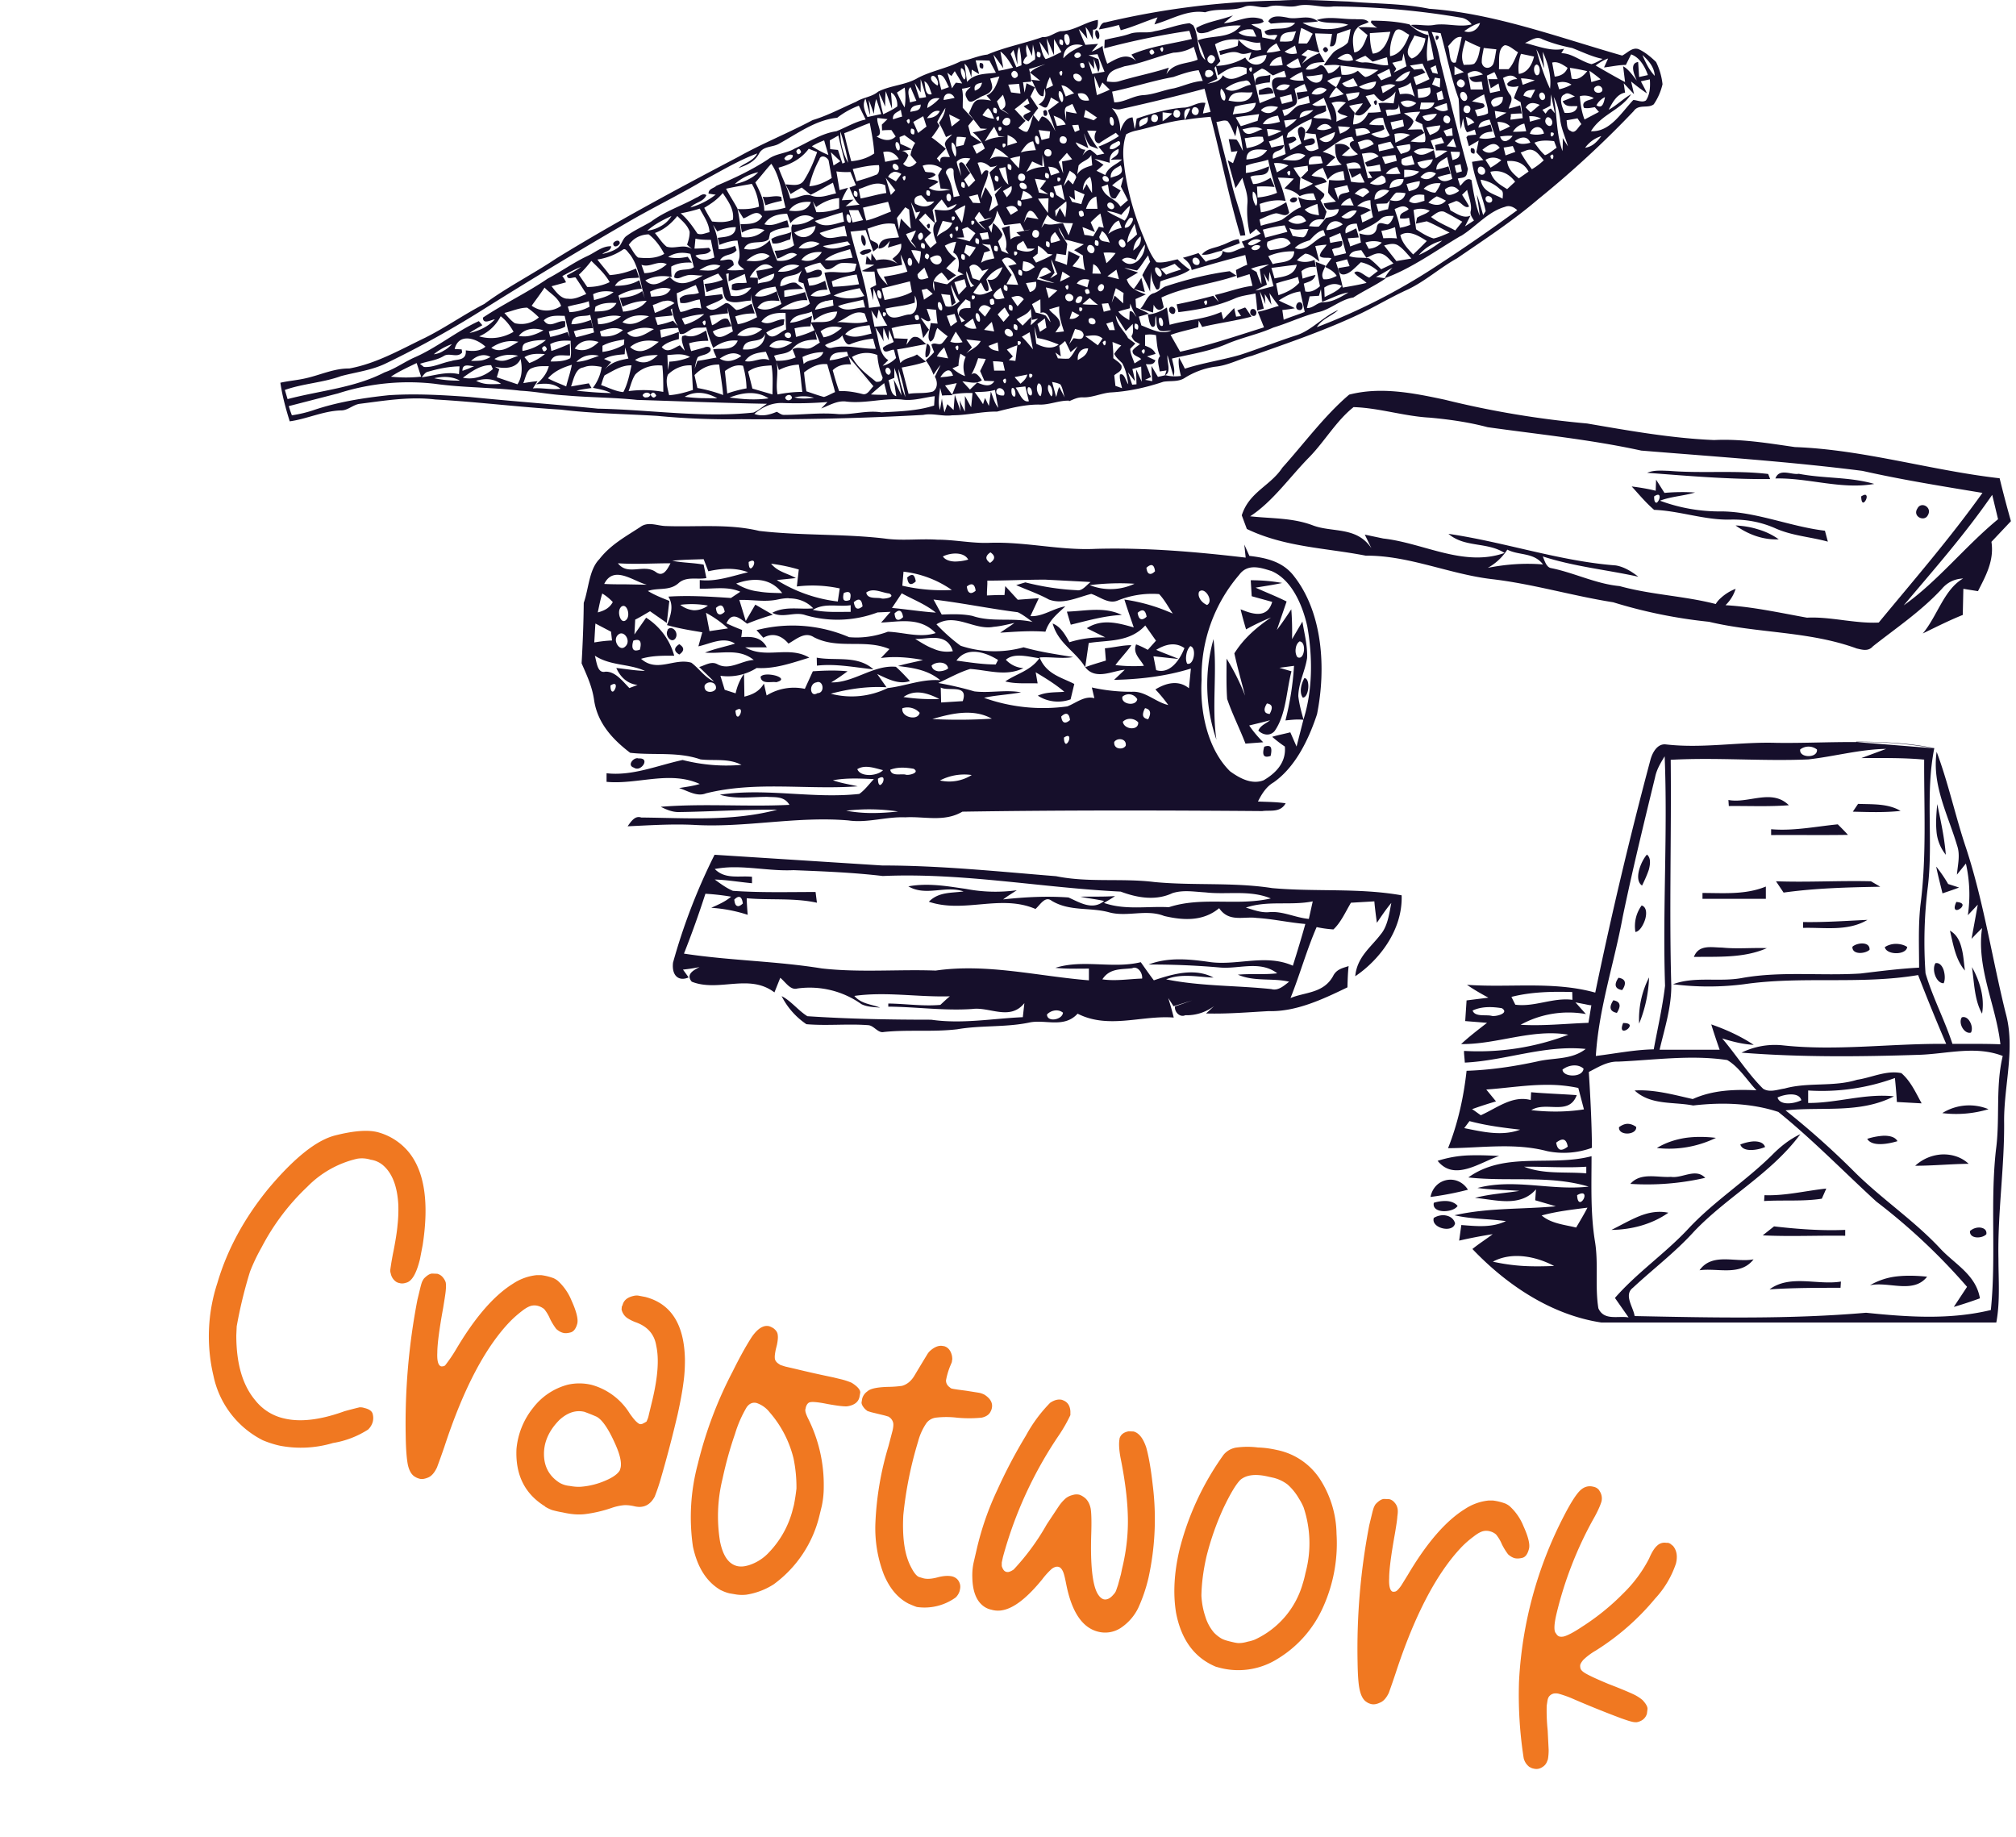 <?xml version="1.0" encoding="UTF-8"?> <svg xmlns="http://www.w3.org/2000/svg" xml:space="preserve" fill-rule="evenodd" stroke-linejoin="round" stroke-miterlimit="2" clip-rule="evenodd" viewBox="0 0 1034 942"> <path fill="#160f2b" fill-rule="nonzero" d="M952 380.4h-.3c13.5 0 27 .6 40.4 3.3-4.7 23.3-.5 47.4-3.3 71a227.8 227.8 0 0 0-1.2 44.5c3.7 12.5 9.8 23.9 13.8 36.2 8.2 0 16.4-.1 24.6.2-2.2-20-12.4-39.1-9.4-59.6l-2.4 2.4-.7.7-2.3 2.4 3.2-17.5-5.1 5.4a72 72 0 0 0-1-26.5l-4.6 5.7c.4-5 1.8-10 .1-14.9-4.6-15.6-13-31-10.5-48.1 6 16 9.6 33 15 49.1 9.1 27.6 13.4 56.7 20.4 84.9 5 18-.8 36.7-.8 55 .3 23.7-3.4 47.3-2.9 71 0 11 .9 22-1.1 32.7H821.3c-25.1-3.8-48-18.7-66.1-37.7 3.3-2.7 7-5 10.4-7.6-5.8.9-11.5 2-17.2 3.3l1.1-8c7.7.6 15.6 1.5 22.9-2-8.8-1.2-17.7-1-26.4-3 17.2-3.9 34.7-3 52-4.6l-10.6-3.1.4-5.6c-8.3 9.5-20.9 5.2-31.3 4.4 7.4-2 15.2-2.4 22.8-3.6-7.2-.6-14.4-.5-21.5-1.5 18.8-5 38 1.5 57-.7-20.1-6-41.1-2.4-61.7-4.7 18.8-13.5 42.4-5.4 63.2-10.9 0 14.7-.6 29.5 1.8 44 1.8 11.3-.1 22.8 1.7 34 2.9 6.6 10.3 3.7 15.5 4.7l-7-10c11.2-12.8 25.2-22.4 36.9-34.7 13.3-14.5 29.7-24.8 43.6-38.5 4.3-4.4 9.1-8.2 14.6-10.8-15 20.3-37.5 32-54.6 50-9.6 10.6-20.9 19.1-31.3 28.8-4.8 3.7.2 9.8.9 14.5 39.5.8 79.3 1.7 118.7-1.7 21.3 2.2 43 3.7 64-1.4 2.8-27.2-.4-54.7 2.6-82 2.2-16-.3-32.5 3.5-48.3-13.9-5.4-28.4-1.1-42.7-.6-30.4 1-61 1.3-91.3-1.1a39 39 0 0 1 20.7-3.8c28 3.1 56.1-1 84.3-.7-5-11.6-9.8-23.4-14.4-35.3-29.6 5-59.7.4-89.3 4.7a144 144 0 0 1-36.4 0c11.3-4.2 23.7-1 35.4-3.2 20.1-3.6 40.5-1 60.8-2.3 10-1.2 20-2.5 30-3 0-10.7-.5-21.5.7-32.2 3.2-24.6 1.8-49.7 1.9-74.5-10.7-1-21.5-.8-32.2-.8l12.7-4.7c-13.5.2-26.6 3.9-40 5.4-23.5 1-47-1.1-70.5.2.4 38.7-.8 77.4.3 116 0 11.3-3.5 22-6 32.7H882c-1.5-4.3-3-8.7-4.3-13 7.5 2.6 15 6 21.8 10.5-5.6-.3-11-1.7-16.2-3.3 7.2 8.4 13.1 18 21 25.8 3.4 2.1 7.4.4 11-.1 12.2-3.4 25-.7 37.2-4.5 7.5-1.1 15-5 22.7-3.4 4.7 4 7.4 10 10.4 15.5l-12.7-.7c-.2-4-.6-8.2-1-12.3a109.3 109.3 0 0 1-44.5 6.4v6.4c14.8.1 29.2-5 44-3.4-17.5 9-37 5.2-55.6 7.2a417.2 417.2 0 0 1 35.8 32c13.9 13.7 30 24.4 43.4 38.7 7.4 8.1 18.4 13.4 20.5 25.7-4.4 1.6-8.9 3.1-13.4 4.4l6.8-10.3a313.4 313.4 0 0 0-46.5-43.7c-16.7-15.3-32.7-31.8-50.3-46-14-4.6-29.2-5-43.7-3.3-10-2-21.7 0-30-7.7 10.1-.6 20 2.2 29.8 4.4 10.4-4.7 21.6-5 32.7-4.5-4.9-5.2-8.9-11.9-15-15.5-18.6-2.8-37.4 0-56 .8-5.5-.2-10.3 2.9-15 5.3.8 13 1.5 26 1.6 38.9a42 42 0 0 1-23 1.7c-16.7-4.4-33.9-1.6-50.8-1.5 5-12.6 8-26 9.5-39.7 12.2-.4 24.3-2.2 36.3-4.8 8.3-2 17.5-.7 24.8-6.4-21-2.2-41.2 6-62 7l-.1-1.4-.3-3.4V539a129 129 0 0 0 53.5-8.3c-18.5-3.2-36.5 5-55 4.8 4.3-4 8.8-7.4 13.3-10.9l-11.2-.9.7-10.6 11.2-1.4c-3.7-2-7.4-4.1-11-6.6 22 1.6 44.3-2 65.8 4a2166 2166 0 0 1 28.2-119c1-4 3.6-8.8 8-8.3 19 2.2 37.8-1.4 56.7-.8 13.6.2 27.3-.5 41-.4l40 3.2a210.3 210.3 0 0 0-40-3.2Zm-44.4 280.9c10.6-7.8 24.7-2 36.6-4l-.2 3.2c-12.1 0-24.2 0-36.4.8Zm51.5-2.1a35 35 0 0 1 14.3-4.6c5-.5 10-.3 15 .2-7 9-19.8 2.3-29.3 4.4Zm-87.4-7.7c3.2-4.6 7.9-5.6 12.9-5.6s10.3.9 14.8 0c-6.8 8.8-18.5 4.3-27.7 5.6Zm-106-4.4a99.7 99.7 0 0 0 15.6 2.2c5.3.3 10.6.2 15.8 0-9.4-5-21.8-7.4-31.4-2.2Zm244.7-15.7a7 7 0 0 1 5.1-1.8c2 .2 3.6 1.2 3.3 3.4-2 2.3-8.7 2.6-8.4-1.6ZM909.9 629c12.1 1.4 24.3 2.3 36.5 1.8v3c-14-.2-28.2.5-42.3-.2l5.8-4.6Zm-83.4 1.8c4.7-2.3 9.3-5 14.2-7 4.7-1.9 9.7-2.9 15-1.8-8.5 6-19 8.7-29.2 8.8Zm-91-6.2c1.6-1 4-1.6 6-1.2 2.2.4 4.1 1.6 4.8 4-1 5.3-12.6 2.5-10.9-2.8Zm55.2-1.2c5 4.2 11.6 4.7 17.7 6.2 2-3.4 4-6.7 5.8-10.2-7.9 1-15.8 1.9-23.5 4Zm-55.3-6.5a19 19 0 0 1 6.5-.9c2.2.1 4.4.9 5.7 2.5-2.2 3.6-13.4 4.1-12.2-1.6Zm73.5-3.9c.1 2.5.7 3.4 1.4 3.5.6.1 1.4-.6 1.9-1.5 1-1.8.7-4.3-3.3-2Zm96.1 0c10.7.4 21.2-2.3 31.7-3.4l-2.3 5.2c-9.7 1.5-19.7.6-29.6 1.2l.2-3Zm-171.3.9c1-5 4.5-8 8.5-8.7 4-.7 8.2 1 10.7 5a155 155 0 0 1-19.2 3.7Zm102.5-6.7c5.3-6.1 14-3.1 20.8-3.6 5.8.9 12.7-4.7 17.6.5a133.2 133.2 0 0 1-38.4 3.1Zm-54.5-8.8c10.1 4 21.2 2.5 31.9 3.4v-3.4c-10.7.7-21.3-.1-32 0Zm-44.4-3a59 59 0 0 1 15.6-2.8c5.4-.2 10.7 0 16 .3-9.8 3.2-23 13.3-31.6 2.4Zm245 2.5a22 22 0 0 1 13.7-5.8c5-.2 10 1.3 13.7 4.8-9.1.1-18.2 1-27.3 1ZM892.6 587c1.7-.7 4.5-1.5 7-1.6 2.7 0 5 .7 5.7 2.9-3.4 1.5-11.3 3-12.7-1.3Zm-94.4-.8c.3 2 1 3 1.9 3.4 1 .3 2.3-.2 4-1.5-.7-4-2.6-4.7-6-2Zm51.6 2.6c4.6-2.8 9.6-4.4 14.8-5.2 5.1-.7 10.4-.6 15.5 0a55 55 0 0 1-30.3 5.2Zm107.9-4.7a34 34 0 0 1 8.5-1.6c3 0 5.8.6 7 2.8-4.3 1.3-13 3.1-15.5-1.2Zm-127.3-6c1.5-1.1 3-1.7 4.4-1.7 1.4 0 2.9.5 4.4 1.6.4 4.3-9.4 4.7-8.8 0Zm-76.7-3.1-2.7 3.6c9.5 1.9 19.3 4.3 28.7.8-8.7-1-17.5-2.1-26-4.4Zm39.6-18.6c-10.4 0-20.7 1.7-31 2.4l5 6.1c-4.1 1.2-8.2 2.5-12.3 4l1 .6 2.5 1.8 1 .7c8.3-3.7 16.2-10.3 25.6-7.8l.2-4c7.8.7 15.6.9 23.4 1.5-4 10.8-15.8 2.9-23.3 7.7 9 1 18 1 27-.4l-2.9-11a74.2 74.2 0 0 0-15.5-1.6h-.7Zm202.9 14.5a26 26 0 0 1 23.7-2 57.7 57.7 0 0 1-23.7 2Zm-84.5-8c.6 2.2 2.9 3 5.4 3 2.5 0 5.2-.8 6.8-1.6-1.2-4.5-9-3-12.2-1.4Zm-110.3-14.3c.1 2 2.8 3.1 5.4 3 2.6 0 5.2-1.2 5.4-3.5-3-2.7-7.9-1.8-10.8.5Zm47.5-150c-5.8 23.8-11.6 47.6-16.6 71.6-4.4 23.9-12.3 47-13.8 71.4 9.9-1.2 19.7-3.2 29.7-3.4 2-10.8 4.5-21.6 5.8-32.6-1.3-39.2 1.4-78.5-.2-117.7-2 3.3-4.1 6.7-4.9 10.7Zm157.3 123.2c1.7-.6 3.3.6 4.2 2.3 1 1.8 1.3 4 .5 5.5-3.3 1-6.7-4.7-4.7-7.8ZM622.7 516a23.3 23.3 0 0 1-14.8 4.7c-2.4 1.2-5.5-1.2-5.3-4.5l8.9-3.1-9.6 3-2.7-4.2c1 3.3 2 6.6 2.8 10-16.3-1.3-33.4 6.1-49.3-2-7 7.7-16.8 2.7-25 4.6-12.2 2.5-24.6 1.3-36.7 3.4-12.6 1.5-25.2.1-37.7 1.4-3 .7-5-3.3-8-3.5-10.6-.8-21.1.4-31.7-.5a38 38 0 0 1-12.7-14.4c4.8 2.4 8.5 7.4 13.2 10.3 21.1 1.4 42.3 1.8 63.5 1.8 15.7 2.3 31.4-.6 47-1.3l.8-7.2c-7.4 9.2-17.8 1.8-26.7 3-14.4 1-28.8-1.1-43.1-1.2v-1.6c8.9.1 17.8 1.5 26.7.7 1.2-1.1 3.6-3.4 4.9-4.4-16.4.5-32.8-2.5-49-.2 3.6 4.2 8.7 4.2 13.2 6-3.2-.3-6.6-.3-9.6-1.8a45.8 45.8 0 0 0-32.9-8c-3.5 1-6-3.3-8.7-5.5l-3 7.5c-13-9.9-28.6 0-42.4-5.5-3.4-4 1.6-6.2 4-7.5-2.9.6-5.6 1-8.5 1.3l2.9 4c-5 2.2-8.8-.8-8-7.6a306 306 0 0 1 21.3-55.3l86 5.5c29.9 0 59.5 3.1 89.2 5.5 16.7 3.4 33.7.9 50.5 3 20 1.9 40.3 0 60.3 3.1 22.1 2 44.4-.2 66.4 3.7.6 18.2-12 33.6-23.8 41.5.9-9.9 8.1-14.9 13-21.4 3.6-4.2 4.4-10.5 5.5-16.2-2.7 3.2-5 6.7-7.4 10.2-.5-3.7-1-7.4-1.3-11l-12 .7c-2.8 4.7-5.2 10.2-9 13.7-3-.2-5.8-.6-8.6-1.2-5.1 11.7-8.6 24.4-13.4 36.4 7.3-3.1 16.8-2.3 21.8-11.2 1.7-3.6 5-4.2 8-5.2-.4 3.6-.5 7.3-.6 10.9-13 6.3-26.5 12.6-40.5 12.2-10.7.6-21.3 1.5-32 1.2l4.1-3.8Zm209.9 8.7c2.3 0 3.1.5 3.3 1.2 0 .7-.5 1.5-1.4 2.1-1.6 1.1-3.8 1.1-2-3.3Zm-24.2-10.2 5 5.6a51 51 0 0 0-33.5 5.5c11.6.7 23.2-.6 34.8-1l1.5-9c-.8 0-2.1-.3-3.5-.6l-1.1-.2-3.6-.7.4.4Zm32.3 10.5a47 47 0 0 1 5.1-23.7 69 69 0 0 1-5.1 23.7ZM537 520.3c0 2.1 2 2.8 4 2.5 2-.3 4-1.5 4.2-3.4-2.4-2-6.1-1.3-8.2.9Zm218.3-2c1.2 3.4 6.8 2 9.7 2.7 1.7.6 9.5-1.2 5.3-3.9-4.9-.8-10.4-1-15 1.2Zm256.1-22.3c2 3.5 3.6 7.4 4.6 11.4 1 4 1.3 8.3.6 12.5-4-7.1-4-15.9-5.2-24Zm-184 17c1.9.4 2.9 1 3.2 2.2.3 1-.2 2.5-1.3 4.3-3.6-.7-4.2-2.9-1.8-6.5Zm-52.2-1.7 2 4c9.9 1.3 19.4-3.8 29.3-2.5l-.1-4c-10.4-.3-21-.1-31.2 2.5Zm55-9.8c1.8.3 2.8 1 3.1 2 .3 1 0 2.5-1.3 4.3-3.7-.6-4.3-2.8-1.9-6.3ZM376 444.8a54 54 0 0 0-9.4.9c5.4 5.5 12.7 3.3 19.1 4v3.3c-6.4-.6-12.7-1.7-19.1-1.9 3 2.2 6 4.4 9.3 5.8 14.1 1 28.2.6 42.4.6l.7 5.5c-12-2.6-24-1.2-36-2.3 0 2.1.3 6.4.5 8.5a76 76 0 0 0-18.7-3.6c3.5-1.6 7-3 10.2-5.7a117 117 0 0 0-13.2-1.5 505 505 0 0 1-11 30.7c23.5 3.6 47.3 3.8 70.7 7.6 19.4 2.2 39 .4 58.4 1.1 26.3-3.8 52.4 2.9 78.6 5v-6c-5.8 0-11.5.2-17.2-.4 14.3-4.5 29.3.6 43.8-2.9 2.2 3.1 4.4 6.3 6.7 9.3 9.8-3.3 21-6.5 30.6-1.4-8.1-.3-16.4-2.3-24.3.9 17.8 3.6 36 3.1 54 5 3.5 1 6.4-1.7 9.1-3.8-8.7-2-17.8.1-26.3-3.6 6.7-.6 13.5.1 20.2-.7-9-6.8-19.9-2-29.7-3a399 399 0 0 0-36.3-1.5c10.4-4 21.5-2.7 32-1.2 14 1.7 28.3-4.3 42 1.8 2.2-7 4.4-14.2 6.4-21.4-8.4-.7-16.6-2.6-25-3.1-6.6-.9-14.2 2.4-19.2-5-8.4 7-18.8 6.2-28.2 4-9.4-3.7-19.2.8-28.7-2-9.7-2.5-19.9-.3-29-5.8-3.4-2.6-5.8 2-8.3 4.2-18-7.7-36.5 2.4-54.7-3.7 5.1-5.2 11.7-4.4 17.8-5.3-9.3-3.2-19.3 2.7-28.3-2.6 8.7-1.6 17.4-.5 26 .8l3.5.5a79.9 79.9 0 0 0 26.1.7c-2.4 1.6-4.8 3-7 4.7 11-1.2 22.3-1.8 33.5-1 5.9 2.6 12.3 6.8 18.3 1.8-4-.9-8.1-1.3-12.2-2.2 6-.1 11.9.1 17.8-.3-1.4 1-4.3 2.7-5.7 3.5 10.9 3.8 22.2 1.6 33.3 2.2 17.1-5.6 35-.5 52.3-4.5-10.9-4.5-22.4-1.8-33.5-3.1-5.7-.3-11.4-1.4-17 .4-8.5 4-18 2.4-26.5-.8-40.7-2-81.2-9.8-122-8-15.2-1.8-30.5-2.4-45.8-3-10.1.5-20.2-1.5-30.3-1.5h-.7ZM992.7 494c2-.4 3.5 1.4 4.2 3.6.7 2.3.8 5 0 6.7-3.8.1-6.3-7-4.2-10.3Zm-427.3 8.3c6.8 1 13.6-.2 20.4-.4.3-3.3-2.6-6.6-5.1-5.3-5.4.7-11.5-.2-15.3 5.7Zm434.7-25c3.5 2 5.1 5.3 6 9 1 3.7 1.2 7.8 1.7 11.5-4.8-5.6-6-13.4-7.7-20.6Zm-131.3 13.5c2.5-6.6 9.3-4.8 14.4-4.8 7.7.8 15.4 0 23 .3-11.8 5.2-25 4.3-37.4 4.5Zm97.9-5c1.6-1.1 3.7-1.7 5.7-1.7s4.2.5 5.8 1.6c-.5 4.3-10.8 4.2-11.5 0Zm-16.6-.2c1-1 3.3-1.8 5.3-1.7 2 .1 3.6 1 3.5 3.2-2 2.1-9 2.8-8.8-1.5ZM842 464.4c2.5.8 2.7 4 1.8 7.1-1 3.2-3 6.3-5 6.5a18 18 0 0 1 3.2-13.6Zm82.8 8.5c11 .2 22-.6 33-1.1-10.1 6-22 3.8-33 4.1v-3ZM639 465.5c4 1.2 8 2.8 12.3 2.3 6.8-.5 13.2 2.9 20 3.5l2-9c-11.4 2.3-23-.6-34.3 3.2Zm364.4-2.9c2.3.2 3.1.8 3.2 1.5 0 .7-.6 1.6-1.4 2-1.6 1.2-3.9 1-1.8-3.5Zm-626.8-1.3c.2 1.9.6 3 1.4 3.3.7.4 1.7 0 3-1.2-.5-3.7-2-4.4-4.4-2Zm496.6-3.3c11 0 22 1 32.5-3.3v6.3h-32.5v-3Zm120-13.4c2.2 2.8 4.2 5.7 6 8.8l5.6 1.8c-2.8 1.1-5.6 2-8.5 3-1.1-4.6-2.3-9-3.2-13.6Zm-82.3 7.4c16.3.6 32.5-.4 48.7 0l4.8 2.8c-16.6.3-33.2.7-49.6 3l-3.9-5.8Zm-66.2-13.7c2 1.6 1.8 4.6 1 7.7-1 3-2.5 6.2-3.5 8.2-4.4-3-.6-12.4 2.5-15.9Zm153.3.1a22 22 0 0 1-4.8-12.3c-.4-4.6 0-9.3.4-13.7 1.8 8.6 3.7 17.2 4.4 26Zm-89.6-13.1c11.5 1 22.9-1.4 34.2-2.5 1.3 1.3 4 4 5.2 5.4-13.1.2-26.2 0-39.4.1v-3Zm-580-155c4-3 8.7-.6 13-.5 16 .6 32.2-1.3 48 2.5 21.4 2.5 43 1.4 64.3 3.9 9 1.3 18 0 27.1.6 9 0 18 2 27 1.6 18.2-.6 36.1 4 54.2 3.1 25.7-.7 51.3 1.5 76.9 4.5l-.7-6.7 2.6 5.8c8.2 1 17.2 2.7 23.1 10.7 14.3 18.4 16.4 46.5 11.6 70.5-4.6 14-11.6 27.5-22.3 35-3.5 2-6 5.7-8 9.8 4.7.2 9.5.2 14.2.9-2.8 5-8 3.4-12 4-51.3-.4-102.6-.5-153.8.3-9.3 5.5-19.6 2.3-29.3 2.9-9.8-.4-19.4 3-29.1 1.6-26.4-2.3-52.7 3.8-79 2.3-11.5-.6-23 .2-34.3.7 1.9-2.7 3.9-5.6 7-4.5 23.3.2 46.8 2.1 69.7-4-17-.2-33.9 1-50.7 1.2-3.2 0-6.2-1.3-9-2.7 22-1.8 44 .1 66-1-2.7-4.6-7.5-3.8-11.4-4.1-8.1 0-16.4 1.3-24.3-1.1 23.7-3.6 47.7 2.2 71.5-.4 2.8-1.9 5-5 7.5-7.6-7-.3-14-.7-21 .6 4.2 1.5 8.5 2.1 12.7 3.1-26 1.9-52.1-2.8-77.8 3.6-4.7 1.9-9.3-1.3-13.8-2.7 3.5-.6 7-1 10.6-2.1-15.5-7-31.9.4-47.8-1.1v-4.4c13.3 1.5 26-4 39-6.8 9.9 2.5 20 3.4 30.2 2.5-6.7-3.5-14-2-21-2.8-11.8-4.1-24.1-2-36.1-3.4-8.1-6.2-16.7-14.6-18.5-27.1-1-7-3.8-12.8-6.4-18.8.6-10.3 1-20.6 1.1-31 2.6-7.4 2.7-17 8-22.4 5.8-7.5 13.7-11.7 21-16.5ZM434 415.8c4.4.8 8.8 1.2 13.3 1.2s9-.3 13.3-.8a100 100 0 0 0-26.6-.4Zm519-3.5c7.3.3 15.2-.3 21.8 3.6-8 .9-16.3.6-24.5.4l2.7-4Zm-66.5-2c10.3 2 22.2-6 31 2.7-10.3.8-20.6.3-30.8.4l-.2-3.1Zm-436.2-10.9c0 2.2.5 3.1 1 3.2.5.1 1-.6 1.5-1.3.7-1.6.7-3.9-2.5-1.9Zm185.3-104.6a79.9 79.9 0 0 0-19.3 53.8c-1 17.3 3.5 36.1 14.6 47 5.1 3.7 11.2 6.9 17.2 4.6 5.5-3.2 11.7-8.6 10.9-17.3a62.4 62.4 0 0 1-6.5-5c3-.9 6.2-1.5 9.3-2.3l3.2 7.3 3.5-13.7c4.8-15.2 4.8-32.2 2-48-2.7-12-8.5-24.1-18.3-28.3-5.4-1.7-12.2-4.1-16.6 1.9ZM482.1 400.3a21.6 21.6 0 0 0 16.3-2.8 27 27 0 0 0-16.3 2.8Zm-42.4-5.8c1 2.3 3.6 3 6.4 3 2.8-.1 5.6-1.1 6.8-2.5-4.2-1-9.2-3-13.2-.5Zm16.9.3c.7 3.6 5.6 1.9 7.9 2.5 1.2.6 7.7-.9 4.1-3-4-.7-8.2-1-12 .5ZM327.5 389c3.2-.2 3.5 1.5 2.6 3.1-1 1.6-3.1 2.9-5 1.6-3.8-1.2.1-5.6 2.4-4.7Zm320.9-6c1.6-.6 2.8-.5 3.3.2.5.8.5 2.3 0 4.5-3.5 1.2-4.5-.3-3.3-4.6Zm274.9 1.4c-.3 2.3 2 3.4 4.3 3.4s4.6-1.1 4.3-3.4a7 7 0 0 0-8.6 0Zm-351.8-3.7c-.2 1.8 1 2.9 2.3 3.1 1.4.3 3-.2 3.6-1.4.5-3.8-4.6-4.2-6-1.7Zm-25.8-2.4c0 2.2.5 3 1 3.2.5 0 1-.6 1.4-1.4.7-1.6.6-3.9-2.4-1.8Zm95.8-80.7c5.4 0 10.7.4 16.1 1.4-4.5 1-9 1.6-13.6 2.4 5.3 2.4 10.7 4.5 15.9 7.1l-5 14.6c2.6-3.4 5-7 7.4-10.6.4 5 .5 10.2.4 15.3l5.3-9c1 6.2 2.7 12.4 2.4 18.7-1 6.7-4.4 12.7-4.5 19.6.5 4.2 1.6 8.1 2.7 12.1-3.2-.4-6.2 0-9.3.3a150 150 0 0 0 4.4-28l-7.5 1 6.2 1.8c-2.7 10.3-2.7 22.2-8.7 30.7-2.4 2.7-6 2-8.3-.3 1.2-2.8 4-3.6 6-5.3-3.5 1-7.1 1.8-10.7 2.7 2.2 3.2 4.6 6 7.2 8.6l-9.1.7c-3-7.8-6.7-15-9.4-22.9-.5-6.9-.3-13.8-.3-20.7a113 113 0 0 1 9.5 19c-1.9-7.3-3.9-14.4-5.5-21.7 5-8 11.8-13.6 18.8-18.4a116 116 0 0 0-12.8 6.1c-1-3.4-2-6.9-2.8-10.3 5.4 2.2 13.6 5.3 16.2-3.8l-10.5-2.9-.5-8.2Zm-17.6 81.8a86.8 86.8 0 0 1-1.5-51.6c2 17.2-1 34.5 1.5 51.6Zm-48-9.3c.2 2 2.2 3.2 4 3.4 2 .2 4-.6 3.9-3-2-2.2-5.7-2.5-7.8-.4Zm-31.6-2.6c.2 1.7.7 2.7 1.5 3 .7.3 1.8-.1 3-1.2-.4-3.5-2-4.2-4.5-1.8Zm-66.1 1.3a267.2 267.2 0 0 0 30.5-.2c-9.5-5.3-20.7-2.7-30.5.2Zm109.1-5.6c-.9 1.6-1.2 3-1 3.9.3 1 1.1 1.5 2.6 1.8 1.7-3.2 1.2-5.1-1.6-5.7Zm-124.5.1c-.3 2.4 1.7 4 3.9 4.5 2.1.5 4.5 0 5-2.2a8.4 8.4 0 0 0-9-2.3Zm-85.6 1.2c.2 2.2.6 3 1.1 3 .5.2 1-.5 1.4-1.3.7-1.6.5-3.8-2.5-1.7Zm272.6-3.7c-1 1.6-1.4 2.9-1.1 3.8.2 1 1 1.4 2.5 1.6 1.8-3.3 1.4-5-1.4-5.4ZM555.2 298h.2l.4.1h.4l.5.1h.3l.5.1h.8l.2.1h.1l.8.1-23.2-1.2h-.8c-9.7 0-19.3.5-29 .5v1.7l-.2 4.2v1.7c3-.1 6-.3 9-.2l.4-4.6 6.4 7 10.8-.8-4.3 9.2c6.3.4 11.7-4 17.9-5-4 3.8-8.3 7-10.2 13-7.8-.6-15.5 0-23.2.5 2.4-1.7 4.9-3.2 7.3-5-3.6.8-7.1 1.7-10.7 2-10 1.9-19.5-7.4-29.3-1.3 3.9 4.1 8 7.8 12.4 11a55.4 55.4 0 0 0 32.3.8c8.4 2.4 16.9 3.6 25.4 5-5.7 1-11.5-.2-17.2.2 3.5 8.7 11.3 10.2 17.8 13.6l-1.9 7.9a19 19 0 0 1-16.8-1.9c4.4-2 9-1.6 13.6-2-4.6-3.9-9.7-7-14.7-10l1 5.7c-5.5-.2-11.1.4-16.6-1 5.8-4 12.9-5.4 17.5-11.9-5.4-.7-13-3-17.2.8 2.5 2.6 5.5 4 9 4.3-8.9 4.4-18.2 1-27.3.4-5.7 1.7-11 4.8-16.4 7.2 6.2 1.1 12.4 2.5 18.5 4.3 8 1 16-1 24 .5-6.3 1.2-12.8 1.4-19 2.8a90 90 0 0 0 42.7 4.4c4.5-1.7 8.8-5.6 13.9-4.2l-1.3-5.5a92.2 92.2 0 0 0 20.9 2.2c6.6-.3 12 5.4 18.3 6.8-2-2.8-4.3-5.6-6.6-8 5.4-3.3 11.8-5 17.2-.6l1-10.1c-13 4-26.1 5.5-39.4 5.8l5.5-5.2c-6.5.6-15 5.5-20.3-1.3-5-8.2-13.8-12.1-16.7-22.4 4 1.5 6.4 5.6 8.6 9.6 6-1.9 12.2-2.6 18.4-2.5l-9.5-4.7c7.8-5 16-2.7 24.1-.4-1.6-4.7-3.3-9.5-4.8-14.3a92 92 0 0 1 24.8 7.2c-2.3-3.4-4.3-7.2-7-10a47 47 0 0 0-21.2 3.3c-4.8 2-9.2-2-13.6-3.4-7.1 1.8-14.5 5.6-21.7 2.9-5.5-3-11.2-4.9-16.8-7.4l4.7-1.4c8.7 2.2 17.5 3.6 26.3 4 2.9.6 4.9-2.5 7.2-4.2h-.8l-.3-.1h-.4l-.2-.1h-1l-.2-.1h-.6l-.5-.1h-.8.6Zm20.5 59.3c-.5 2 1.3 3.3 3.3 3.6 1.9.3 4-.4 4.3-2.3a5 5 0 0 0-7.6-1.3Zm-93.2-4.7.2 7.7 11.1-.7c3.1-9-7.5-4.8-11.3-7Zm-19.1 4.9a97.5 97.5 0 0 0 18.4 1c-5.9-3-12.5-5.2-18.4-1Zm205.6-9.7c1.6 0 2.2 2.5 2 5-.2 2.5-1.2 5-2.8 5-2-2.8-.7-7.3.8-10Zm-264.5-41c-1.9 0-3.8.3-5.7.7-6.5 1.4-13 0-19.6.2l3.3 10.8 4.9-8.4 9 5.2a127 127 0 0 0-13.2 4.6c-3.7-2.7-7.7-6.6-10.6-.2a113 113 0 0 0 8 3.4c0 1-.3 2.7-.4 3.7 4.8-.3 10-.5 13.1 5.2h-11.1c10.5 6.2 22.3-1 32.9 5.3-8.9 2.7-17.7 5.9-27 5.3a27.5 27.5 0 0 1-18.6 4l2.2 7.2 5.6 1.8c.8-3.7 2.2-7 4.3-10l.2 11.7c3.9-1 7.6-2.5 10-6.7l1.4 6.1a26.7 26.7 0 0 1 19.6-3.4l4.1-9c6-.4 11.8-.6 17.8 0-2.8 2.1-5.6 4-8.4 5.7 11.5.3 21.7-9.1 33.2-8 2.5 2.2 4.9 4.8 7.2 7.3-5.8 2-11.4-1.1-16.8-3.6a920 920 0 0 1 4.8 6.8c-9.6-.6-19.2.8-28.6 3.3a42 42 0 0 0 29.2-2.9c9-1 17.7-4.8 27-4-6.5-5.4-14.2-6.4-21.7-7.3 4.3-1.3 8.6-2 12.8-3.1-7.1-1.3-14.4-2-21.6-1l4.4-4.6c-12.7-5.4-26.3.4-38.8-6.1-4.6-3-8.9 1-13 3.3-3.6-4.3-8.2-5.7-12.9-3l-3.5-3.9a73.6 73.6 0 0 1 47.5 3.6c6.7.6 13.4-.4 19.9-2.8 8.2.3 16.3 3.3 24.5.7-8-8.4-18.5-5.8-28-5.4l1.2-1.3 2.4-2.8 1.3-1.4-6.7.3a58.5 58.5 0 0 1-37 1.4c-5.6-2-11.5 1.8-17-1.2 6.7-3.6 14-1.6 21-2.3-3.5-3.7-8-5.1-12.5-5.1Zm14.2 43.2c-1.9.3-2.8 2.2-2.7 3.8.2 1.7 1.2 3 3.3 1.7 4 0 3-7-.6-5.5Zm-57.3 1.6c-.3 2 .8 3 2.2 3.2 1.3.2 3-.3 3.6-1.6.5-3.7-4.5-4.2-5.8-1.6Zm-48.3 0c0 2.2.5 3 1 3.1.5.1 1-.5 1.4-1.4.7-1.5.6-3.7-2.4-1.7Zm-8-15.3c1 3.5 1.3 9.2 5.4 8.2 5-.2 8.7 4.7 12.3 8.4l4.2-1.6c-4.7-.5-8.6-3.5-10.9-8.7 4.9.5 9.8 1.4 14.7 1.5-8.3-3.8-17.6-2.5-25.7-7.8Zm85 10.8c1.2-1.6 5.3-1.3 8-.5 2.7.9 4 2.3 0 3.3-2.4-.5-7.6 1.3-8-2.8Zm-45.3-59.5c5.4 1.1 10.8 1 16.1 2l1.4 6.9c-4.8.9-10.3-1.1-14.4 2.7-4.6 4-10.5 2.1-15.6 3.9 3.6 2.2 7.3 3.6 11 5.1l-1.3 11.3-8.6-6c-2.6 1.5-5 3-7.6 4.3l-.4 7.6 6-8.6a33.6 33.6 0 0 1 14.4 19.5c-5.7 0-11.4-.1-17 1.6 8.3 7.3 17-.6 25.8 2 4 3 7 7.7 11.6 9.6l-7.6-7.4c3-.8 6.2-3.2 9.4-1.4 6.2 3.3 12.3-1.9 18.6-2.2-7.6-6.2-16.6-3-25-3.8 5-2 10.3-3 15.4-4.6-6-3.8-12.7.1-18.8 1.4l2-7.2c-6.1-1-12.2-2-18.1-3.7 1.8-4.7 3.7-9.9.7-14.6 10.7-.7 21.4 0 32.1.7l4.8-3.2c-6.8-3-14-1.3-20.8-1.6v-4.4c8.5 1 16.6-2.1 24.8-4-6.7-2.5-13.7-2-20.4-.5l-2.4-6.2c-5.3.2-10.7.2-16 .8Zm133 53.7c.3 2 1.9 2.8 3.6 3 1.8 0 3.8-.5 4.9-1.5-.6-3.8-6.4-3.5-8.4-1.5Zm115.2-8c3.8 1.7 7.7 3 11.6 4.7l-13-1.4 1.4 7.1c6.6 2.1 11.8-4.4 14.5-11.3-4.8-3.3-9.8-1.9-14.5.9Zm-174.1 4c9.6 1.8 20.8-1.4 29.1 6-9.6-1-19.3-3-29-1.9l-.1-4.1Zm168.5-16.5c-8.1 8.8-19.2 7.4-29 9l-1.8 12.4c3.5-1.3 7-2.3 10.6-3.4l-.5-6.3c4.6-.4 9-1.6 13.6-1.6-2.5 3.6-5.6 6.7-8.2 10.2 4.8.6 9.7.7 14.6.4-1.7-3.4-5.9-6.3-4-11 2 .7 4 1.7 6 2.8l4.2-4.7-5.5-7.8Zm-96.9 18c6.7.9 13.4 2 20.2 2l1.2-2.3c-6.4-4-16-7.2-21.4.4Zm120-7.4c-1 1-1.7 2.5-2 4.2-.3 1.7-.3 3.4.4 4.8 3.5 1.1 5-8.3 1.6-9Zm56.2-2.5c-1.1.6-1.9 2-2.1 3.6-.3 1.6 0 3.4.8 4.5 3.6 2.2 4.9-7.6 1.3-8Zm-318.3 1.5c1.4.9 2 1.7 2 2.6 0 .9-.7 1.8-2 2.7-2.9-1.7-2.8-3.5 0-5.3Zm121-2.7c3 1.8 6 3.8 9.3 5a17 17 0 0 0 10 1.3c-3.1-10-13-6-19.3-6.3Zm-144.6 1c-.6 2-.6 3.5 0 4.3.5.8 1.7.8 3.4.2 1.1-4.3 0-5.8-3.4-4.6ZM692 202.4c16.3-4.2 33-.8 49 2.6 24.2 6 48.5 10 73 12.2 21.6 3.7 43.3 7.6 65.2 8.5 13.8-.7 27.6 1.6 41.4 3.6 35.3 1.3 69.8 12 105 16a626 626 0 0 0 5.8 22l-10 10.6c1.5 9.7-3 17.6-6.9 25.3l-7.5-1.2-.3 13.4c-7 2.8-13.7 6.2-20.5 9.5 7.5-9 10.9-22.6 20.7-28.2-4.2.2-8 1.8-11 5.4-10.8 11.6-23.4 20-35.3 29.4-2.4 2.8-5.6 1.7-8.3 1.1-24.6-9-50.7-7.7-75.8-13.7a254 254 0 0 1-49.1-10c-21-3.3-41.5-9.5-62.5-11.9-21.7-2.6-42.5-12.2-64.4-12-20.4-4-41.5-4.3-61-13.7l-2.6-7c3.8-12 14.6-15 20.8-24.4 11.3-12.6 21.8-26.9 34.3-37.5ZM317 325.6c-1.6 1.4-1.3 3.7-.3 5.2s2.6 2.2 4 .8c3.3-2.9-.8-8.8-3.7-6Zm-11.7-4.6-.5 8.5c3-.5 6-.9 9.1-1l-.5-4.5-8-4.2-.1 1.2Zm37.1 2c1-1.3 2.5-1 3.5 0s1.5 2.8.6 4.3c-2 3.1-5.8-1.3-4-4.2Zm19.7-8.7 1.8 9.4 9.5-1.4a58 58 0 0 0-11.3-8Zm185.2-.6c9.4-.3 19-2.7 28.1 1.7-8.9.4-17.5 2.9-26.2 5l-2-6.7ZM694 209c-8.5 6.8-14.5 17.2-22.2 25.2-10.2 10.3-18.9 23-30.6 30.6 10.7 1.2 21.6.7 32 4.6 10 3.9 22.6.4 30.2 11.8l-3.4-7 9.5 2c20.7 2.3 41.2 14.8 62.2 7.4-9.1-5.8-20.4-2.6-28.8-9.8 28.8 4.2 56.9 14 85.8 16.2 4.2.7 8 3 11.6 5.8-16.3-3.6-33-5.2-49-10.4 1 2.4 1.9 5.7 4.4 6 11.8 2.4 23 8.1 35 9.2 16.2 4.5 33 5 49.3 9.2.7-1.2 1.6-2.2 2.5-3a24 24 0 0 1 7.7-4.8c-1.1 3.5-3 6.3-5.2 8.4 14 .8 27.9 3.9 41.8 6.4 5.8-.3 11.5.4 17.2 1.1l2.3.3c5.8.7 11.5 1.4 17.3 1.1 18-21.8 36.4-43 53.2-66.5-20.5-3.4-41.2-6.7-61.6-11.3-37.7-4.8-75.6-7.3-113.4-10.4-26.1-5.7-52.5-8.3-78.8-12-9.8-2.6-19.8-4-29.7-4.9-13.1-.7-26-5-39.1-5.4l-.2.2Zm-215.2 98.5 4.2 7.7c5.2-.2 10.6-.4 15.8.7 10 3.4 20.5.7 30.8 3.1-2.5-1.8-5-3.8-7.6-5-14.4-1.8-28.7-4.8-43.2-6.5Zm-160.4 4c-1.1 1.1-1.1 3.5-.4 5.2.6 1.6 1.9 2.6 3.3 1.1 2.3-2.4 0-9.3-3-6.3Zm140.4 3.1c.2 1.8.6 3 1.4 3.2.7.3 1.7 0 3-1.3-.6-3.6-2-4.2-4.4-1.9Zm124.7-.2c.3 1.8.8 2.8 1.6 3.1.7.3 1.7 0 3-1.2-.6-3.5-2.1-4.2-4.6-2Zm-216.3-2.5c.2 1.8.7 2.9 1.5 3.1.7.4 1.7 0 3-1.2-.6-3.5-2-4.2-4.5-2Zm95.3-7.6-5 7.5c7.5.7 15 1.9 22.5 2.4-5.5-4.4-11.7-6.7-17.5-9.9Zm-153.6.1c-1 3.2-1.6 6.4-2.3 9.7 3-.8 5.9-2 7.7-5.3a25.3 25.3 0 0 0-5.4-4.4Zm108 8.4c6.4 1.4 13 1 19.4 1v-3.4c-6.4 1-13.3-1.4-19.4 2.4Zm-68-2.6a13 13 0 0 0 7 2.8c2.5 0 4.9-.7 7.2-2.4a47 47 0 0 0-14.1-.4Zm89-1.4c.3 1.8.8 2.9 1.5 3.2.8.4 1.8 0 3-1-.4-3.7-1.9-4.4-4.4-2.2Zm583.9-55c-14 20.3-29.9 38.3-45.4 56.7 17.4-12.3 31.7-30.5 48.4-44.2l-3-12.5ZM615 303.5c-.6 1.5 0 3 .8 4.2a8 8 0 0 0 3.3 2.6c3.6-2-1.2-9.7-4.1-6.8ZM395.4 289c3.5 4.4 8.5 5 12.8 7.5l-9.8 1a75.5 75.5 0 0 0 31.3 11l1-6.7a66.3 66.3 0 0 0-22-1l1-8.7a91.1 91.1 0 0 0-14.3-3Zm37.4 15.1c-.5 1.8-.4 3 0 3.6.6.6 1.6.6 3.1 0 1-3.6-.1-4.8-3-3.6Zm11.5-.2c.6 3.6 5.4 2.4 7.7 3 1 .5 7.8-.5 4.1-2.5-3.9-.4-8.2-3.1-11.8-.5Zm51.6-3c.2 1.7.7 2.8 1.5 3.1.7.4 1.8 0 3-1-.4-3.5-2-4.2-4.5-2.2Zm-118.3-1.6a27 27 0 0 0 11.6 4.1c4 .7 8 .7 12 .8-6.2-8.2-15.5-7.8-23.6-4.9Zm85.8-6-.6 7.1a91.3 91.3 0 0 0 25.4 2.2 54 54 0 0 0-24.8-9.4Zm95.5 6.8a29 29 0 0 0 23-.7c-7.7-.5-15.4-.2-23 .7Zm-249-.6c3.6.2 7.3.2 11 .2l10.9.2c-6.9-1.7-17-10.3-21.9-.4Zm155.4-3.3c1.2-1.1 2.2-1.5 3-1.2.6.3 1.1 1.4 1.4 3.2-2.5 2.3-4 1.7-4.4-2Zm122.7-5c.2 1.7.7 2.8 1.4 3 .8.4 1.8 0 3-1.2-.4-3.5-1.9-4.1-4.4-1.8ZM317 289c5.1 6.5 13.3 0 19.4 4.4 3.6 2.7 5.7-1 7.5-4.5-9 0-18 .6-26.9 0Zm67-.7c0 2.2.4 3 .9 3.2.5.1 1-.5 1.5-1.3.8-1.6.7-3.8-2.5-1.9Zm378.8 3c9.5-1.9 19-2.6 28.6-1.8-4.7-6.3-12.4-4.5-18.3-7.6a28 28 0 0 1-10.3 9.5Zm-254.8-8c-1.4.9-2 1.8-2.1 2.7 0 .9.6 1.8 1.9 2.7 2.7-1.8 2.8-3.6.2-5.4Zm-24.4 2.1c1.2 1.8 3.6 2.5 6 2.6 2.5 0 5.1-.4 7-1-2.3-4.2-9.3-3.5-13-1.6ZM849.4 246l4.3 6.8a103 103 0 0 1 15.7-.2c-6 1.8-12.2 2-18 4.2a88 88 0 0 0 32 5.5c17.8.3 34.9 7.8 52.6 9.9l1.5 5.6c-9.1-2.5-18.6-3-27.3-7-7.4-3.2-15-4.5-22.8-4.3-13.1.3-25.9-4.5-39-5-4-3.4-7.7-7.8-11.5-12 4 .5 8.3 1.2 12.3 2.2l.2-5.7Zm40.9 23.5c3.7.2 7.6.8 11.4 2a35 35 0 0 1 10.6 5.1c-7.7.4-15.4-2.3-22-7Zm93.2-8.8c.9-1.8 2.9-2 4.3-1.1 1.4.9 2.2 2.7.9 4.8-1.9 3.4-8 .4-5.2-3.7Zm-135.1-6c0 2.2.4 3 1 3.1.4.2 1-.5 1.4-1.3.8-1.7.7-4-2.4-1.9Zm106.2-.1c1.6-1 2.3-1 2.6-.5.4.5.2 1.5-.2 2.3-.8 1.6-2.3 2.6-2.4-1.8Zm-44-9.2c2-5.5 8.2-1.7 12-2.4 12.9 2.5 26 1.5 38.7 5.2-17 3-33.8-3.2-50.8-2.8Zm-65.8-2.9c3.6-1.5 7.5-1.1 11.3-1 17 1.4 34-.4 50.8 1.6l1 2.6c-21.1.2-42.1-1.6-63-3.2Zm-296.4-37c-5.4-.2-10.3 2.3-15.7 2-7.3 0-14.3 1.8-21.3 3.6-7.8-.1-15.2 1.9-23 1.9-4.9.7-10-1.2-14.8-.2a1452 1452 0 0 1-93.4 2.2 383 383 0 0 1-43.1-1.7c-16.5-1-33-1.2-49.4-3.2-21.5-1.3-43-4-64.4-5.2-13.1-1.6-26 .6-38.7 2.2-3.5.4-6.2 3.5-9.8 3.4-9.1.3-17.4 4.4-26.2 5.6-2-6.4-3.8-13-4.8-19.8 4.4-1 9-1.3 13.5-2.4 7.3-1.7 14.2-5 21.8-4.9 13.9-2.5 26.3-9.7 39-15.8 10.4-5.2 20-12 30.3-17.3 11.9-8.8 24.8-15.2 37-23.4 30.4-18.7 61.8-35.5 93.2-52 12.5-7 25.6-12.2 38.2-18.9 7.7-2.3 14.9-6.2 22.3-9.4 3.6-2.3 8-2.4 11.3-5.2 6.5-3.3 14.2-3.3 20.5-7.1 7-3.6 14.9-4.9 21.9-8.5 4.6-.7 8.9-2.9 13.6-3.4 9.1-3.9 19-5.7 28.3-9 3.5.3 6-2.2 9.2-3 7 0 12.5-4.7 19.2-5.8.1 2.6 0 5.2-2.5 5l-.1 5.2c-1.1-2.2-2-4.8-3.7-6.5l.9 6c-1.4-1.8-2.8-3.6-4.4-5 1 2.7 2.2 5.5 3.4 8.1l6.5-.5-3.3 4a27 27 0 0 0 5.6-3c.3 3.2 1.3 6.2 2.4 9.2 4.5-2.3 9.8-6.2 14.8-1.4l-2.4-3.3c9.9-4.3 20.6-5.5 31-8l-.6-2v-.2l-.7-2a385.3 385.3 0 0 0-43.6 9l.2-4.3c4.3-1.2 8.8-1.7 13-3.2 4-1.4 8.6 0 12.7-1.3 6-1 11.8-3.5 17.9-4.1l.8.5.2.1.8.5c3.2 5.4 1.5 13.7 6.2 17.8-1-3.5-2.4-6.8-3.8-10.1 7.3-2.9 16.5-.5 22-7.6a35 35 0 0 0-16.9 3.4c-1.8.3-6 1.8-5.9-2.2 5.8-3.3 12.6-4 18.8-6.4l-4.7 4c6.6-.4 12.7-4.7 19.7-2l.8 1.2c-1.8 1.4-4.3 1-6.4 1.4 1.6 1 3.4 1.8 5 2.7.3 1.3.5 2.7.6 4l6.3 1.2.7-1 .2-.3.6-1c-2-.8-5.8 1.3-6.6-2 4.7-2.8 11.5.4 15.7-4.3-4.2-.5-8.4 0-12.5.3l-1.3-1.1c1.7-3.5 6.4-2.6 9.7-2 5.3 1.4 10.8-2 15.8 2-2.6.4-5.3.5-7.9.7a26.6 26.6 0 0 0 23.4 1c-5.4-1.8-10.8 0-16.2-2.4 6.3-2.2 13.1-.3 19.7-.5 2.2.3 5-.5 7 1.5-2 1.3-4.6 1.2-6.1 3.3-2.7 2.9-2.1 8-1.3 12.3 3.9-.5 5.3-5 6.8-8.9l-4.8-4c3.3-.2 6.5 0 9.8.2a9 9 0 0 1-3.3-2.8l.3-.8c6.4 0 13 .4 19.5 1.9 3 2.8 6.2 4.8 9.8 5.5-.5 4.3-1.3 8.7-.6 13.3l3.3-1c-.8-4.7-1.8-9.5-3-14.2-3-.4-6.1-.8-8.7-3.3 4-.4 8 .7 11.8 0 6.4-1.1 13.1 1.4 19.3-.3A8.3 8.3 0 0 0 749 9a405 405 0 0 0-65-5.7c-6.2.9-12.6-1.8-18.6-.3-4.7 1.2-9.7-1-14.3.3-4.2 1.5-8.8-1.5-13 .2-6.4 2.5-13.5.5-20 2.8-9.2-1.5-17.3 3.8-26 6.2a90 90 0 0 1 1.6-3.6c-6.3 2-12.4 4.9-18.9 6.6l-.3-1-.3-.7-.3-1a103 103 0 0 1-10.2 2.3c.5-1.7 1.5-3.7 3.2-3.6A414 414 0 0 1 656.3.3c11.8-.8 23.7.1 35.6.5 13.7 1.2 27.4.9 41.1 3.7 33.2 2.3 66.1 14.6 99 24 2.7-1.3 5.1-4.4 8.4-3.3 3.3 1.5 6.3 4 9 6.6a34 34 0 0 1 3.3 11.4 30 30 0 0 1-4.5 10.3c-3 2.3-7.7-.3-10.3 3.5a509.5 509.5 0 0 1-49 45.2c-13.2 11.3-27.5 20.6-41.6 30.3-8.7 4.8-16.4 11.8-25.3 16-8.2 3.7-16 8.4-24.1 12.3-18.1 8.6-37 15-55.8 21.7-6.4 1.6-12.3 5-19 5.6a40 40 0 0 0-15.4 5.7c-3.3 2.2-7.4 1.4-11 2-9 3-18 5-27.4 5.5-4.8.5-9.2 2.7-14 2.5-2.5-.1-4.7 1-7 2v-.2Zm-161.5 6.8c4 1.5 8 .4 11.5-1.1 1.2.6 2.3 1.6 3.6 1.6 9.3 0 18.5-1.3 27.9-.4 7.5.4 14.6-2.1 22.2-.9 9-.5 18.3-.7 27-3.5l.3-4.8c-5.7.7-11.1 2.6-17 1.7-9.7-.8-19 2.3-28.8 1-4.5-.4-8.4 2.1-12.4 3.6l3.2-3.3c-7.6.6-15.3.8-23 .5-5.4-.2-10.4 2-14.5 5.6Zm-238.8-4 .7 2.2.1.3.8 2.2a64 64 0 0 0 10.7-2.5c12.5-4.3 25.8-6.4 39-7.8 13.7-.9 27.6-.1 41.4.9 22 2.2 43.9 3.8 65.9 6 26.5.5 53.5 4.8 79.7 2 2.5-1 4.7-3 7-4.5-22.2-.4-44.5-1.3-66.7-2-12.3-1.3-24.4-1.2-36.7-2.3-7.6-.4-15.3-2-23-2.4-14.8-1.8-29.5-1.5-44.3-3.6a118 118 0 0 0-49.4 5l-.8.2-24.4 6.3Zm334 2 1-5.9c.3 2.4.8 4.7 1.3 7.1l1.5-4.2 3.2 3 .6-7.8 3 8.4-.5-5.6c.8 2 1.7 4 2.7 5.8v-8l3.2 5.8.7-7.3a48 48 0 0 0-10.4.7l2.3-5.8-6 1.2 3.9 5c-1.4 0-4.1 0-5.4.2l-1-4c-.4 3.7-1.3 7.5-.1 11.4Zm17.8-9.2c1.5 2 3 4.1 4.3 6.2l1-3.2 2 4.1 1-7.4c1.1 2.9 1.9 6 3.8 8.4l-1.7-9.2c-3.4 1-6.9 1-10.4 1.1Zm21-2.3c2 2.7 3.4 7.8 6.8 7l-1.8-7.6-5 .6Zm27.4 6.8c-1.2-3.5-2.1-7-3.1-10.5 2.2-.2 4.3-.6 6.5-1-2.3-2.5-5-4.3-8-4.3-.9 1.2-1.7 2.6-2.5 3.9-4-2.8-7.2.5-10.8 1.5.4-2.5 1-5 1.6-7.2-2.1-.7-4.2-1.2-6.3-2 1.3-2.3 3-4.2 4.8-6 1.2 3.9.8 9 4.3 11.3 3 .7 1.6-4.3 2.2-6.5l2.4-1.4c2 2.1 3.8 5.6 6.5 5.4a18 18 0 0 0 2.5-2.3v2.8l4.7-1c-1.2 3.7-1.9 8.7 1.2 12 .9-4.7 1.4-9.8 3.6-13.7 2.8-.3 5.6 0 8.5-.2l-.9-4c1 2 3.6 3.7 2.9 6.2-1.6-.3-3.3-1.9-4.9-1.1-3 1.5-7.1 2.3-8 6.8 2-.4 4-1 5.9-1.6l.3 7.4-2.5-3.7c-1.6 3.2-4 5.3-7.3 5.6-2-1.5-3.1-4.4-4.7-6.5.5 3.3.9 6.7 1.1 10Zm-145.6-1.7c.2 1 1 1.4 1.7 1.4.8 0 1.6-.5 1.8-1.3-.4-2.2-3-1.6-3.5 0Zm-28.6 0c3.4.4 6.8.8 10.1.9 3.4.1 6.7 0 10-.5-6.5-4.2-13.9-2.8-20-.4Zm55.3-143.5c-11 1.1-20.2 8-29.8 13.3-3.4 2-8.3 1-10.4 5.3-2.4 4.2-6.6 5.8-10.4 7.2 3-2.7 7.4-3.4 9.6-7.5-9.5 3.5-18.2 8.8-27.2 13.6-12.7 7.6-26 14-38.9 21.5a2478.1 2478.1 0 0 0-73 44 506.1 506.1 0 0 1-51 28.4c-7.4 3.7-15.5 4.6-23.4 6.7-9.3 3.4-19.5 3.8-28.8 7.1l1.4 4.7c16.6-4.4 34.2-5.7 49.7-13.7 5.3-1.8 10-5.2 15-7.5 11.7-5 21.9-13.6 33.4-18.8l1.8 2.1c-2.2 1.3-4.5 2.5-6.6 4 4.8-1.1 9.4-3.1 13-7-1.6 0-6.1 3-6.1-.9 10.8-7.2 22.4-12.6 33.2-20 6.9-3.6 13.3-8.3 20.4-11.6 4-1.8 7.6-5.2 12.2-5-.3 2.6-3.1 2.6-4.6 4 2.8-.7 5.7-1.5 8-3.2 1.9-1.5 2.4-4.5 4.2-5.9 4-3 8.6-5 12.8-7.5 7.2-5.4 15.5-8 23.2-12.3 1.6-.5 3.4-2.7 5.2-1.3-1.5 3.5-5.8 3.6-8.2 6.3a37 37 0 0 0 13-6.6c-1 0-2.8-.4-3.7-.5 0-2.6 2.8-2.7 4-4 9-3.8 18-8 26.4-13.5 4.1-3.2 9.5-3 13.8-5.6 7-3.2 13.7-7.8 21.4-8.9 5-2 9.7-4.9 15-6l-3.5-7.1a42 42 0 0 0-11.1 6.2Zm-22 143.4c1.8.5 3.5.6 5.1.6 1.7 0 3.4-.2 5-.4a20 20 0 0 0-10-.2Zm-56.2-.3c2.8.4 5.6.6 8.4.7l8.3.1c-5.5-3.2-11.6-3.9-16.7-.8Zm-17.5-1c.5.9 1 1.3 1.5 1.4.4 0 1-.3 1.4-1-1-1.9-2-2-3-.4Zm205.9-6.6 2.1 7.7c.6-1.7.8-3.6 1.6-5.1l2.8 5.4c-.7-2.2-1-4.8-2.2-6.7-1.4-.8-2.9-1-4.3-1.3Zm-210 6.8c.4 1 1.2 1.3 2 1.1a2 2 0 0 0 2-1.3c-.8-1.7-3.3-1.3-4 .2Zm134.8 1a92 92 0 0 0-3.6-14.5c.2 5 1.7 10 3.6 14.5Zm-52-12.7c.3 3.3.7 6.5 1.2 9.7 3 1 6 2.1 9 2.9 2-.6 3.8-1.7 5.7-2.5-1.2-4.8-2.7-9.6-4-14.3-4.5-.5-8.4 1.5-11.9 4.2Zm106.6 8.1c-.3.6-.3 1.8-.1 2.8.3 1 .9 1.8 1.7 1.4.6-1.1 0-5-1.6-4.2Zm13.7-2.5c-.8.7-1 2.2-.8 3.6.3 1.3.9 2.7 1.8 3 .8-1.5 1.2-6.2-1-6.6Zm5 .9a5 5 0 0 0 0 3c.4 1 .9 2 1.5 2.8 1.4-.7.3-6.2-1.5-5.8Zm-79-3.7-3 1.2c1 2.9 1 7.4 4 8.2l-1.3-8.5c1.5 2.7 2.7 5.5 4 8.1a59 59 0 0 0-3.6-13.8l-.1-.5v5.3Zm52.4 6.4c-.4 1.3.3 2 1.1 2.3 1 .4 2 .4 2.7.3 1.4-2.8-2.7-5.2-3.8-2.6Zm16.2-1.5c-.4.6-.4 1.8 0 2.8.3.9 1 1.6 1.7 1.2.9-1.2-.2-4.7-1.7-4Zm-184.7-6.6c-1.4 3.2-.2 7.1.6 10.6 4.2-.3 8.2-1.4 12.2-2.7l-.7-12.6c-4.5-.3-8.8 1.5-12.1 4.7Zm13.6.3 1.5 6.6c4.5.8 8.9 2 13.2 3.6-.4-5.2-1.4-10.3-2-15.6-4.8-.2-9.2 1.7-12.7 5.4Zm90.5 9.9c2.7.2 5.5.2 8.3.2l-1.5-6a125 125 0 0 0-6.8 5.8Zm-63-11.7a528 528 0 0 1 2.2 8.7l10.3 3c0-5 .4-9.8-.5-14.9-4.1.3-8.5.5-12 3.2Zm32.3-25.2c4.5-.8 12.2 1.6 13.4-5.6a19 19 0 0 0-12 4.6l-1-4.6c-3.7 1.8-9 1-11.2 5.7 4-.2 7.6-2 11.3-3.5l-.5 3.4-.3 2a36 36 0 0 0-8.2 1l.8 4.4a48 48 0 0 0 9.6-3.5l1.1 4.9c-4.5 0-9.1.7-12.3 4.4-2.5 3.2-6.5 2.6-9.7 3.9 3.4 6.5.4 13 1.8 19.8 4.2-.8 8.4-1.3 12.7-1.3-.6-4.7-.9-9.4-1.8-14-3.6.2-7 1.1-10.2 2.8L398 185c3.5.2 7-.4 10.1-1.7l-1.6-4.1c2.8-1.8 6.1.2 9-.6 1.8-.7 3.4-1.9 5-2.9a103 103 0 0 0-4.6-10.2Zm18.3 15c-3.2.5-8-.4-8.8 4.4 3.3-.3 6.5-1.2 9.5-2.3l.1.3a16.5 16.5 0 0 0 .3.7l1.1 3.4c-3.4-.2-6.8.4-9.4 3 1 3.6 2 7.1 3.3 10.7 4-.2 8 .5 12 1.5 2.6.7 3.9-2.5 5.6-4-4-4.3-9.2-7.8-12-13.4l-.5-1.1-.2-.5v-.1l-.2-.2v-.3l-.1-.3-.6-1.8h-.1Zm41-22 2 5.8c-1.4 1.6-3.4-.7-5.1-1.2 1.4 2.1 2.8 4.2 4.3 6.1l-3 4.3-1.5-7.3c-5 .3-10 .9-14.7 2.2l1.4 5.2 6.9.3-.7 3c1.4-1.6 2.5-4.4 4.8-4 2 0 3.7 2.5 5.4 3.7-5 .8-10 2-15 2.7l1.7 7c2.3-2.8 5.8-2.6 8.5-4.4l4.6 3.7c-4 1.4-8.2 2.2-12.4 3L466 202c4.1-.7 8.5 0 12.5-1.2 2.3-1.5 2.6-4.7 1-7.6l2.9-6c-1.3 1.5-2.4 3.2-3.6 5a31 31 0 0 0-4-7.4c1.5-1.3 3-2.7 4.3-4.2a43 43 0 0 1-1.4-3.8c1.5-1.5 3.6.4 5.3-.6 1.2-1 2-2.5 3.1-3.7a71.2 71.2 0 0 1-5.3-4.3c-1.4 2.2-1.2 6.3-3.7 7-2-2.3.1-6.5.2-9.5l3.6.3c-.4-2.3-.6-4.7-.8-7.1l-4.8-.5Zm-103.5 32 1.2 11.4c3.2-1.1 6.5-2 9.9-2.6a46 46 0 0 0-1.8-11.6c-3.5-.8-6.6.7-9.3 2.7Zm-71.3-2.4-1.5.5c-3.8.6-4.8 5.9-6.1 9.7l9.1-1.6.6 1 .2.4.6 1c-2.6.4-5.2.7-7.7 1.4 6 .6 11.8 1.1 17.7 1.2-3-1.6-6.2-2-9.3-2.7a23 23 0 0 0 4.5-10.7c-2.7-.5-5.5-.9-8.1-.2l-1.5.5 1.5-.5Zm9.6 4.5c-.8 1.5-1.2 3.3-1.8 5 3.8 1.3 7.6 3.3 11.4 3.6 2.2-4.1 3.2-9 4.2-13.7-5.1-.2-9.4 2.8-13.8 5.1Zm15.8-.5c-1.7 2.4-2.4 5.7-3.5 8.6a57 57 0 0 1 17.8.4c0-4.5 0-9-.5-13.5-5-.5-10 .8-13.8 4.5Zm175.8-8.3c-1 3-2 5.8-3.5 8.4 2.1-1.8 3.8.7 5.4 2.9-3 2.3-6.6.8-10 .6l3.9 4.2 3.7-3.6c3.2 1.3 6.6 2.7 8.8-.7l-5.1-.2-2.2-5c1-2 2-4 2.9-6.2l-1.9-.2h-.2l-1.8-.2Zm-233.3 12.8c2.5-.4 4.9-.8 7.3-1l-2.4 3.7c4.7-.4 9.5.8 14.2.2-4-3.2-8.4-2.7-12.5-2.3 2.8-2.3 5.4-5.2 6.5-9.3-2.9 0-5.9-.2-8.6 1-2.8.8-3.3 4.9-4.5 7.7Zm302.2-21.1c.2 2.7.5 5.5.4 8.3 1.4 1.2 3.1 2 4.2 3.8.6 3-2.3 3.6-3.7 5l.6 5.4 3.4 1.2c-.5-2.3-1.4-4.6-1.1-7 2.3-1 2.9 3.3 4.3 5-.5-3.7-1.3-7.5-3.1-10.8-1.4-1.5-3.1-2.7-4.1-4.8 1-1.6 2.2-3 3.6-4.3l-4.5-1.8Zm-135.5 7.1.3 1 .6 1.2c2.8 5.6 8 9 12 13.4l-13-15.5v-.1ZM281 194c3 1.7 6.3 2.8 9.4 4.2.9-3.7 2.2-7.3 2.9-11.1-4.5 1.3-9 3.2-12.3 7Zm299.8-4.7c.5 2 1 4.1 1.3 6.2l-3.6-4.6 2.2 6.4 2.2-.2-.2-7.7 2.9 6.4-.3-7.8-4.5 1.3Zm-327-1.2c.6.3 1.7 1 2.3 1.2l-1.3 4.2 10.6 3.6c2.4-3.6 2.6-8.2 1.6-13-2.4 5.2-8.5 5-13.1 4Zm-9.6 7.2a15 15 0 0 0 6.4 1.7c2.1.1 4.3 0 6.4-.1-4.1-3-8.7-2.8-12.8-1.6Zm276.3-1.9c-.1 0 0 0 0 0l.2.4 1.1 1.2.2.2 1.4 1.6c1.4-1.2 3-2.5 3.5-4.7l-6 1.2h-.3l-.1.1h.4-.4Zm-6.1 1.6c.3 1.2.7 1.6 1 1.6.2 0 .5-.4.6-1 .1-1-.2-2.2-1.6-.6ZM437 183.1c3 5.7 7.9 9 12.3 12.7 1.5.1 3.2 0 3.4-2.2a36.5 36.5 0 0 1-2.7-11.5 14.5 14.5 0 0 0-13 1Zm150.3-11.3v5.5c2 .8 4.3 1.6 5.4 4.2l-4.4 1.3 4.3 2c-.8 2.5-3 2-4.9 2 1 2.2 1.8 4.4 2.6 6.6l-3 1.4 3.7.7c-.2-2.6-.4-5.2-.4-7.8l3.3 5.6 3.6-.8.8-2.5-3.5.5c-.3-2.7-1.7-6 .2-7.8-1.6-3.4-1.6-7.2-2.1-10.8-1.9-.4-3.8-.5-5.6-.1ZM222.7 194a58.7 58.7 0 0 0 13.2 1.2c-4.3-2.3-9-2.2-13.2-1.2Zm14.7-.3c5.5 1.3 11.3-.8 15.4-4.4l-.9-2c-5.5-.2-10.1 3.3-14.5 6.4Zm290.5-2c-.1 1.3 0 1.8.3 2 .2.2.6 0 1-.4.5-.6.6-1.8-1.3-1.5Zm-327.4 1.5a73 73 0 0 0 15.5 0l-2.3-7c-4.5 2.2-9 4.2-13.2 7Zm281.8.3 3.3-.3 3.2-.5c-1.6-5.3-5-1.7-6.5.8Zm-266 0c6.4-.8 12.5-3.1 19.1-1.6l.3-4c-5.5.1-10.8 1.2-16 2.7-1.5.2-2.4 1.7-3.4 2.9ZM749.2 121c-12.9 7.6-25.2 16.7-39 21.7 1-2 2.5-3.9 4-5.4-2.8 1.5-5.6 3.4-8.5 4.7l5 .8c-5.4 3.7-11.2 6.3-16.6 9.8-6.7 1-11.8 6.3-18.4 7.6-7.7 2-15 5.5-22.6 7.8-7.6 3.4-15.7 5-23.4 8.2-9 4-19 5.4-28.6 7.7.6 3 1.8 6 .8 9-1.2-3.6-2-7.2-3.1-10.7-.4 3.5 2.1 8.7-1.2 10.2 2.7.7 5.5.8 8.1.4-.8-3.1-1.5-6.4-1-9.4 1.1 1.8 2.1 3.8 3 5.7 9.3-3 19-4.4 28.4-7.1 9.5-3.1 18.9-6.8 28.4-9.9 8.1-2.4 14.1-9.8 21.9-13.1-3.5 3.2-8.2 4.4-11 8.8a314.4 314.4 0 0 0 60.4-30.7 915 915 0 0 0 42.4-29.3c-2-1.8-4.2-2.6-6.3-1.7-8.7 2.4-15 10.3-22.7 15Zm-257.5 66.6-3.2 1.3c2 1.8 4.2 3.2 6.5 4-1.2-3.4-1.1-6.9.3-9.8l-2.7-1.7c-.6 2-.9 4-1 6.2Zm-37.3 1.5c-.5.7-.2 1.8.3 2.5.6.6 1.3 1 1.8 0 1.2-1.4-1.1-4.2-2.1-2.5Zm-217.2 1.1 3-1.1 3-1.3c-2.3 0-6.1-1.7-6 2.4Zm272.1-5 .6 4.9h5.5l-1-4.4c-1.7-.3-3.4-.4-5-.4Zm-167-3 .3 7.7.7-4.4a31 31 0 0 0 10.6-2.4c-3.8-2.1-7.7-1.2-11.6-1Zm196.4 5.2c.8-.7 1.5-.9 1.9-.6.4.3.6 1 .6 2.3-1.7 1.3-2.5.7-2.5-1.7Zm-228.4 2c3.2-3.7 7.6-4.7 12-5.5l-1.7-5.7-.2 3.5c-3.6.3-7.3.6-10.6 2.4l3.7 1.6a106.2 106.2 0 0 0-3.4 3.9l.2-.3Zm28.3-20 .5 3.8c3-.8 6.1-1.8 9.1-3v3.7c-3.2.9-6.4 1.7-8.8 4.1 3 3.6 6.4.3 9.3-.9l2.5 2.8c-.6-2.5-2-5-1.3-7.5l1.5-.4c4 1.5 7.5-.6 10.8-2.5l1.1 5.3c-3.4 0-6.7.3-9.9 1.3l.5 1.8v.3l.6 1.9 6.6-1.8c1-.6 4-.9 3.3 1.6-1.6 2.3-4.5 2-6.5 3.3-.9 1.7-1.2 3.9-1.6 5.9l1.4-4c3.3-.4 6.5-1.2 9.8-1.7-.6-1.4-1.3-2.7-1.7-4.2 4.1-.9 10.2 1.2 12.6-4.5-4.6-.5-9 1-12.6 3.8-1.4-3.4-2.6-7-3.6-10.6-2.8.4-6-.3-8.3 1.4-1.7 1-3.2 2.5-5.3 1.9l-.8-3c-3.1 0-6.2.3-9.2 1v.1ZM237 180.2v.6c-2.4 3-6.5-.1-9.4 1.8-3.8 2.3-8.1 2.6-12.2 4l2 1.6c4.9.4 9.3-2.2 14-3 2.9-1.1 8 0 7.5-5.5 3.6.5 7.2.6 10.1-1.9-5-4.6-13.8-7-15.8 1.2l1.7.1h.2l1.7.1.1.7v.3Zm212-12c1.8 5.5 1.6 13.5 6.6 16.5l-2.9 2.9c2.6-.6 5-2 6.9-4l-1.1-4.2c-1.9-.3-5.1 2.8-5.7-1 1.6-1.5 3.7-2 5.6-3l-2.4-6.2-.3 5.3-2.5-6.3c-.4 2.2-.2 4.5 0 6.9a38.9 38.9 0 0 0-4.1-7Zm-37.4 14.9.6 3.6c3-3 8.3-1.4 10.1-6.1a25 25 0 0 0-10.7 2.5Zm166.7-9.9 4 3-2.6 2.7c0 2.5 1.4 5 2.2 7.5l3.4-2.2c-1.3-1.5-4.7-1.7-4.4-4.4 1-1.4 2.5-2.3 3.8-3.3L582 175a8.5 8.5 0 0 1-1.7-2.6c1.3-1.6.7-4.1.7-6.3l-3.6 3.7-5.1-8c.4 4.8 4 7.6 6.2 11.4Zm-309.3 10 2.5 3c2.8-1 5.5-2.6 8-4.6-3.7-.2-7.4-.4-10.5 1.6Zm56.7 1.4a8 8 0 0 0 6.3 1c2-.6 3.9-2 5.4-3.5-4.1 0-8.2.4-11.7 2.5Zm-30.1 1c2-.1 4-.5 5.9-1.1l5.7-2c-4.3-1.1-8.5-.1-11.6 3.1Zm-13.4-9.1.6 3.5c3.3-1 6.3-2.4 9.5-3.7l.1 6c-3.3.3-8.3-1.4-10 3.1 3.5 0 7 0 10.1-1.7.8-2.7.1-6 .2-8.9-3.6-.3-7.3 0-10.5 1.7Zm99.9 8.7c4.3 1 8.1-2.3 12.5-.5l-1.8-4.3c-4 .5-8.2 1-10.7 4.8Zm-13-1.3a8 8 0 0 0 5.9 1.1 13 13 0 0 0 5.2-2.4c-3.7-2.8-7.9-.8-11 1.3Zm-127.5 1.2c1.7 0 3.5 0 5.2-.2 1.7-.3 3.3-1 4.8-1.8-3.5-2-7.3-.6-10 2Zm274.8-5.8 3.1 3.5-2.1 1.9 3.4.4 1-8a36 36 0 0 0-5.4 2.2Zm-262.8 4.8a8 8 0 0 0 6.2.6c2-.6 4-1.6 6-2.2-4.2-1-8.5-.6-12.2 1.6Zm299.2.6c1.1-.7 2.3-1.3 3.3-2.2a6 6 0 0 0 2-3.8c-3-.2-5.7 1.8-5.3 6Zm-6.5-9.8-1.4 1.2-.2.2-1.4 1.1.8 5.4-2.8-2 1.3 3c2 .1 3.8.3 5.7.1 1.8-1.6 3-4.2 4.4-6.3l-3.6 3-2.8-5.7Zm-65.8 7.9 5.8 1-2-5.6a20.5 20.5 0 0 0-3.8 4.6Zm-5-6.5c1.3.4 1.8 2.1 1.6 3.7-.3 1.7-1 3.2-2.3 3.3-.5-2.2.3-4.9.6-7Zm-253 5.4c1.8-.2 3.5-.8 5-1.8 1.6-.8 3-2 4.3-3.4a30 30 0 0 0-9.3 5.2Zm363-1.8c.4 1.2.8 1.5 1 1.5.3 0 .5-.4.6-1 .2-.9-.2-2-1.5-.5Zm-89.9-5.8 2.9 4.1-3 3.2c2.4-2.2 5.8-3.2 7.5-6.5l-7.4-.8ZM526 180l.7.5-.7-.5Zm-217-2.7v3.2c3.9-.5 7.6-1.7 11-3.7l.2-2.7c-3.8.7-7.7 1.3-11.1 3.2Zm318-48.7c4 2.6 7.6-1.2 11.4-1.7l-1.5-3c3.4-1 6.6-2.4 9.7-4.1l-2.3-2.4c-1 1-2.1 1.8-3.2 2.7a50.6 50.6 0 0 1-1.3-15.8c.4-4.5-1.5-8.8-2.6-13.1l-3.5 5.3-4-14.3 2.7 1.5 2.3-6.2-3.2.4-1.3-6.5c1.3 0 2.6 0 4 .2 1.4 1.6 2.2 3.9 3.3 5.8-.6-4.4-1.1-8.8-2.9-13l-1 5.5c-1.3-2.7-2.2-5.7-4-7.8-2-.8-3.9.4-5.7.4 2.4 10.5 5.4 21 7.8 31.5 2 9 5.8 17.6 7 26.7l-2.5.2c-6-20-10-40.7-15.3-61-4.4.4-8.8.8-13.1 1.6l2.7-5.8c-3.3-.4-3.4 2.4-2.8 5.7-8.6.9-16.7 3.8-25 5.6-1.8.4-3.5 1-5.1 1.9-1.3 3.7-1.7 8-1.4 12.3 1.2 13.4 4.7 26.7 9.8 39.1 2.1 4.9 3.8 10.3 7.2 14.2 3.7.5 7.3-.8 10.8-1.5 2 2.1 4.2 3.8 6.3 5.4-4.6 3.2-10.1 3.9-15.1 5.9-.4 1.6 0 4.8-2.1 4.1-1.7-2.7-2.7-6-2.8-9.2-.1 3.4-.4 6.9-.4 10.4-1.2-3-2.6-5.7-4-8.5 1.2-2.3 2.5-4.7 4-6.8l-.4-1.1-.3-1-.3-1.2c-2 2.4-3.5 5.5-5.7 7.7-2.2-.3-4.3-1-6.5-1.3 2.3 1 4.7 1.5 7 2.4-1.9 1.1-3.9 2.2-5.8 3.5 1.8 5.2 6 6.2 9.8 7.7l-5.3 2.4.3 4.3c2.2 1 4.5 2 6.6 3.2l-5.2 1.5 1.3 4.5c5.2 2 10.4 5 15.4 2.6-2 0-4 .8-6 0-2.2-1.6-1.3-5-2-7.4-.7 1.8.6 6.4-2.1 5.4-1.4-1.6-1.4-4.1-2-6.2 3.5-.2 6.8-1.7 9.8-3.6l1.4 8.9c8.7-2.5 18-2.8 26.5-6.6l1 3.8 5.6-5.8 1 4.4 2.5-.3-.8-1.3-.3-.4-.8-1.2 4-1.5.5.5 2.8 4.2c-8.3 2.2-17 3.3-25.3 5.3l-1.8-3.3-.2 3.4c-4.7 1.4-9.6 2.3-14.2 4l4.9 8.6c14.6-3.2 28.7-8 43-12.5l-3.2-8c3.7-.6 7.2-2 10.8-3a84 84 0 0 1-4.8-6.6l1 6-3.4-5.5.3 5.2c-.8-2.2-1.8-4.4-2.8-6.5.5 3 1.3 5.9 2 8.8l-3.4 1c-.2-2.9-.5-5.9-.9-8.8-3.5.8-7.2 1.1-10.6 2.6-9.1 4-19 5.8-28.9 7l-.9-4c6.4-1.3 12.6-2.7 18.8-4.4l2.8 3.2a99 99 0 0 0-2-3.6c6.5-1.4 12.7-3.9 19.3-4.7l-1.5-6-6.4 2-.6-4.1c2-1 3.8-2 5.8-2.7l-1-5a793 793 0 0 0-27.5 7.7c-.5-3-2.5-4.8-4.5-6.3 2.7-.7 5.3-1.5 8-2.4l3.8 4.5c2.8-2 8.2-.6 8.6-5.7h-.1c-3.6.4-6.9 2.5-10.6 2 2.6-3.3 6.7-3.3 10.1-4.8 3-.9 5.7-2.9 8.8-3.1l.6 2c-3 1.3-6.3 2.2-9.3 3.6l.4.3-.4-.3.4.3Zm-349 50c.3 1 .7 1.6 1.1 1.6.5 0 .9-.3 1.4-1.1-.7-2-1.6-2-2.6-.4Zm229-1.2c1.3 2.2 3.4 2.3 5.2 2.7l-.5-4.5-4.7 1.8Zm-183.8.6a7.2 7.2 0 0 0 7.7 1.6c2.6-.8 5-2.7 7-4.3-5.2-1.2-10.6-.8-14.7 2.7Zm-55.2 2a25 25 0 0 0 12-5.6c-3.5 0-7 .2-10.3 1.5-1.5.6-2 2-1.7 4.2Zm-16-1.6c2.5 1.6 5 1.4 7.3.5 2.4-1 4.6-2.5 6.6-3.6-5-1-9.7.2-13.8 3Zm238-.4c.4 1.2.7 1.6 1 1.6.3 0 .5-.5.5-1 .2-1-.2-2.1-1.5-.6Zm-195.2.8a9 9 0 0 0 6.6.3c2-.7 4-2 5.6-3.7-4.5-1.4-9.4-1.1-12.2 3.4Zm86.2.4c2.4.2 5.2 0 7.4-1.2 2.2-1.1 3.8-3.2 4-6.7-2.1 5.8-10.4 1-11.4 8Zm143.1-6.5c2 2 3.9 4.2 5.7 6.5l-1.7-8.8-4 2.3Zm-100.9 4.4c1 1.2 2.2 1.6 3.4 1.3 7.3-1.8 15 .6 22.6.5l-1.4-5.2a41 41 0 0 0-11.4 2.7c-2.2 1.3-3.6-2.2-4.4-4.4-2.2 3-6 3.2-8.8 5Zm-28.6.5a8.4 8.4 0 0 0 6.2.7c2-.5 3.8-1.5 5.5-2.7-4-1.3-9-2-11.7 2Zm136.9-1.3c3.8 2 8.1 3 11.5.4-3.6-1.4-7.2-2.8-11-3.3l-1.5-5.8 1 8.7Zm34-.8c.4 1.2.7 1.6 1 1.6.3 0 .5-.4.6-1 .2-1-.1-2.1-1.5-.6Zm-8.9-3.1 6.5 4.7 2.4-3.5c-2.8-2.4-6-1.4-8.9-1.2ZM522 175c-.1 1.2 0 1.8.3 2 .2 0 .6-.1.9-.4.6-.7.7-1.8-1.2-1.6Zm26.4 1.5 2.2-3c1.9 0 4.8 1.5 5.2-1.8-.6-2.6-2.9-2.4-4.4-3l-3 7.8Zm-61-1.2c2.1.7 4.3.7 6.3.2l-3.5-5.4a104 104 0 0 0-2.8 5.2Zm-241.7-2.8c6.2 1.8 12.4.8 17.7-2.3-1.7-3.2-4-6-6.6-8a22.2 22.2 0 0 1-11 10.3Zm156.8-1c-.1 1 .6 1.6 1.4 1.8.7.2 1.6-.1 1.8-.9.3-2.2-2.6-2.3-3.2-.9Zm-109.4-5.2c3.5 0 6.8-1 10-2.2l1 4.2a37 37 0 0 0-9.8 1.6l1.1 3.1c3.1-.7 6.3-1.6 9.3-2.5l-2-9c-3.2 1.2-9.2-.7-9.6 4.8Zm-14.2-2c3 4.7 7.3-.4 11 .5v2.7c-2.5 1.6-5.6 1.6-8.4 2.5l.7 2.8c3-.5 6-1.6 8.9-2.5l1.1 2.7-2.6-11c-3.7 0-7.7-.6-10.7 2.3Zm142 5.7 1.5 3c3.5-.5 6.6-2.4 9.4-4.9-4-1.2-7.8-.6-11 1.9Zm-47.5-9.3c-3.2.3-6.3.7-9.4 1.3l1.2 4.8c2.8-.8 5.2-4.5 8.2-3.1l1.8 3.6c-3.3.7-6.6 1-9.6 2.7 2.3 5.7 7.3 1.3 10.3 0l-2.8-12.3.3 3Zm-51.8 10c2.1 2.4 4.6 2.4 7 1.6 2.5-.8 4.9-2.5 6.8-3.5-4.8-1.5-9.7-.4-13.8 2Zm111.9.7c4.5 2.6 9.2.6 13.5-.3l-1-4.3c-4.5.6-9.2.9-12.5 4.6Zm82.4-2.4c-1.2 1-.5 2.3.5 3 1 .8 2.6 1 3.1-.1.3-2.1-2.2-3.9-3.6-3Zm-208.2 1 .7 2.5c4 .4 8-.5 11.1-3.2-4.1-2-8.1-.6-11.8.7Zm82.8-5c4.3 2.4 7.8-1.6 11.8-1.2l-.4 2.8c-3 1.4-6.2 2-8.9 4 3.1 4.8 7-.5 10.2-1.6-.2-2.8-.2-5.7-.3-8.5-4.5-.2-9.4.3-12.4 4.5Zm-124.4 7.3c2.3.4 4.5.3 6.6-.3a24 24 0 0 0 6-2.6c-4.5-1.4-9.5-1.1-12.6 2.9Zm112-.4a13.5 13.5 0 0 0 12.8-3.1c-4.6-1.8-9.5-.6-12.7 3Zm160-13.2c1.8 2.6 6 4.2 5.6 8.2l-2.4 3.6 4.4-.5c-1.3-4.2-2.8-8.4-2.4-12.8-1.8.4-3.6 1-5.3 1.5Zm-6 7.5 1.3 4a56 56 0 0 1 3.3-2.1l-.8-4.8-3.8 2.9Zm-27.3 3 5.1.8-1.2-4.9a58.8 58.8 0 0 0-3.9 4Zm65.8-4.2-3.2 1 1.6 3.3h2.8l-.5-2-.1-.3-.5-2Zm-50.5 1.3c-.3 1-.3 1.8 0 2.2.3.5.8.8 1.6.8.5-2 0-3-1.6-3Zm62-.2c-.3 1-.3 1.7 0 2.2.2.5.7.7 1.5.7.6-2 0-3-1.5-3Zm-87.5.7c1.9 1.8 4 2 6.2 1.7l-1.8-5.1a47 47 0 0 0-4.4 3.4Zm-47.7-7.6 1.6 8.4 6.6-.6c-1.7-2.5-3-5.4-4.4-8.3l-1 4.8-2.8-4.3Zm38.7 2.8 2 5.4 3.3-2.4-1.3-4-4 1Zm109 1c-.3.6-.3 1.8 0 2.8.3 1 .9 1.7 1.7 1.3.7-1.2-.1-4.8-1.6-4.1ZM344 158.8l1 3c-3 .4-6 .5-9 1l1.3 3.9a42 42 0 0 0 7.9-2.2l2.4 2.7a21.5 21.5 0 0 1-2.9-9l-.7.6Zm184.7-.4c-1.7 3-4.8 3.7-7.3 5.4l3.1 3.2 4.4-4.5v2.3c-.2.8-.2 1.5-.2 2l3.7-3.4-3.2.7-.5-5.7Zm-168.4 6.8c.4 1.2.7 1.6 1 1.6.3 0 .5-.5.6-1 .1-1-.2-2.2-1.6-.6Zm-10.6-1.8 1.5 3.1c3.7-1 7-2.8 10-5.4a46 46 0 0 0-11.5 2.3Zm-43.3 0 .2 1.4v.2l.2 1.3a20 20 0 0 0 11.7-4c-4.2-1.1-8.2.2-12.1 1.1Zm252 .5c-.3 1.1.3 2 1.1 2.3.9.3 1.9.2 2.3-.6.6-2.3-2.7-3.3-3.5-1.7Zm-197.7-20.2 1 8.2 8.6-1 .6 2c-2.7 2.1-6 2.8-8.8 4.4 3.1 3.6 6.5.2 9.3-1.3 2.1-1.9 4.3 1.8 6.3 3 2.8-.3 5.2-2 7.8-3.2l1.6 5a28 28 0 0 0-10 1.5l1.3 4c3.5-.5 6.7-2 9.9-3.6-1.1-4-3.1-8-3.2-12.2v3.7c-4.2 0-8.2 2-12.4-.2-1.7-1.8-1.7-4.5-2.3-6.8-2.7.7-5.4 1.6-8 2.6l-1.1-4.2c3.3-.2 6.4-.9 9.4-2.1l-2.3-3.2c-2.6 1-5.2 2.2-7.7 3.4Zm-41.4 21.6c2.5 1.2 4.9 1 7.1.3 2.3-.8 4.4-2.2 6.5-3.4-5-1-9.9-.5-13.6 3Zm-60.6-4.8c1.7 1.9 3.4 4 5.4 5.3 4.4 1 8.8 0 12.3-3a42 42 0 0 0-6-5c-4 0-7.8 1.8-11.7 2.7Zm170.6 4.7c5.2 0 10.6 1.3 15.6-.3l-1.4-4.1c-5.5-2.3-9.5 3-14.2 4.4Zm100-9.2 1.9 4.3c1.7.4 3.5.8 5.2 1.6l2.4 3.4c-.7-3.1-2.3-5.9-5.1-4.8l-.1-7-4.3 2.5Zm-34-2.5c-1.4 1.6-3 3-4.2 5-.2 2.2 1.3 4.5 2 6.8l1.8-.8a93 93 0 0 1-1.3-1.2l-.5-.4-1.3-1.2c-.2-4.2 3.7-3.6 6-3.7l-.1-3.3-2.4-1.2Zm16.4 7.8 3 3.8 3-3.4-2.4-4c-1.3 1.1-2.4 2.3-3.6 3.6Zm-11-.6c-.4.6-.4 1.8 0 2.8.4 1 1 1.7 1.8 1.4.5-1.3-.3-4.9-1.8-4.2Zm-31.5 1.3c0 1 .2 1.7.6 2 .4.3.9.2 1.6-.3 0-2.1-.8-2.7-2.2-1.7Zm110.3-3.9c-2 .6-4 1-5.9 1.7 1.6 2.1 3.6 3.2 5.6 4.4l.2-4.4c1.5-.8 2.4 1.7 3.5 2.7a39 39 0 0 1-3.2-6.8l-.2 2.4Zm76.4-4c2.7 1.5 5.5 2.4 8.2 4-2.1.4-4.3.7-6.4.9l.7 5c3.6-1.5 7.3-2.6 10.8-4l-2.3-10.5c-4 .5-7.6 2.4-11 4.6Zm-106 5.7-1.3 3.7c2 .3 3.6-.4 5-1.8l-3.7-2Zm-80.7-8.2v3.6c-4.8 1.7-10 1.9-15 3.1 1.5 7.9 8.2 3.2 12 3 4 0 5.1-5.7 3-9.7Zm32.7 7.4 3.3 3.4 3-4.4c-2.6-2-5-2.2-6.3 1Zm-49 1.2c-.2 1.2 0 1.8.3 2 .2.2.6 0 .9-.4.5-.6.7-1.8-1.2-1.6Zm188.4-.6c.2-1.1 1.2-1.3 2-1a2 2 0 0 1 1 2.4c-.5 2-3.6 1-3-1.4Zm-41.6-1.3c.3-1 1.3-1.2 2-.8a2 2 0 0 1 1 2.5c-.5 2.3-3.7.4-3-1.7Zm-259.3-3.9c-2 .5-3.8 1.6-5.6 2l.5 1.9v.2l.6 2a55 55 0 0 0 10-5c-1.7-1.5-3.6-1.5-5.5-1Zm251.8-4.2c2-.6 3.5-2.3 5.3-3.2 10.9-3.6 21.9-6.4 33.2-7.9l3.5 2.3c-12.6 4.4-26.3 5.5-38.5 11.2l1.2 5c-2 2.2-3.7 1.5-5.2-1.3l-.3 4-6.5-2c2.6-2.5 3.5-7.5 7.3-8Zm-301 7 .9 2.9a23 23 0 0 0 10.3-2.8l-.4-2.8c-3.5 1.3-7.3 1.7-10.9 2.8Zm55.9-6.8c.3 3.3.4 6.6 1.9 9.6 3.6-.3 6.9-3.1 10.7-1.7l-.8-4.7c-3.4.3-6.5 2.5-10 1.7l-.3-2.1c2.4-3 6.7-1.6 9.9-3l-1.6-4c-3.3 1.3-6.5 2.9-9.8 4.2Zm218 5.4 1 4.1 3.6-.9-1.3-3.5-3.3.3Zm-244.7 4c4.2-.7 8.5-1.6 11.3-5.5-4.3 0-8.5 1.2-12.4 3l-1.4-4.5c4-.3 8.1-1 11.5-3.5l1.4 4c-2.4-7.6-2.9-16.5-7.7-22.8-1-1-2-3-3.2-2.7l-.5.3a32 32 0 0 1-13 5c2 2.7 4.3 5.2 6.3 8a39 39 0 0 0 13.5-3.4l1.6 4.7c-4.4.5-9.7-.5-12.4 4.2 4.3 0 8.7-.6 12.5-2.9l1.3 4.4a27 27 0 0 0-12 3.5l2.4 8.3.8-.2Zm-15-2.3c-.2.5-.3 1.8-.4 2.3 4-.2 8.8 0 11.2-4.4-3.8-.2-7.7-.1-10.9 2Zm-17.2 1.7.7.6-.7-.6Zm265.4-1.5c-.2 1.2 0 1.7.3 2 .2 0 .6 0 .9-.4.5-.6.7-1.8-1.2-1.6Zm-36-1.3c-.3 1-.3 1.7 0 2.2.2.5.8.7 1.6.7.5-2 0-3-1.6-3Zm-244.9.4a13 13 0 0 0 15.1.1c-1.7-4.6-5.6-6.3-8.5-9.4-2.1 3.2-4.4 6.2-6.6 9.3Zm208.6-1.8c-.4.6-.4 1.8 0 2.8.4 1 1 1.6 1.8 1.3.6-1.2-.3-4.7-1.8-4.1Zm185.3 0c1 0 1.6 1.2 1.5 2.3 0 1-.7 2-1.7 1.7-2.5-.1-1.8-4 .2-4Zm-243.3-.5c-2.3.5-4.4 1.5-5.3 4.4 3.2-.7 6.4-1.3 9.5-2.2l-.2-1.4v-.1l-.1-1v-.4h-.4l-1 .2h-.3l-1.3.3-1 .1h-.2l-.1.1h.4l3.9-.7-3.9.7Zm-36.1-2.7c4 1 7.7-.7 11.2-2.4l1.4 5c-4.1-.4-8.7-.7-11.3 3.5 4.4 2.1 8.5 0 12.3-2l-3.1-8.9c-3.8.7-8.1.8-10.5 4.8Zm42.6 5.2c4.3 3.6 9.3.5 13.9.7l-1-4c-4.3 1.2-8.7 1.7-12.9 3.3Zm-29.7-10.2c2.8-.2 5.3-2.5 8.2-1.7l3.7 3c-3.3.3-6.6.1-9.8 1l.1 3.2c3.6-.4 7.1-1.4 10.6-2.5.3 1 1 3 1.2 4.2-5.3-.5-9.8 2-14.2 4.7 5.3-.2 11 .8 15.5-3-1.2-3.4-2.4-6.9-3.3-10.4-.7-.2-2-.6-2.5-.9-.2-2.2 1-4 1.6-5.8-3 4.4-11 .9-11 8.2Zm276.4 4.9-4.8.3-1.4 6c3.1.2 5.2-2.9 8.3-3 4.8 0 9-2.6 13-5-4.7.7-9 3.2-13.5 4.8l-.6-6.5-1 3.4Zm-240.3-33c3.1 13.1 7.8 26 9.5 39.2l5.8-.7c-1-3.2-2.2-6.3-3.5-9.3l-.2 6.1-1.4-6.3 3-1.5-.9-6.9c-2.1 0-4.3.2-6.5-.3 2.1-1.1 4.4-2 6.4-3.2l-4.4-.3.5-4.2 2.3 2.4.2-3.8 1 1.5.4.5 1 1.6c3.6-.8 7.3-.7 11 1.8l-2.7-2.5c2.2-2 5-3.6 4.5-7.8l-6.8 2 1-3.5c-1.6 2.2-3.3 4-5.8 4 .5-6.4 6.7-5 10.5-5.8l-2.2-6.8c-4.9-1-9.5.9-14 2.4l1.5 5.5c1.2 1.4 4.7 1.4 4 4.2l-2.5 2-3.9-11-7.8.8Zm54 36.5-2.1 1.6a253 253 0 0 1-.8-5.5l-4.6-.5 2.3 6.2c2.9 1 5.1-.7 7.2-2.5-2.1-2.3-3-5.7-4.5-8.5.4 3.2 1.5 6.2 2.5 9.2Zm28.5-2.7 3.2 4.6 3.2-3.6c-2-2.6-4.3-1.6-6.4-1Zm-11 1.3c0 1.2 0 2 .5 2.4.4.3 1 .2 1.8-.4 0-2.5-.7-3.2-2.4-2Zm47.5 2.2c2.7.4 5.4.2 8 .4-1.5-1.1-3-2.4-4.3-3.6a141 141 0 0 0-3.7 3.2Zm62.3-1.2c.4 1.2.7 1.6 1 1.6.2 0 .5-.5.6-1 .1-1-.2-2.1-1.6-.6Zm-47.3.5 1.5-3.7 4.4 4c0-1.8 0-3.6.2-5.3l-4-2.5c-.8 2.4-1.5 5-2.1 7.5Zm-17.7-2.5c-1.3 1.5-.9 2.4 0 2.6.9.2 2.1-.3 2.4-1.8 1.1-2.2-2-2-2.4-.8Zm-6.1-.9c-.2 1.7 1 2.6 2 2.6 1.2 0 2.3-.7 2.1-2.2-.8-1.9-3.4-2.2-4.1-.4Zm-242.2-1 .5 3c3.5-1 7.1-1.7 10-4.1-3.6-.8-7.3-.5-10.5 1.1Zm148-3 1.5 6c4.7-1 9.7-1.7 14-4.2l-1-5.4-14.4 3.6Zm20.5.8c.4 1.3 1 3.7 1.2 5l4.5-3-3-2.6-2.7.6Zm25.8 2.9c-.2 1.2 0 1.7.2 1.9.3.2.7 0 1-.3.5-.7.7-1.9-1.2-1.6Zm11-.1c1.1 3.3 3.7 1.5 5.7 1.5l-2-5.4c-1.3 1-2.9 2-3.7 3.9Zm-221.1-9.9c.8 1 1.4 2 1.9 3.2l-7.4 2c2.3 3 5 6.6 8.4 6.4 3.4.5 6.4-1.2 9.4-2.4a194 194 0 0 0-5.5-8.5c-1.2-.3-4.3 1.6-4.4-1.1 2.5-1.3 5-2.6 7.2-4.3-3.3 1.3-6.5 3-9.6 4.7Zm290.3 11.1.7.5-.7-.5ZM450.2 149c-.4.5-.4 1.8 0 2.8.3 1 1 1.6 1.7 1.3.7-1.2-.2-4.8-1.7-4.1Zm-22.6 2.6c5.3 2 10.7 1.7 15.7.2l-2.4-4c-4.6 1-9.2 1.7-13.3 3.8Zm108.8-4.2 1.5 5.5 4.4-3.9c-2-.7-4-1.2-6-1.6Zm142.8.1.2 4.9c3-1.7 6.4-2.8 8.8-5.7-3.2-1.8-6.3-1-9 .8Zm-345.8 2.1.6 2.6c3.7-.4 7.9 0 10-4-3.7-1.2-7.3-.2-10.6 1.4Zm79.2-12.3 1.2 2.6c2.5 0 5.2-2.7 7.5-1l.3 1.2c-.7 3-5.2 1.7-7.4 3l.8 3.4c3 0 5.6-1.3 8.2-2.5l1.2 4.6c-3.2 0-6.4.3-8.6 3.1 3.6.8 7 .4 10.2-1a78.6 78.6 0 0 1-3.1-10.8c5-1.2 10.6 1 15.5-1.1l.9-3.5c-2.5-.3-5-.5-7.5-.4-3 .2-5.1 4-8.3 3.1-1-1-1.9-2.2-2.8-3.3-2.8.6-5.5 1.5-8 2.6Zm-38.8 2.9-1.4.3c.7 3.8 1.4 7.5 2.5 11.2 4 .7 8-.5 10.4-4.2-3.4-.2-6.6 2.5-10 1l.1-2.5c2.3-1.3 5-.6 7.6-1l-1-4.5-8.3 3.8V142l.1-2Zm280.7 5.2 1.2 6c3.9-1.3 7.7-3.1 10.7-6.4l-.7-3c-3.6 1.4-7.5 2-11.2 3.4Zm-165-.7 2.2 6.5 4-4.2-1-3.8-5.2 1.5Zm16.4-1.4c.5 1.8 1.4 3.7 1.1 5.6-2 1.9-2.7-2.6-4-4a96.6 96.6 0 0 0-3.8 5.2c3.4 2.3 6.7.2 9.8-1-1-1.9-1.8-3.9-2.6-5.8 4 1.3 6.4-2.5 7.8-6.3a16 16 0 0 0-8.3 6.3Zm50.6 5.4c0 1 .3 1.7.7 2 .4.2 1 0 1.7-.4-.2-2-1-2.6-2.4-1.6Zm25-.5c1.4-1.8 2.7-3.8 3.9-5.7l1.8 7.3-5.7-1.6Zm-55.3-3 2 4.6c2.3-.6 3.7-2.2 3.2-5.3l-5.2.7Zm148.4-19 2.1 8c-2.3-1.8-4.6-4-7.3-4.1-1.5 1-3 2.1-4.2 3.4 3 1.3 6.1 1 9-.2l.7 3.6c-2.7-.3-5.3.4-7.4 2.2l.6 3.8c2.2-.7 4.3-1.4 6.6-1.9-.9 3.3-3.8 3.5-6 4.5l.8 4c2.9.6 5.3-.8 7.5-2.7-.8-4.1-1.7-8.3-2.2-12.5l5 1.9c-.6 2.2-2.6 4.4-1 7 2.5.3 4.6-.6 6.8-1.7-1.5-2.4-3.8-3.5-5.9-4.6l3.2-4.4c-2-.7-4.5.3-6-1.2.3-2.4 2.5-3.8 3.5-5.8-2 .1-4 .4-5.8.7Zm-109.5 19.5c-.7 0-1.3.5-1.7 1.1-.4.7-.5 1.5.2 2.3 1.8 1.5 4.1-2.7 1.5-3.4Zm-76.5-21.4a20 20 0 0 0-4 1.7 16 16 0 0 0 5.7 6.6 114 114 0 0 0-5 5l5.1 3.6-4.1 2.7a27 27 0 0 0-3.3-4.1c-2.9 1.3-6 5.2-3.6 9.5l-.2-2.3v-.4l-.3-2.3c2.3.5 4.6 1.2 6.9 1.5 2.7-2 5-4.8 8.4-5l-3-1.7c1-3.3 1.1-7.7-2.3-9.6l1.5-5.5-1.8.3Zm26.4 22c-.3 1-.3 1.7 0 2.2.3.5.8.7 1.6.7.5-2 0-3-1.6-3Zm133.2-6.1 1.6 5.8c-2 1-4 1.8-5.9 3 3.2-.5 6.2-1.5 9.3-2.2l-2-7.3c-.3 1.7-.4 3.5-.5 5.2l-2.5-4.5ZM546.4 147c.3 1.1.7 1.5 1 1.5.3 0 .5-.5.6-1 .1-1-.3-2-1.6-.5Zm138.8-12.5a113 113 0 0 1 3.5 13c4-.7 8.2-1.4 12.2-2.4-2-2-4.6-3-6.3-5.2 2.1-2.1 5.2 1.7 7.7 2.5l4.4-3.4a18.8 18.8 0 0 0-8.7-4.5c-1.6 1.5-3.2 3.1-4.9 4.5-1.8 1.4-6.2 3.8-6.7-1.5l5.8-1-1.3-3.5-5.7 1.5Zm-133 10.9 5.5 2 1-3.9c-2.5-.6-4.8-.5-6.4 1.9Zm-54.3 1.9 1.8-.8c-2.5-1.2-2.7-5-4.1-7.4-.1 2.9 1.3 5.5 2.3 8.2Zm-201-6.4 4.3 6.3c4 0 7.8-.7 11.5-2.5-2.5-4.4-6-7.5-9.4-10.9-2 2.6-4.1 5-6.4 7.1Zm129.7 3.4.6 2.8c4.5-.2 9-.6 13.4-1.3l-1.2-5a47 47 0 0 0-12.8 3.5Zm35.3-13.8.8 5.3c-4.3 1-8.7 1.5-13 2.2.8 3.6 3.3 6 5.6 8.3l-2-4.4c4-.6 8.1-1.3 12.1-2.6-1-3-2.1-6-3.5-8.8Zm52 3c1.5 2.6 3.2 5 5 7.5-1 1.5-1.8 3-2.7 4.8l6 .3c-1.3-3.5-2.5-7.1-5.1-9.7l4.3-1c-2.3-2.8-5.2-4.7-7.6-1.9Zm-171.2-1.7c3.4.9 6.7.6 10-.1l2.2 3c-3.7-.2-7.4.2-10.6 2a33 33 0 0 0 .2 5.4c-4.7-1-9.3-.5-13.5 1.7 4.2 4.5 9 .3 12.6-1.7 5.2 6.1 12 1.9 16.9-.8-3 .2-6.2-.9-9 .2-2 .4-3.7 2-5.7.8.2-5.8 7.2-2.8 10.1-5.3l-1.8-6.8c-4-1-8-.7-11.4 1.6Zm298.8 6 3 1.7c.7 2.2 1.5 4.3 2.5 6.3 0-2.6-.5-5.1-.9-7.7l4.8-2.4c-3.2.3-6.4 1-9.4 2.2Zm-257 4.5 4.2.2v3c3-1.2 8.4-.2 8.4-5.2-2.8.8-5.4 2-8 3.3-.3-1.1-1-3.5-1.2-4.7 2.9-.4 5.8-.9 8.5-1.7-4.7-4.3-9.4.8-11.8 5Zm147.3.9c3 .8 6 1.6 9 2-2.7-1-5.4-1.7-8-2.8 2.2-.9 4.4-1.6 6.4-2.9l-2.2-2c-3.1-1.6-3.8 3.6-5.2 5.7Zm11.9 1.2c1.7-.8 3.5-1.6 5.2-2.6l-4-2.5-1.2 5.1ZM469 144l.7.5-.7-.5Zm28.2-7.1c.4 2 1 3.8 1.6 5.8 1.2.4 2.4.7 3.5 1.2 1.5-2.2 3.1-4.1 4.8-6l-3.4 1c-1.7-2.7-4.4-4.5-6.5-2Zm-23 .3c-1.3 1.2-2.5 2.2-3.6 3.5 0 4.2 3.8 2.2 5.6 1.8l-.9-2.3-.3-.7-.9-2.3Zm93.8 4.5 5.9 1.5-1.3-4.9-4.6 3.4Zm-27.1-1.8-2.3 2.9a107 107 0 0 0 3.7-2.2c-1-2.5-2-5.2-3.1-7.6.2 2.4 1 4.6 1.7 6.9Zm111.2-2.5 1.6 5.4c4.1-1 10-1 11.4-7-4.4.4-8.7 1.1-13 1.6Zm-59.6 0c-.2 1 0 2 .6 2.8.5.9 1.2 1.6 2 1.7 2.2-1-1-6-2.6-4.5Zm-70 1c-.3 1-.3 1.8 0 2.3.3.4.8.7 1.6.6.5-2 0-3-1.6-2.9Zm80-3.1c-2.4 1-4.7 2-7.2 2.6l2.8 3c2.5-1.1 5.1-1.8 7.7-2.7l-1.5-1.2-.4-.4-1.4-1.3Zm-42.2 5 4.4.1c-.9-2.2-2-4.2-4-4.9l-.4 4.9ZM329 135.8l1.5 4.3c4.2-.1 8.2-1.6 11.5-4.6-4.7-2.3-8.6 2-13 .3Zm70 3.5a15.6 15.6 0 0 0 11-3 9.8 9.8 0 0 0-11 3Zm125.8-5.3a41 41 0 0 0-.4 4.5c2.4 1.7 4.4-.4 6.3-1.5-1.6-2.2-3.8-2.7-6-3Zm-166 4.6c1.8 0 3.9.3 5.7.1a7 7 0 0 0 5-2.4c-3.9-1.5-7.5.1-10.8 2.3Zm7-23c1.7 3.8 2.5 8 2.8 12.2 3 .2 5.7-.7 8.4-1.7l.8 2.2c-2.2 3-6.5 1.7-8.5 5.2 2.2.5 7-2.4 7 2.5l-3.4 2.5c3 .3 5.9.2 8.8-.2-1-1.3-3.8-2.2-3-4.4 1.4-3.2 0-7-.4-10.5-3.2 0-6.3 1-9.3 2.2l-.9-3.6c3.3-.6 9-.2 9.3-5.5-3.3 0-6.5.8-9.5 2.2l-2-3.1Zm177.1 1.1c.9 3.2 2.9 5.7 4.5 8.4l-.7 5.7-4.7-.7-.9 3.6c2 .7 4.1 1.3 6.1 2.2l.8-7.2 5.8 2.8c-.8 2.1-2.6 3.3-3.7 5.1 2 .6 4.3 1 6.4 2-.7-2.5-.9-5-1.1-7.6l-4.5-2.7 5-3c-3.2-.7-6.4-1.8-9.6-2.4-1-2.1-2.1-4.3-3.4-6.2Zm149 14.6c3.5 1.3 6.9.6 10.3 1.2 2.2 1.6 4.2 3.6 6.2 5.6l6.3-3c-1.8-1.7-3.3-3.8-5.4-4.7-3.1-1.4-5.8.8-8.5 1.8l-2.6-3.9c-2.3.3-5 .3-6.2 3Zm-225.7 1c-.5.4-.8 1.5-.6 2.5.1.9.6 1.7 1.5 1.5 1.3-.7.8-4.3-.9-4Zm145.5.8c-.3 1.2.4 2.2 1.2 2.6 1 .4 2 .3 2.3-.7.7-2.4-2.8-4-3.5-1.9ZM478 131.8l-1 .5c.7 3.6 5 4.6 6 1.4-.2-3.7-3.3-2.8-5-1.9Zm172.5-.4 2.3 4.1c3.7-1.4 10.8-.2 11-6.6-4.7-.1-9.2.7-13.3 2.5Zm-183.1-3.1c1 2.6 2.4 5 4 7.1.4-2.1.9-4.2.9-6.4-1.7-.6-3.3-.7-5-.7Zm115 5c-2.4-1-5-1.9-7 0 5 5.6 12.1-1.1 11.8-7.9a47.8 47.8 0 0 0-4.7 8Zm-16.4-3.7 1.5 5.4a34 34 0 0 0 4.7-5.2 26 26 0 0 0-6.2-.2Zm-62.3-4.5c1.3 1.2 3.4 1.4 4.1 3.5l-3 .9-1.6 5.3c2-1.5 4.5-1.7 6.8-2.3l-2.1-7c-1.4 0-2.8-.2-4.2-.4Zm28.5 5-2.5 2 1.7 2.6c2.9-1.3 5.9-2.4 8.5-4.2l-2.5-.3a19 19 0 0 0-5-4.2l-.2 4.2Zm177.7-4.2 6.3 8 7.7-1.3c-2.1-2.3-4.1-4.9-6.6-6.6-2.4-1.6-5-.7-7.4-.1Zm-327.2 7.8c2.1.2 4.3.4 6.4.1 2-.2 4-.9 5.7-2.5-4.3-3.2-8.8-.3-12 2.4Zm28.3-.4c2 .7 4 .7 6 0a10 10 0 0 0 4.5-4c-4-.3-7.9.6-10.5 4ZM392 115c4.3 1.4 8-1.1 11.8-2l.9 3.5c-3.4.6-6.8.9-9.7 3l-.7 3.2c-3.3 3-10.5-.3-12.7 4.9 5 1.2 9.7-.7 13.2-4.4.9 3.7 2.4 7.1 3.8 10.5 3.8.5 7.3-.6 10.2-3.1-3.7-2.6-6.8 1.4-10.2 2l-1.3-4c3.5-.1 7-.7 10-2.8-.8-3-1.5-6.2-1.4-9.2l.4-1.4c4 .3 7.9-.9 11.2-3.3-4.3-3-9.2-1-12.1 2.6l-1.7-4.9c-4.4.2-9 1-11.6 5.4Zm31 18.4c5 .7 9.6-.8 14.3-1.2l-1.3-4.4c-4.4 1.4-9.1 2.3-13 5.6Zm-66.3-11-.5 5.1c2.5 0 5-.2 7.4-.4l1 1.3c-1.8 2.7-5.4 1.5-7.9 2.7 3 3.5 6.7 2 9.7 1l-1.8-9.1c-2.6 0-5.3 0-8-.6Zm136.5 8c-.3 1-.3 1.7 0 2.2.2.5.7.7 1.5.6.6-2 0-3-1.5-2.8Zm-18-.4c-.7.7-1 1.3-.8 1.8 0 .5.5.9 1.4 1.2 1.2-1.5 1-2.5-.6-3Zm-152.7-4.4c1.6 2.1 2.8 5 4.8 6.5 4.6.5 9.4.5 13.4-1.9-2.1-4-4.8-7.6-8-10-4 .1-7.7 1.8-10.2 5.4Zm173 0-1 4c.8.4 2.1 1.5 2.8 2 1.1-1.5 2.2-3 3.2-4.7l-5-1.3Zm186.3-3.7.5 2.7c2-.4 4-.8 6-1 1.1 4.3-3.3 3-5.1 4.4l1.2 3.3 6-1.4c-1-3.5-1.9-7-3-10.4l-5.6 2.4ZM520.2 129c-.2 1.2 0 1.7.2 1.9.3.2.7 0 1-.3.5-.6.8-1.8-1.2-1.6Zm207.5 1.8a54.4 54.4 0 0 0 12-7.4 23 23 0 0 0-12 7.4ZM441 129.7c1.2-1.7 3.3-1.7 5-1.9 2.5.8-1.1 2.5-1.9 2.4-1.3.8-2.3.6-3.1-.5Zm277.2-9.2c1 4.3 4 7.2 6.6 10 2.3-2.1 4.7-4.5 7-6.9-4.4-2.8-9.3-5.8-13.6-3ZM507 116.2l1.5 3.2c.3-1.7.5-3.4.9-5a17 17 0 0 1 4.7 5.7c-.1 1.7-1.5 2.5-2.2 3.7l1.8 4.9 3.6 1.5-1.5-2.3c1.2-3.6-.5-7.4-2-10.9l4-1.2c0 2.4.3 4.7.5 7a7 7 0 0 1 5.2-1.6l-2.2-2 7-1.4c-.8 0-2.2.3-3 .5l-2-3.8-8.2 1a130 130 0 0 1-3.7-7.5c-.6 3.4-1.8 6.8-4.4 8.2Zm50.8 10.3c-.5 1.2 0 2.4 1 3 .8.6 2 .6 2.4-.6 1-2.4-2.4-4.5-3.4-2.4Zm-35.8 1.6c3 1 6.3 1.7 8.7-.6H527l-2.2-4c-1.4 1.3-4.2 1.6-3 4.6Zm-12-2c-.2 1-.2 1.8 0 2.2.3.5.8.6 1.6.5.6-2 0-3-1.5-2.7Zm71.3 2.4c1-.9 2.2-1.7 3-2.9a6 6 0 0 0 .7-4.4 10 10 0 0 0-3.7 7.3Zm60.5-1.3c.3 1 1.5 1.3 2.6 1 1-.2 2-1 1.9-2.1a3.5 3.5 0 0 0-4.5 1.1Zm8.3-3.2c-.6 1.8-.2 3.2 1.3 4.3 3.6-.5 7.7-.7 10.6-3.5-2.7-5-8.5-1.9-12-.8Zm21.7-.8c-2.7.9-5.5 1.7-7.7 4 6.5 2.6 10.1-5 15.7-6.4l-1-2.8c-2.8.6-5 3-7 5.2Zm-335.9-3.7c2 2.4 3.7 5.2 6 7 4.4 1.4 8.6-1.6 13 1.2l-2.5-2.2c.7-2.1 1.4-4.3 1.3-6.7-1.2-3.6-4-5.6-6.3-8-3.2 4-7 7.1-11.5 8.7Zm364.4 4.9 1.7 3.2a9.9 9.9 0 0 0 6.7-3.2c-2.9-1-5.7-.9-8.4 0Zm-278.1 1.9c4.7 2.6 9.5.3 14-.8l-.7-.7-.2-.3-.6-.7-12.7 2.4h.2Zm50.4-1.6c-.3 1-.3 1.7 0 2.2.2.4.8.6 1.6.6.5-2 0-3-1.6-2.8Zm-63 2.5a14.2 14.2 0 0 0 10.8-2.2c-4-2.2-8-1.1-10.8 2.2Zm68.7-19.4a72 72 0 0 1 1.2 6.7 78.6 78.6 0 0 1-4.9-5l-3.3 3.3c2 2.4 4 4.6 6.3 6.6l-3.4 3.3c.6 1.8 2 3 3 4.5l3.2-2.7c-1.7-4-2.8-8.3 0-11l-1.1-6c4 .3 8.9 1.6 11.4-2.9l-4.6 2-3.1-4.3a42 42 0 0 0-4.7 5.5ZM464.7 120a17 17 0 0 0 5.3 7.2 80 80 0 0 0-2.7-3.6c.9-1.8 1.8-3.6 2.5-5.4l-5 1.8Zm109.9 3c-1 .5-1 1.8-.4 2.7.5.9 1.5 1.5 2.3 1 2-1-.3-5-2-3.7Zm-38 .8c-.2 1-.2 1.8 0 2.2.3.5.8.8 1.6.7.5-2 0-3-1.5-2.9ZM314.5 125c.1-.7 1-1.3 1.7-1.5.8-.2 1.6 0 1.7 1.2-.4 1.4-3.2 2.8-3.4.3Zm377.5-.6.5 2 5.5-2-.8-4.7c3.3 1 8.4 2 9-3.2.6-3.6 3.6-1.4 5.6-1.4 1.6-.8 2.4-2.5 3-4.4-2.3.1-4.8-.2-6.6 1.6-3.4 3-7.4 4.6-11.3 6.5l-1-4.1c-2.6 0-6.6.6-5.7 5a94 94 0 0 0 5.4-2.6l.5 1.7.4 1.3.4 1.7-5.6.4c0 .5.3 1.2.5 1.9l.2.3Zm-250-3.8c.8-.1 1.5 1.1 1.9 2.5.3 1.4.2 2.8-.7 3-1.3-1.2-1.8-3.8-1.3-5.5Zm119.7 2.7c-.2 1-.3 1.7 0 2.2.2.5.8.6 1.6.5.5-2 0-2.9-1.6-2.7ZM640 125c.8 1.1 2 1 3.3.4 1.3-.6 2.6-1.5 3.5-1.8-1.7-1.8-5.5-.6-6.8 1.4Zm-139.6-2.8c-.2 1-.2 1.8 0 2.2.3.5.9.8 1.6.7.5-2 0-3-1.6-2.9Zm-104.8.4c3-2 7-2.1 10.2-3.6 0 1-.3 2.8-.5 3.8-3 .7-5.9 2.6-9.1 2l-.6-2.2Zm143.5 2c1.6-.3 3.2-.8 4.7-1.3a45 45 0 0 0-2.7-4.3c-1.4 1.4-3 2.8-2 5.7Zm39-.1c1.8-1.3 3.5-2.8 5.1-4.3l-1.3-5.4c-1.4 3-3.6 5.7-3.7 9.7Zm-14.3-3c.5 3 3.6 2 5.4 3-.9-2.6-2-4.8-4-6l-1.4 3Zm-67.6-5-1 .3-.7.3-1 .4 1 4.3c-1.3 0-2.7 0-4 .2 2.3.5 4.5 1.1 6.8 1.8l3-4.2-4-3.1Zm-24.7 3.4c-.7.5-.8 1.6-.4 2.4.3.8 1 1.2 1.7.3 1.4-1 .2-4.6-1.3-2.7Zm30.9-.2 1.4 3.3 3.5-.5-.7-3.4-4.2.6Zm222.6-12 1.3 9.9c3 2 5.9 3.8 9 4.7 2.9-.6 5.5-1.9 8.2-3-3.9-2-7.8-4.2-11.7-5.8l-5.6 1.2.6-3c2-1.4 4.6-1.8 6.5-3.6a11 11 0 0 0-8.3-.4Zm-16.5 10.7 1 3.8c2.3-.1 4.6-.2 7 .1-.5-2-.7-3.9-1-5.8a29 29 0 0 1-7 1.9ZM487 120.5c.4 1.2.8 1.6 1 1.6.3 0 .5-.5.6-1 0-1-.3-2.1-1.6-.6Zm-66.6-1c3.9 5 9.4 1 14 1.8l-1.2-5.5c-4.3 1.1-8.6 2.2-12.8 3.7Zm109.2-.2c-.5 1.2.2 2.2 1 2.5 1 .3 2 0 2.2-1.2.9-2.7-2.7-3.7-3.2-1.3Zm118.1-1.5c.3 1 1 3 1.2 4.1l11.4-3-1.4-3.3c-3.8.4-7.5 1.2-11.2 2.2Zm-275.3-21c1.8 3.5 4 6.7 5.8 10.1 1.2 4.9 1.4 9.8 2.2 14.7 4.3.6 8.5-.5 11.7-3.6-4-1.5-8-.8-11.6 1.3l-.7-4.3c3.9-.2 8.6.3 11.1-4-2.7-4.1-6.7.2-9.6 1l-3-4.8c3.8.2 7.5 0 11-1.2-.4-4.2-1.6-8.2-3.7-11.7-4.4.8-8.8 1.5-13.2 2.5Zm288.8 20 1.8 4.2c1.8.3 3.6.7 5.4.7 1.5-.5 2-2.7 2.7-4.2-3.3-.2-6.6 1.1-10-.7Zm-253.8 2.5a5.9 5.9 0 0 0 6.6 2 6.2 6.2 0 0 0 4.3-5.4c-3.8.9-7.4 1.8-11 3.4Zm73.2 2c2.4-2.6 6.4-3 7.8-7l-4.9-1a96 96 0 0 0-3 8Zm83.8-11.8c-1.8 1.3-3.4 3-5 4.5l2.2 5c-2.2-.8-4.2-1.8-6.4-2.5l1 4c1.5.1 3 .4 4.5.7l2.9-4.9 2.5.5c-.4-1.8-.9-3.5-1.2-5.3l-.1-.2-.4-1.8Zm-30.3 7.4 1.6-2.2c3.3 1.2 6.3-.2 9.5-.2l2.9 6.2 2.2-6.2c-4.5-.2-9.3.3-13.1-4.3a58.1 58.1 0 0 0-3.1 6.7Zm-185-7.5c3.4 2.8 6 6.5 8.6 10.4 2.1.9 4.1-.3 6.2-.7-.2-4.6-3-8.2-5-12.1-3.2 1-6.4 1.8-9.7 2.4ZM568.4 120a16 16 0 0 1 6.9-3.1l-1.4-3.8c-2.8.9-4.2 4-5.5 6.9Zm-78.5-3.1c.3 1.2.6 1.6.9 1.6.3 0 .5-.5.6-1 .2-1-.1-2.2-1.5-.6ZM332 118.3a17 17 0 0 0 6.9-2.3 14 14 0 0 0 5.5-5.2c-4.4 2-8.7 4.2-12.4 7.5Zm402-7c3.9 3 8.2 4.6 12.4 6.9l3.6-4.5c-3.1-1.7-6.2-3.6-9.3-5.1-2.7-.8-4.7 1.3-6.8 2.7Zm-53.7 6.7c1.6 0 3-.4 4.4-.9 1.4-.5 2.8-1.2 4-2-3.2-3.1-7.6-1.6-8.4 2.9Zm-180.4-6.1c1.6 2.5 3.6 4.6 5.8 6l-3.8-4c2.4-.6 4.7-1.1 6.8-2.4l-3.6 1-2.9-3.9-2.3 3.3Zm-39.9-.1 1.1 6 1-5.7a77 77 0 0 0 5.1 5.2 155 155 0 0 1-.9-9.8l-2-1.2-4.3 5.5Zm15.3 3.8c.7-.8 1.1-1 1.4-.7.2.2.3.8.2 1.3-.1 1-.9 1.8-1.6-.6Zm104.2-3.8c-.5.3-1.6 1.9-2.2 3.2-.6 1.3-.7 2.3.8 1.6 1.7-.2 4.9-5.9 1.4-4.8Zm135.8-4.6c1 3.2 2.2 6.3 2.7 9.6a20 20 0 0 0 5.3-1.5l-.6-3.6c-1.5.4-3 .5-4.6.3-.5-3.2 3-3.1 4.4-4.8-2.4-2.6-5-.8-7.2 0ZM672.7 90c2.6 1.3 6.2-.1 7.8 3.4-2.1.6-4.2 1.2-6.3 2l5 4c.2 1.7-1.2 2.4-1.9 3.4l3.1 5.8-1.3 4c-3-.4-6.2 0-7.7 3.4 1.6.1 3.3.4 5 .2 1.3-1.3 2.4-3 3.7-4.4 2.6-.7 6-.6 6.6-4.5-2.9-.2-6.5 2-7.8-3l6.3-.9c-1.4-1.5-2.9-2.8-4-4.6 0-2.2.3-4.3.5-6.5 2.7.3 5.4.4 8 0l-.7-4.5a11 11 0 0 0-8 4.3l-2.5-6c-2.2.8-4.1 2-5.8 3.9Zm77.2 9.9c1.2 2 2.6 3.9 3.6 6-2.3 1.5-4.3-2.8-6.7-2.8l-4 1.6c.4.8.9 2.4 1.1 3.2 3.4 1.8 6.8 4.3 10.3 2.7l-2.8 5.5 4.6-3c-.9-1.5-2.3-3.2-1.6-5.1.5-3.5-1.2-7.1-1.9-10.6l-2.6 2.5Zm-84 1.2c3 1.6 6 1.7 9.1 1.5l-1.3-3.4c-2.5-.1-4.9.4-7.1 1.4-2.3-2.5-5.1-3.2-7.8-4 1.6-1.7 3.3-3.2 4.8-5-2.7-.3-5.4-.5-8.2-.5 1.8 3.8 3 7.9 4 12-4.6-.9-9 0-13.3 1.5l.6 4.3c4.7-.6 9-2.7 13-5.2l1.5 5.2v.2c-1.7 2.6-4.5.3-6.8.3-3 .6-5.6 2-8.4 3.2l.7 3.2c3.5-1.2 7.2-1.7 10.6-3 3.4-2.1 6.2-5.2 10-6.5l-1.5-5.2h.2Zm-248 12.2c4.7 4.2 10.3 1.4 15 .4l-.8-4.8c-4.8 1.3-9.4 3-14.1 4.4Zm80.3 0c0 1.2 0 1.8.3 2 .3 0 .7-.2.9-.5.5-.7.7-2-1.2-1.5Zm162.6 0c1.5 1 3 1.5 4.6 1.5 1.6 0 3-.6 4.5-1.4-2.5-5-6.6-2.4-9.1-.2ZM525 114.4l1.7-3 6 1c-1.5-1.7-2.7-4.8-4.8-4.2-1.7 1.2-2 4.1-2.9 6.2Zm-35.4-6.1 3.8 6c.7-3 1.3-5.9 1.7-9-2 .9-3.7 1.8-5.5 3Zm-55.2 1.7c-.3.6-.3 1.8 0 2.8.3 1 1 1.7 1.8 1.3.7-1.2-.2-4.8-1.8-4.1Zm1-2.2 1.9 6.3 5.4-1.2-2.5-5.1h-4.7Zm260.6-2.2c2.4.6 4.9.7 7.2 2.2l-5.3 2.6.8 3.7c1.8-.8 3.7-1.7 5.5-2.7-.7-2.8-1.3-5.8-1.3-8.7-2.6 0-4.8 1.4-6.9 3Zm-334.8 1a97 97 0 0 0 4 7c3.6.4 7.3.6 10.7-.9.8-5.3-2.5-9.6-5.2-13.7-2.7 3.3-6 5.5-9.5 7.6Zm206.6 1.7c2.9 2 6 3.1 9 4.9 1.7-2 2.6-4.6 2.7-7.7-1.6 1.4-3 3-4.4 4.7-2.4-1-4.9-1.7-7.3-2Zm-79.6 2.9c-.1 1.2 0 1.7.3 1.9.3 0 .6-.1.9-.5.5-.7.6-2-1.2-1.4Zm-45.6-4.7c.6 2.2 1 4.4 1.7 6.6 4.4-1 8.4-3 12.7-4.6l-1.5-5-12.9 3Zm24.6-3c.7 3 1.6 6 2.5 9l2.3-4-2.2.5-2.6-5.4Zm220.8 7.7a4.6 4.6 0 0 0 4.6.5 9 9 0 0 0 3.3-3.6c-3-.8-5.5 1.4-7.9 3.1ZM541.2 108l.3 3.2 2.1-4.5 2.8 4.8c.3-2.7.8-5.4.5-8.2-2 1.4-3.8 3.2-5.7 4.7Zm12.1.7c0 1.2.3 2 .7 2.3.4.3 1 .2 1.9-.4 0-2.5-1-3.1-2.6-2Zm181-92.3a70 70 0 0 1 4.4 15c4.6 18.5 9.2 37 14.2 55.3l-.5 2.3c-.6 2.6-3 2-4.7 2.6l1.2 3.7c1.5-1.3 2.6-3.6 4.8-3.4l1 .4c1 6.1 2 12.4 4.2 18.3-.2-3.6-1-7.1-1.4-10.7 1.3 3.4 2.2 7 3.2 10.4l1.3-2c-1.8-8.6-5.8-16.5-7-25.3l5.8-.9a169 169 0 0 0-3.6-4l1.2-6-5 2.9-1.3-4.6.7-.8c1.4-.3 2.8-.4 4.3-.5l-.7-2.6c-1.4.4-2.6 1.1-4 1.3-1.4-2-1.5-4.7-2-7.1l-1.1 5.5c-1-5.3-.7-10.4-1.2-15.6-4-11-6.1-22.4-9.2-33.6l-4.6-.6Zm-65.2 91c2.1 2.4 4.8 2.6 7.4 3l-.8-5.8c-2.3.7-4.5 1.7-6.6 2.9Zm-153-1 2.3 3.8 3.7-2.2c-1.4-3.1-4-2.6-6-1.6Zm16.3-4.5c1.6 2.5 3.4 5 5.1 7.3l.3-7.5-5.4.2Zm-115.5 1.4 1.8 5.5c4 .2 8-.6 11.7-1.9v-5.3c-4.3.3-8.2 2-11.8 4.6l-1.7-2.9Zm294.5 1c-1.8.2-3.7.1-5.5.3l1.1 4c1.6-.5 3.2-1 4.9-1.3l1-4.7c3.3 1 7 .7 8-3.5a19 19 0 0 0-4.8-.3c-1.9 1.4-3 4-4.7 5.5Zm-210-20.8c.8 2 1.5 4.1 2.1 6.2.9-1.4 1.7-3.1 3.4-2-.1 5-3.7 9-3.7 14.3l2.2-6a58 58 0 0 1 3.4 5.2c0 2.6-1 4.8-1.5 7.2l4.6-3.3-1.7-5.3 3.7-4.4c-1.2 1-2.5 1.8-3.7 2.7-.7-3.2-1.7-6.4-2.7-9.6l4-3.7c-1.1.6-2.3.8-3.6.8-2-1.7-4.2-2.9-6.4-2.1ZM404.7 108c2 .3 4.4.4 6.5-.1 2-.5 3.8-1.8 4.7-4.3-4.2-.4-8.6.6-11.2 4.4Zm-17.3-14.4c2.3 4.5 4.6 9.2 4.6 14.5a40 40 0 0 0 10.9-1.6c-2-7.6-2.8-16-7.3-22.5-2.8 3-5.4 6.5-8.2 9.6ZM568 104.7c-.3 1 .4 2 1.2 2.3.8.5 1.7.4 2.2-.5.5-2.2-2.6-3.6-3.4-1.8Zm-11 2.4h5.9l-.6-6.3c-2.8.7-4.3 3.3-5.3 6.3Zm13.4-12 4.4 2.6-2.6 4c-3.6 1-3.2-4.2-4-7.1l-3.2 1.2c1.7 5.7 7 5.7 9.7 10.2l3.8-3.3a268 268 0 0 0-3.6-7l1.3-4.9c-2 1.3-4 2.7-5.8 4.3Zm-101 9.4c3.5 2 7.3 2 9.8-1.2l-3.6.2-3-3.3c-2 0-4.6 1.2-3.2 4.3ZM429 88l1.6 9.5 4.4-1.2c-1.2 2-2.4 4-3.2 6.4l6-.3-4.1 3.4 7.2-.8c-2.6-2-3.8-5.6-5.2-8.8L439 95l-2.8-6.8a36 36 0 0 1-7.3-.3Zm93 14.8c-.2 1-.2 1.7 0 2.2.3.5.9.7 1.7.7.5-2 0-3-1.6-2.9Zm120.6-4.5a10 10 0 0 0 1.6 7.3c1.3-1.3.3-7-1.6-7.3Zm45.2 7 6.5.1-1.8-3.8a8.6 8.6 0 0 0-4.7 3.6Zm-296.6-4.4c3.2.6 6.3-.9 9.5.1l.3 2c-3 .6-5.7 1.3-8.4 2.3l-1.4-4.4Zm341.4 3c3.2 1.6 6.6 1.8 9-1-1.6-.8-3.1-1.7-4.7-2.2-1.6.9-3 2-4.3 3.2Zm-181.2-1.4-3-2 1.4 3 4.8 1.2c.5-1.7 1-3.3 1.7-5l-5.2-2.2c0 1.7.2 3.3.3 5Zm-54.5-1.7 2.1 3.2 3.8.2-1.3-4.5-4.6 1.1Zm225.8 2.4c2.7 2 5.3.4 7.9-.2l-.1-3c-3-.5-6.4-.3-7.8 3.2Zm39.3-1.8a2 2 0 0 0 1.2 2.4c.8.3 1.8.1 2.1-.8.5-2.2-2.7-3.3-3.3-1.6Zm-100.4 1.2c.4-.7 1-1.1 1.6-1.3.6-.1 1.3 0 2 .3.8 2.2-3.3 3.2-3.6 1Zm-175.3-3.2c-.8.2-1 1.2-.8 2.2 0 .9.6 1.7 1.5 1.6 1.3-.6 1-4.2-.7-3.8Zm54.1-3.6 1.4 4.2 4.3 2.7-1.7-8-4 1Zm-15.6 2-1.2 4.7c2-.1 4-.5 6-1.2a9.1 9.1 0 0 0-4.8-3.4Zm159.6-1.3c.7 2 1.5 4 2 6 0-4 3.7-3 5.7-4.2L691 95l-6.6 1.5Zm20.6 5.9c1.4-.3 2.8-.8 4-1.6a11 11 0 0 0 3.5-3c-3.3-1.3-7.6-.3-7.5 4.6ZM399.3 86c1.9 5.3 4.6 10.3 6 15.9 3.8 0 7.1-3 11-1.5 4.4 1.5 8.4-.4 12.5-1.2l-1.6-5.5c-3.8 2-7.5 4.3-11.4 6.2l-4.6-3.7c-2 1-3.8 2.2-5.7 3.3l-2.6-4.9c3.2 0 7.2 1.3 9.4-2 2.8-4.4 5-9.3 6.8-14.6l-4.3-1.7c-4 5.4-9.6 8.1-15.5 9.7Zm360.1 6.1c1 6.6 7.3 7.4 11.3 9.8 0-1.7.7-3.9-1.2-4.7a18 18 0 0 0-10-5Zm-319 4.8 1 4.9c4.5-.8 8.8-2.2 13.2-2.8l-.6-4c-4.8-2.3-9.3.7-13.6 2Zm98.3 1.7c-.3 1-.3 1.7 0 2.1.3.5.8.7 1.6.6.6-2 0-2.9-1.6-2.7ZM639 85v3.7c4.2-.4 8-1.8 11.9-3.4 0 6.3-6.5 3.6-9.6 5.4l1.4 3.7c3.2 0 6.2-1.6 9-3.2.5 1.2 1.6 3.5 2 4.7-3-.3-6-.4-9-.2l.3 5.6c3.5-.3 6.9-1.1 10-2.4a171 171 0 0 1-4.6-17c-3.7 1.3-7.7 1.6-11.4 3.1ZM514.4 98l2 3.2c1.3-1.6 3-3 2.4-5.8l-4.4 2.6Zm180.4 1.3 4.2 1.8 3.3-2.6c-2.4-4-5.4-1-7.5.8Zm-209.2-9.7c2 3.5 3 7.4 3.5 11.5a43 43 0 0 1 3.1-.6c-1.5-4.1-3.2-8.2-3.1-12.6 0-3.5-5.4-1-3.5 1.7ZM438.1 98c-.3 1-.3 1.7 0 2.2.2.5.7.7 1.5.7.6-2 0-3-1.5-3Zm37.2-.3c-.3 1-.3 1.7 0 2.1.2.5.7.7 1.5.6.6-2 .1-3-1.5-2.7Zm-21-6.5 2.6 8.8 2.3-2.4-4.9-6.4Zm286.8 6c.3 2.5 1.6 3 3.1 2.7a11 11 0 0 0 4.2-2c-2.2-3-5.3-2.6-7.3-.7Zm-210.3-5.5 2.1 7.1 4.8.8-4.3-2.8 3.2-4.2a69 69 0 0 0-5.8-.9Zm28.3-1c-2.3 1.2-3.6 3.7-3.7 7l.8-1.4.3-.4.8-1.5 2.8 4.6c0-2.8.1-5.7-1-8.4Zm171.1 6.1c2 1 4 2.1 6 2 1.1-1.4 2-3 2.7-4.8-3.2-.3-6.3.4-8.7 2.8Zm-8.8-2.4 1.2 3.7c2.4-.7 5.8-1.2 5.6-5.2-2.3.3-4.6.9-6.8 1.5ZM473.2 85l1.3 3c1.7.8 4-.3 5.4 1.7-1.2 1-2.6 1.6-4.1 2 1.8.6 4 .2 5.5 1.7l-4.9 3c3.6 2.3 7.4 1.3 11 1-1.7-.4-3.3-.6-5-.7-.3-2.3-1-4.6-1.2-6.9.6-1.2 1.2-2.2 2-3.2a10.6 10.6 0 0 0-10-1.6Zm190.2 1a38 38 0 0 0 3.6 5.3c-.3 2-.4 4-.4 6 2.3-.8 4.6-1.8 6.8-3.1l-6.2-3 3.7-3.7-.2-2.5-7.3 1Zm101 2c1.4 5 5.3 6.9 8.6 9l4.1-3.8c-3.4-4.6-8.2-6.2-12.6-5.1ZM523 94.5a2 2 0 0 0 1.3 2.3c.9.3 1.9.3 2.3-.4.4-2.2-2.8-3.5-3.6-2Zm189.7 2c1.3-.4 3-.5 4.4-1a4 4 0 0 0 2.8-3.6c-3.1-.3-6.8 0-7.2 4.6Zm-219.5-3c-.3 1-.3 1.7 0 2.2.2.4.8.7 1.5.6.5-2.1 0-3-1.5-2.9ZM490.7 83c.3 2.5 1.6 5 2.4 7.4-.4-2.1-1-4.3-1.2-6.4 2-2.9 4 3.2 5.8 4.7l-3.2 3.4 2.3 3.8 3.4-3.4-4.9-7.9 2.4-3.3c-2.6-.5-5.2-.4-7 1.7Zm54.7 12.6 2.5-3.4 2.4 2.4L552 91c-.3-2-2.2-2.4-3.3-3.5a55.4 55.4 0 0 0-3.2 8Zm-125-14.1a51 51 0 0 0-5.3 14c4.1-.2 8-2 11.5-4.2l-1.6-9c-1-2-3.8-3-4.7-.8ZM702.6 94c2.7 1.2 5.7 1.3 8.1-.5.1-1.9-.5-3-2-3.5-2.2 1-4.2 2.5-6.1 4Zm-190.2-7.6c1.2 3 2.4 6.4 4.8 8.3l-1.5-9-3.3.7Zm-135.4 8c2.1-.5 4.3-1.1 6.3-2.1s4-2.2 5.6-4c-4.3 1-8.5 2.9-11.9 6ZM690.5 84c1 3 1.8 6 2.4 9.2 2.4.4 4.7.6 7 .4l-2.2-4.7-4.3 2.3-1.8-4.6 6.4-.3c-1.2-4.5-5-2.7-7.5-2.3Zm-125 7a2 2 0 0 0 1.2 2c.8.4 1.7.4 2-.3.3-2-2.4-3.3-3.1-1.8Zm-55.1-.8c-.3 1-.3 1.7 0 2.2.2.4.7.7 1.5.7.6-2 .1-3-1.5-3Zm32 .9c-.2 1.1 0 1.7.2 1.9.3.2.6 0 1-.3.5-.7.7-1.8-1.2-1.6Zm-105-4.3 1.9 6.2c3.2-1 6.5-1.9 9.6-3.2 2-.3 2.3-3 1.9-5.1-4.6 0-9 1-13.4 2Zm20.8 1.5c-1 .3-2 1-2.7 2.4l1.7 1 .6.3 1.7 1 2.8-3.8c-1.5-.8-2.9-1.3-4.1-1ZM736.7 87c2-.4 4.2-1 6.2-1.7l1.1 3.8c-2.2.5-4.5 1-6.7 1.8 2.4 3.1 5.2 2 7.6.8-1-3.7-1.8-7.4-2.7-11.2-2.2 1.8-5.5 2.5-5.5 6.5Zm-214.4 3.2c-.4 1.3.2 2.2 1.1 2.5.9.3 2 0 2.3-1 .8-2.7-2.8-3.6-3.4-1.5Zm-59.4.7c.3 1.2.6 1.6.8 1.6.3 0 .6-.4.7-1 .2-.9 0-2-1.5-.6Zm265.7 0a5 5 0 0 0 4.3.8 7 7 0 0 0 3.6-2.7c-3.1-1.8-5.8-.7-8 1.9Zm-192.4-2.2c-.3 1-.3 1.7 0 2.2.3.5.8.7 1.6.6.6-1.9 0-2.8-1.6-2.8ZM773 82.6c.4 4.2 3.3 6.6 6 8.9l5-3.5c-2.6-4.9-7-5.7-11-5.4Zm-74.5-3.8 3.1 12.6 2.2-.2-2-3.2 6.5-.2-.6-3.4c-2.2.4-4.3 1-6.6 1l-1-2c2.3-1.2 4.7-2 7-3.2-2.6-2.9-5.8-1.6-8.6-1.4ZM569.7 91.2c1.3-.6 3.2-.9 4.4-1.7 1.3-.8 1.9-2.1.7-4.7-2.2 1.4-5.4 2.4-5.1 6.4Zm150.5-4V91c2.7-.5 5.7-.7 7.7-3a29 29 0 0 0-7.7-.9Zm-182.5-1.7L539 90l4.4-1.5c-1.2-2.7-3.6-2.8-5.6-3Zm122.5 3c.3 1 .7 1.5 1 1.5.2 0 .5-.5.5-1 .2-1-.2-2.2-1.5-.6Zm-91-5c-2.6-.7-5.2-1.5-7.8-2l4.6 3-3.6 3.1 4.5 2.2c1.6-4.4 5.8-5.3 8.6-8-1.5 0-4.4 0-5.8.2 1.5-1.7 4.5-2.2 4-5.6-2.6 1-5 3-4.5 7.1ZM758 86.8c-.3 1.4.5 2.4 1.4 2.7 1 .3 2 0 2.3-1.2.5-2.6-3.3-4.1-3.7-1.5Zm-204.8-1.9-.7 4.5c1.9-2.9 4.9-3.7 7.7-4.6l-.5-5.3c-1.5 2.8-4.7 3-6.5 5.4Zm162.9.9h-.3c-2 .5-3.7 1.5-5 3.3 2.5.3 5 .2 7.5 0l-.9-1.6v-.2l-.8-1.5-.1-.1h-.4ZM543 83l2.3 6-.6-6.2c1.8-.3 3.5-.6 5.2-1.1l-2.7-3.3-4.1 4.6Zm204 5.7 2.8-.8-.7-3.7-1.5.4h-.2l-1.3.4.4 1.7v.3l.6 1.7Zm-93.6-5 1.5 4.7c2-1.1 4-2.2 5.9-3.5a14 14 0 0 0-7.4-1.2Zm-118.8 1.5-5.2-2.4-3 5.4a19 19 0 0 1 9.3-2.6l-1-6.2-.1 5.8Zm-76.7-.5c-.3 1 .3 1.8 1 2.3.7.4 1.5.4 2-.4.3-1.8-2.3-3.6-3-1.9Zm59-.6c-.2 1-.1 1.8.1 2.3.3.5.8.8 1.6.8.5-2 0-3.1-1.6-3Zm263-6c1.7 3.1 3.7 6 5.8 8.7 2.1-1.2 4.2-2.8 6.1-4.6-1.8-2-3.4-4.5-5.7-5.2-2.3-.8-4.2.7-6.1 1.2Zm-261.8 3.2a70 70 0 0 0 4.5 5c.2-2.1.5-4.1.6-6.2-1.7.3-3.4.6-5.1 1.2Zm208.9 2c1 2.8 2.7 3.4 4.2 2.8a7 7 0 0 0 3.7-4.4c-2.7.3-5.3.8-8 1.6Zm34.9-1.3 2.6 4c1.9-1.1 3.8-2.4 5.5-3.8a7.2 7.2 0 0 0-8.1-.2ZM461.4 70.3c0 1 .3 2.7.4 3.5 2 .9 4 1.6 5.9 2.9l-5.2.7c1.4.1 2.5.9 3.4 2.2-.6 1.7-1.5 3.2-2.7 4.4 2.5 2.7 5 1.5 6.9-.7-1-1.2-2.1-2.4-3.1-3.8a16 16 0 0 1 2.4-6.2l-5.5-4-2.5 1Zm217 7.5c2.2.8 4.5 1.3 6.5 2.9-1.6 1.4-3.2 2.8-4.7 4.5a41 41 0 0 0 8-.8c-3.3-2.2-3.5-6.5-3.4-10.4 2.5-.4 5.4-.5 7.6 2.1a170 170 0 0 0-4.2 3.6c3 .7 5.7.5 8.3-.6-2.2-1.7-7-5.8-2-6.9l-1-2c-5.9.2-10 5.2-15.1 7.6Zm40.6 3.7c-1.4 5.3 4.3 3 6.5 2.8l-1.4-4.5c-1.7.5-3.4 1-5 1.7Zm-292.8-3.3 1.3 6.7 1.6-1 .3-.2a29 29 0 0 0 1.6-1l-4.8-4.6Zm245.1 6.2a81 81 0 0 0 7.1-.7l-1-3.4c-2.6-.3-6.8-.8-6 4Zm37.6-3.9 1.5 3.6 6-1.6-.7-3c-2.3.2-4.5.5-6.8 1ZM425.6 72l.2 4.5 4 .4 2.3 7 1.3-.6c-1.2-4.6-2.4-9.2-3.4-13.8l-4.4 2.5Zm9.4 11.5a93.8 93.8 0 0 0-4-16 32.5 32.5 0 0 0 4 16Zm45.7-21c.2.6 1 1.6 1.2 2a37.3 37.3 0 0 1-4.1 6c2.5 1.7 4.9 3.8 7.3 5.8-1.5 1.6-3.1 3.2-4.6 5a42 42 0 0 1 1.8 2c-.6-4 2.9-2.5 4.9-2.8-1-2.2-2-4.3-2.6-6.6.4-2.4 2.5-3.3 3.7-5l-3.1 1.4c-1.1-2.5-2.3-5-3.6-7.3 1.6-2.2 3-4.7 3.3-7.7-1.5 2.4-3 4.8-4.2 7.3ZM453 78l1 5 7-1.4c-2-3.4-5.1-4.4-8-3.6Zm-20-9.7c1 4.8 2.3 9.6 3.6 14.4 4.2-.4 8.2-1.5 11.8-4-.3-5.2-1.3-10.4-2.3-15.6-4.4 1.5-8.7 3.7-13.1 5.2ZM657.8 82c2 0 4.2.4 6.2.3 2-.1 4-.8 5.5-2.6-4.3-2.5-8.1.1-11.7 2.3Zm-255.5-.8c.3 1.2 1.5 1.3 2.5.8 1.1-.4 2-1.4 1.8-2.4-1.6-.8-3.4.2-4.3 1.6ZM744 77.8l1 4.3c1.9-.6 4-1 3.7-4.2l-4.7-.1Zm-104.7 4c2-.2 4-.4 5.9-1.1a9.6 9.6 0 0 0 4.7-3.7c-3.6-.5-10.7-1.4-10.6 4.8Zm-131.7 0c2.8-2.2 6.3-1.4 9.7-1-2.1-2-4.3-3.8-6.8-4.8-.9 2-1.8 4-2.9 5.8ZM795.1 80c.3 1.2.7 1.6 1 1.6.2 0 .5-.4.6-1 .1-1-.2-2.1-1.6-.6Zm-144.3-7.5 1.3 3.2c2.1-.5 4.3-1 6.4-1.3-.5 4.1-6.6 1.8-5.6 7 2.2-.7 4.3-1.5 6.5-2.4-.6-3.2-1-6.4-1.5-9.7a20 20 0 0 1-7.1 3.2Zm83-.4 1.8 4.6c-3.7-.8-7.4-1.2-10.5 1 3.7 3.4 7 .8 10.3-.7l1 4.1c2-1.1 4-2.4 6-3.7a27 27 0 0 0-5.9-.2l-.5-2.8 4.7-1.1c-.4-.7-1-2.2-1.5-2.9-1.8.6-3.6 1-5.3 1.7Zm-245.6 1a9 9 0 0 0 .2 3.8 16 16 0 0 0 1.5 3.5c1.2-1.2.3-7.1-1.7-7.3Zm47.5 4.6c-.4 1.2.4 2.1 1.2 2.4 1 .3 2 0 2.3-1 .8-2.7-2.9-3.5-3.5-1.4Zm235.5-2 1 4a675 675 0 0 1 5-1.8l-1.3-3-4.7.8ZM557.6 67c1.6 3.4 3.6 6.5 5.7 9.4l-4.1-1.5c-1.7-1.7-2.2-4.4-3.3-6.5l2.3 7.6c-2.2-1.1-4.3-2.2-6.5-3 1.1 2.3 2.8 3.8 5 3.8l-1.5 3c1-1.3 2.2-2.9 4-3a21 21 0 0 1 3.4 2.8l3.8-.8-3-3.6c3.7-1.4 7.2-3.2 10.5-5.4l-1.6-1.7c-2.8 1.8-5.8 3.4-8.5 5.4-3-.2-2.8-4.5-1.4-6.3-1.6-.2-3.2-.2-4.8-.2ZM787 73.2c1.7 2.3 3.3 4.6 5.4 6.4 2.2-.7 4-2.6 6-3.8l-1.3-3.4c-3.4-.4-7-.6-10.1.8ZM416.4 75c2.8 1.8 5.6 3.3 8.5 4.5l-2.2-7.5c-2.1.8-4.3 1.8-6.3 3Zm-8 2.5c.3 1 .6 1.5 1 1.6.5 0 1-.3 1.5-1.1-.7-2-1.5-2.1-2.5-.5Zm99.5-37.2c.4 1.6 1.1 3.2 1 4.8-1 3.6-4.7 3.5-7 5.3-1.9.7-4.5 3.6-6 0-1.9-3 .6-4.3 2-5.9-1.5.5-3 .8-4.5 1 .8 3.4.3 6.5.4 9.8l5.5 6c-1 1-1.8 2.1-2.7 3.2l1.3 4.8 5.6 3.8-4.6 1.7 2 4.1 4.2-2.7a18.4 18.4 0 0 0-6.2-8.3c2.5-.5 5-.8 7.4-1.8l-3.4-.2-6-7.8c1.4-2.4 2-6.2 4.8-6.9 2.2-.4 4.4 0 6.6.4L506 49c3.7-1.5 5.2-5.7 6.6-9.8l-4.7 1.1ZM716.2 75l2.3 4c2.2-1 6-.8 4.6-5.1l-7 1.1Zm38.3 1c.9 0 1.4.1 1.7.6.2.5.3 1.2 0 2.2-1.7 0-2.2-1-1.7-2.9Zm5.8.8a4.8 4.8 0 0 0 4.6 1.4c1.5-.4 3-1.4 4.3-2.4-2.8-4-6.5-.8-8.9 1Zm-236.8 1.4c2.5-.8 5.2-1 7.8-1.2l-1.4-4.5c-3 .3-4.6 3.2-6.4 5.7Zm183.3-4 .5 3.4a107 107 0 0 0 7.7-1.8l-1.8-3.1c-2.2.4-4.3 1-6.4 1.6Zm90.1-24.5c1.8 9.3 1.2 18.8 4.5 27.8.1-2.2.2-4.5.1-6.7l2.7 4.3c-1.3-4.6-3.4-9-4-13.8-.5-4-1.4-8-3.3-11.6ZM660.6 68.3l-.7 2.2c1.6.5 4.4-1.8 5 1.2a9 9 0 0 1-4 2l1 3.2c1.8-1.1 3.7-2.3 5.6-3.3-.8-2.8-3.6-8 0-8.6 3.2 1.3 1.6 4.4 1.2 7 1.6-.2 5.8-2.8 5.7 1-1.2 1.9-3.5 1.3-5.2 2 1.8 3.8 4.6 2.4 7.1 1.3l-1.5-7.5a71 71 0 0 1-5.2-.6c1.5-2 3.2-4 3.2-7.2a42.5 42.5 0 0 0-12.2 7.3Zm-201 4.6c-.4.6-.4 1.8 0 2.8.3 1 .9 1.7 1.6 1.3.8-1.2-.1-4.8-1.7-4Zm236.8 0c.4 1 1 2.9 1.5 3.8 2.3-.7 4.5-1.6 6.7-2.8-2-4-5.6-1.6-8.2-1ZM573 72.6c-1.3.9-3.9 1.4-3.8 3.7 1.7.7 3.3-.6 4.6-1.6 1.4-.6.6-3.2-.8-2Zm65.4-1.7 1 5.1c3.1-.6 6.3-1.3 8.8-3.7l-.5-2.1c-3.2-.4-6.2.3-9.3.7ZM813 75.8a10 10 0 0 0 4.6-2c1.4-1.1 2.6-2.5 3.7-4a16.2 16.2 0 0 0-8.3 6Zm-298.7-2.1c-.2 1.1 0 1.7.2 1.8.3.2.6 0 1-.4.5-.6.6-1.8-1.2-1.4ZM742 75l4.9.5-1.5-4.5-3.4 4Zm-251.2-4.8c-.4 1.6-.5 3.3-.4 5 1-.1 2.8-.6 3.8-.8l1.3-3.9c-1.6-.2-3.1-.4-4.7-.3Zm26-1-.1 5.5 5-1.6c-1.2-2.2-3-3-4.8-3.8Zm14.3.6c-.4.5-.3 1.7 0 2.7.3 1 1 1.7 1.7 1.4.6-1.3-.1-4.9-1.7-4.1ZM777 72.4c1.3 1 2.6 1.4 4 1.4 1.3 0 2.6-.2 3.9-.6-1.7-4.2-5.8-2.6-8-.8ZM543.6 71c-.4 1.3.3 2.3 1.2 2.5.9.3 2 0 2.2-1 .9-2.5-2.8-3.6-3.4-1.5Zm171.6-2.3.5 4.5c2.5-1.2 5-2.4 7.5-4-2.7-1-5.4-1.1-8-.5ZM720 58c1.7 1.4 4 1.9 5 4.3a8.8 8.8 0 0 1-3 4.2c2.5 0 4.8-.2 7.2-.1l1.3 1.8c-2.3 1.4-4.9 2.5-7 4.4 2.4.2 4.9.6 7.3.2 1-2.8-.9-6.1-1.3-9.1L726 62c.2-2 1.6-3.1 2.4-4.7a62 62 0 0 0-8.4.8Zm-43.3 13.2c1.6 1.8 3.5 2 5 1.3 1.6-.7 2.8-2.5 3-4.8-2.7 1.1-5.4 2.2-8 3.5ZM509.9 65a71.8 71.8 0 0 0-4.8 7.5c3.2-1.8 6.8-2.2 10.3-2.5l-3.2-.2-1-2.2-.2-.3-1.1-2.3Zm259.5 5c.7 2.2 2 2.6 3.2 2.3a6.6 6.6 0 0 0 3.2-2.6c-2.1-.2-4.3 0-6.4.3Zm-236.7-3.3 1.5 5.1 4-1 .4-3.4-5.9-.7ZM450 60.5c-.5 3.4 3.5 8.4-.4 9.5 3.3 2 7 2.8 9.8 0l-2.2-3.3c-1.6 0-3.2 0-4.8.2l-.1-3 2.9-2.8-5.2-.6Zm308.3 5c2.1-.5 4.2-1 6.2-1.7l1 3.7c-2.6.2-5.3.6-6.8 3.3 2.8.7 5.6.3 8.3-.4l-3-9.1c-2.3.6-5.1.8-5.7 4.1Zm-56-1.7c2.4.5 4.8.4 7.2.4l.6 2c-2 1.4-4.6 1.6-6.8 2.5 3 2.3 6.6 2.6 9.5.7a26.6 26.6 0 0 1-3.4-8.9c-2.9-.4-5.4.8-7.2 3.3Zm-52.5 2.4.7 3.8c2.3-.8 4.6-1.7 6.8-2.8-2.5-.7-5-1-7.5-1ZM795.4 68c-.2 1.2 0 1.7.2 1.9.3.2.6 0 1-.4.5-.6.7-1.8-1.2-1.5Zm-50.8-2.3-4.2 1.4 1.5 2.8 1.5-.2h.2l1.5-.1-.4-4v.1Zm-49.5.4.3 1.8v.2l.4 1.7c2.4-.4 4.6-1 7-1.7-1.8-3.6-5.2-2-7.7-2Zm36.5-.6.8 1.7.1.3.9 1.8c2-1 5-1.5 5.3-5a80 80 0 0 0-7.1 1.1Zm53 3.1a12.8 12.8 0 0 0 7.3-.1c-1.1-5.1-6.3-3.7-7.2.1ZM467.3 66c-.3 1-.3 1.8 0 2.3.2.5.8.7 1.5.6.6-2.1 0-3-1.5-2.9Zm170 .3c1.1 2.5 3 2.7 4.8 2.1 1.9-.5 3.9-1.8 5.4-2.1-3.4-2-7-.6-10.2 0Zm49-1.5 1 3.8c1.9-.8 3.7-1.6 5.2-3.3-2-.3-4-.4-6.2-.5Zm-217.9-2.3 2.5 5.7 4.3-3.3-1.7-5.3-5 2.9Zm81.5 1.7 1.4 3.5 2.4-1-.6-2.7-3.2.2Zm-22.1-28.8c.6 2.1 1 4.3 1.1 6.5l-4.2.3.8 5.3 1-4.8 4.3 2.1-2.3 4.7 4 6c-1.8 2.2-3.3 4.6-5 6.8l-1.5-1c-3.2-2.7 1.7-3 2.7-4.2-1.3-.8-2.6-1.6-3.7-2.6l3-1.4-1-2.6c-2 2-4.3 3.8-6.6 5.5l5.6 6a78.6 78.6 0 0 0-3.7 3.7c1.5.7 3 2.3 4.6 1.8 1.6-2.4 2-5.7 3.1-8.5l2.7 3.4c.5-.9 1-1.8 1.7-2.7 3.4.6 5.1 4.2 6.9 7.6-1.1-3.6-2.5-7.1-3.8-10.7 2-1.3 3.8-2.8 5.7-4.2L539 50c-.5 1.6-1.1 3.3-2 4.8-1.2 1.2-3-.9-4.3-1.2 2.6-1.6 4.4-4.2 3-8.3l-.5 4c-3.2.6-4.3-5.8-6.3-8.4l4.6.5-5.2-4.2c2.2-2.2 5.1-3.2 7.9-4.3-2.8.8-5.6 1.8-8.4 2.5ZM776 67.6c2.3 0 4.5-.1 6.8-.3l-1-3.9a8.7 8.7 0 0 0-5.8 4.2Zm27.5-5.8c.3 1.8 0 4.6 2 5.3 2.5 1.9 3.9-2.1 5.6-3.4l-2-3-5.6 1Zm-233.3-6.4c3 3.1 4.6 7.4 4.3 12 1.3-3.6 2.8-7 6.4-7.2l1.1 6c.5-1.7.7-3.6 1-5.4 7.8-2.6 15.7-5 24-5.6 4 0 7.3-3.2 11.3-2.4-.5 1.8-1 3.6-1.3 5.4l3.9-.8-3.1-11.9c-14.2 3.8-28.4 7.2-42.7 10.4-1.6.5-3.3.1-5-.5Zm266.4-13.6 1.5 6.5-5.3-5.6.7 4.8c-4 .7-6.4 4.8-8.4 8.8 4-2.2 7.5-5.7 11.5-8-5.4 8.3-15.3 10.3-20.6 19 9.7.5 15.4-9.3 21.7-16 2 0 4.6 1.5 6.5.2 2-2.9 2.3-6.9 2-10.8l-4.6 1c1 2 2.2 4 3.1 6.2a103 103 0 0 1-8.1-6.1ZM768 62.5l1.2 4.8c1.8-.8 3.6-1.5 5.3-2.5-2-2-4.3-2.2-6.5-2.3Zm-255.8 2.7c-.2 1.1 0 1.7.3 1.8.2.2.6 0 .9-.3.5-.7.6-2-1.2-1.5Zm163.2 1c1.3.5 2.6.6 3.9.5 1.3-.2 2.5-.6 3.7-1-2.3-3.4-5.7-2.2-7.6.5Zm37.8-3.5 1 3.8 5.9-1.8-.6-3.3-6.3 1.3Zm-54.6-.9.9 3.7c2-1.2 4-2.5 5.6-4.4l-6.5.7Zm-74 3.2 3-1.5c.8-.7 1.4-1.7 1-3.5-2 1-5.3 1-4 5Zm-97.8-6.3 1.3 6.2 4.3-3.4a86 86 0 0 0-5.6-2.8Zm147 1.6 1.2 2 .2.4 1.2 2c2.9-.8 5.7-1.9 8.6-2.7l.8-3.5c-4 .6-8 1-12 1.7Zm159 .8c-.6 1.2 0 2.4.8 3 .8.7 1.9.8 2.4-.4 1-2.3-2.3-5.1-3.2-2.6Zm-252.4-1.8 1.7 5.3 4.5-.7c-1.3-3-4-3.6-6.2-4.6Zm211.4.6 1 4.6 3.4-1.7a8.8 8.8 0 0 0-4.4-2.9Zm-182.3.2c-.4.6-.4 1.9-.2 2.9.3 1 1 1.7 1.7 1.3.8-1.2 0-5-1.5-4.2Zm-54.6 1.1c-1.4 1.4-.6 2.6.4 3 1.1.4 2.6 0 2.8-1.5.7-2.6-2.4-2.8-3.2-1.5Zm185.5-12 2.9 5c-2.3 2.6-4.7 6.5-8.6 4.4 1.4-1.9 3-3.6 4.3-5.6a58 58 0 0 0-7 1.3c.8 1.2 1.8 2.3 2.8 3.5-.4 2-.7 4-.8 6 3.5 0 6.2-2.5 7.8-6 2.2 0 4.3-.1 6.5-.4L707 53c2.5-.6 5.2-.1 7.8 0l1-6.1c-1.6 2.5-4 3.7-6.4 5-1.9 0-3.2-2.2-4.7-3.6l-4.4 1Zm-52.7 14.4c3 .3 6-.4 8.8-1.1l-1-3.2c-3 .5-6 1.3-7.8 4.3ZM465 61.9c.4 1.1.8 1.5 1 1.5.3 0 .5-.5.6-1 .1-1-.3-2.1-1.6-.5Zm275.4-1.4a2 2 0 0 0 1.1 2.5c.9.5 1.9.3 2.2-1 .8-2.4-2.7-3.9-3.3-1.5ZM590.6 60c-.5 1.4.2 2.3 1 2.5.9.3 2-.1 2.2-1.2.9-2.6-2.8-3.6-3.2-1.3Zm92.3-7.2a14 14 0 0 1 2.5 9.6l5.8-2.6c-1.7-1-3.9-.8-5.2-2.6 1.2-1.8 2.8-3.2 4.3-4.6-2.6-.7-5-.7-7.4.2Zm101.4 6.8.4 2.8 5.7-1.6c-2-1-4-1.3-6-1.2Zm-188-2v4.6a49 49 0 0 0 5-4l-5-.6ZM550 53.3l-2.5 1.2c-2.5 1-.8 5.1-.7 7.7v-5c1.8.4 3.6.8 5.5 1l-1-2-.3-.8-1-2.1Zm179.6 6.3c1 2.4 2.5 2.7 3.9 2.2s2.8-2 3.5-3.4c-2.6 0-5 .4-7.4 1.2Zm-218.7.8c.3 1.2.7 1.6.9 1.6.3 0 .5-.5.6-1 .2-1 0-2.1-1.5-.6Zm45.8-4-.8 3.7c1.7.4 3.4 1 5 1.6.7-.4 1.2-1 1.8-1.4-2-1.3-4-2.8-6-3.9Zm116.4-2.7c2.3 1.3 4.6.4 6.9.4l.2 2.8c-2 1.5-4.7 1.4-6.6 3.4 3 1 6.2-.3 9.2 1.3-.6-4-2.4-7.6-3.8-11.4-2 1-4 2.2-6 3.5ZM774.8 60l-.1 1.4 6.3-.8c-.3-2.7-.6-5.5-1.1-8.2l-3.4-2c.6-2.2 1.6-4.2 2.4-6.3a8 8 0 0 1-5.5-.1l-.4-1a6 6 0 0 1 5.2-2.4c-2.3-2.8-5-1.8-7.3-.6 1 3 1.7 6.4 3.8 8.8 1.5 2.5-.4 4.7-.9 6.9 2-.5 4-1 5.9-1.7l.4 2v.2l.4 2c-1.9 0-3.7.1-5.6.3v1.4l-.1.1Zm35.5-10.7c.3 4 .9 8.1 2.4 12l7.4-3.9L818 55c-1.9.2-3.7.8-5.6.3-1.7-4 3.4-3.7 5-5a9.5 9.5 0 0 0-7-1ZM458 61.2c1.5-.4 3-1 4.7-1.4l-.7-3.5c-1.6 1.3-4.3 1.7-4 4.9Zm45.9-2.1c1.9 1 4 1.7 6 1.8-1-2-1.5-4.2-3.2-5.4-1 1-2 2.3-2.8 3.6ZM766.7 57l.2 1.6.1.5.2 1.7 5.5-3-6-.9Zm-291.3 3.6c1.3 0 2.6-.2 3.8-.8A5.7 5.7 0 0 0 482 57c-2.9-.8-4.9 1.5-6.6 3.6Zm191.2-.2c1.2-.4 2.5-.8 3.7-1.4 1.2-.7 2.4-1.5 3.3-2.6-2.5.6-6.8-.3-7 4ZM602 57.6c-.5 1.4.2 2.3 1 2.6.9.3 2 0 2.2-1.2.8-2.6-2.8-3.7-3.2-1.4ZM445 60l7-1.5a153 153 0 0 0-2.6-7.7c-.7 2.4-1 5-1.2 7.6-.9-2.4-1.6-4.8-2.6-7 .2 2.5.6 5.1.7 7.7-.9-2.8-1.6-5.7-2.4-8.5-1.8 3-.4 6.4 1 9.4Zm310-8 5.7 1.1c2.7 2.6-3.1 2.7-4.2 3.4l1.3 3.2c1.8-.4 3.8-.6 5.4-1.6.1-3.3-1.4-6.5-2-9.7-2.1 1-4.2 2.2-6.2 3.6Zm-91-6.5c.3 2.8 2.4 6.4.3 8.4-2 1.5-4.3 2-6.6 2.6l1 3c3.4-.9 5.1-5.3 8.7-5.7l4.4-1-.7-3.6-5.3 1.9-.8-3.6 5.6-.7-1.5-3.7c-1.8.7-3.5 1.6-5.1 2.4ZM535 57.3c1-1.5 2-.7 2.1.4.2 1-.2 2.3-1.7 1.5l-.3-1.9ZM717.4 53c.6 4.8-4.3 2.5-6.7 3.5l.8 3a55 55 0 0 0 6.8-1.3l-.9-5.2Zm-106 3.2a2 2 0 0 0 1.2 2.7c.8.3 1.8 0 2.1-1.1.9-2.6-2.7-4-3.2-1.6Zm21 2.5c3.9-1 10.9.2 11.7-6-3.6.5-7.3 1-10.8 2l-1 4Zm-181.6-11a81 81 0 0 0 2.2 10.9c2.5-1.2 5-2.4 7.2-4 .3-2.6-1-6.3-3.2-7.1.2 2.7.5 5.5.5 8.3l-3.2-9c-.3 2.6-.3 5.3-.3 7.9-1-2.4-2-4.8-3.2-7Zm60.5 4.2 1.6 4 4.6 2.7c-1.2-1-2.4-1.7-3.6-2.6 3-1.3 1.5-4.5.5-7.4l-3 3.3Zm284 2.2c-1.4.9-2.8 1.6-4.2 2.2l1.6 2c.8-1 1.5-2.4 2.8-2.6l2 2.4-2-9.7-.3 5.7Zm-285.7 1.2c-.3 1-.3 1.7 0 2.2.2.4.7.6 1.5.6.6-2 0-3-1.5-2.8Zm241.2 0c-.5 1.4.2 2.3 1 2.6 1 .3 2 0 2.2-1.2 1-2.6-2.7-3.6-3.2-1.3Zm-104.1 1.2a5.5 5.5 0 0 0 4.8 1.4 7 7 0 0 0 4-3c-3.1-.7-6.4-.9-8.8 1.6Zm155.9 1.4c2.6.1 5.7 0 6.5-3.4-2.5-.4-6 1-7.6-2.6l6.3-2.5c-1.8-.6-3.7-2.4-5.3-1-3.4 1.2-1.3 6.6 0 9.5Zm-20-2.7 2.5 2.5 4.6-3.9c-2.7-1.2-5.6-1.7-7.2 1.4Zm-315.7 2.2c1-.3 2.4-.4 3.5-.8 1-.4 1.9-1.2 1.8-3-2 .5-5.1.4-5.3 3.8Zm268.7-2.2c2.3 1.7 4.7 2.4 7 1.2l-.6-3.5a55 55 0 0 0-6.4 2.3Zm-6.8-2.5-.6 3.3c2.8.1 6.3.4 7.5-3.4h-7Zm-253.2 2.7a24.3 24.3 0 0 0 6.3-5c-3.1-.4-6.1.6-6.3 5Zm-15.6-8c1.3 2.7 2.5 5.3 4 7.7a33 33 0 0 0 0-10.2l-4 2.6Zm258.4 5c1 2 2.5 2.6 4 2.5 1.4-.2 3-1 4-2a8 8 0 0 0-8-.5Zm47.7 2.4c1.2-.2 2.4-.6 3.3-1.4 1-.7 1.5-1.9 1.4-3.7-2.3-.2-8.7 1.3-4.7 5.1Zm52.7-.8c1.5 1 2.5.7 3.1-.2.7-1 1-2.6 1.3-4a9.9 9.9 0 0 0-4.4 4.2Zm-114.2-1.8c.7-.8 1.1-.9 1.4-.6.2.2.3.8.2 1.3-.2 1-.9 1.8-1.6-.7Zm-48.2-2.3 1.1 3.4 5.4-1.4-.6-3.5-5.9 1.5ZM642.8 38c1 5 2.1 9.9 3.3 14.9l8-3.2c-.6-2.8-2.4-5.8-1.4-8.5 1.6-2.4 4.7-1 7-1.8l-1-3.1c-2 .7-3.9 1.6-5.8 2.4-1.9-1.1-3.6-3.1-5.7-3.5-1.5.8-3 1.8-4.4 2.8Zm-176 14.5 3.2-.8-3-7c-2.1 1.7-.5 5.2-.3 7.8ZM570.4 47l1.1 5.5c5.3 0 9.6-3.4 14.8-3.7 5.5-.3 10.4-2.6 15.8-3.5 5-1.2 9.6-3.5 14.8-3.8l-2.1-5.5c-4.5.5-8.7 2-13 3.5-10.6 1.9-20.8 5.3-31.4 7.5Zm-27.2-.2a5 5 0 0 0 0 3c.3 1 .8 2 1.4 2.6 1.5-.6.5-6.1-1.4-5.6Zm87 4.8c2.1.4 4.9.9 7.2.4 2.4-.4 4.4-1.7 5-4.7-4.1.7-10.6-1.8-12.3 4.3Zm119.4-4.3c-.9.6-.8 2-.3 3s1.5 1.9 2.5 1.3c1.9-1.3-.2-5.4-2.2-4.3Zm-59.3 1 1.3 3.4c2.1-1 5.4-.8 5.6-4.4-2.4.2-4.6.5-7 1Zm-64-2.8c-.4.8-.5 2.3-.2 3.5.3 1.4.9 2.5 1.9 2.6 1.4-1.4-.2-5.4-1.8-6.1ZM552.8 48c.4 1.9 1.2 2.8 2.3 3.3a7 7 0 0 0 3.5.2c-1-3.7-3.4-4-5.8-3.5Zm186.7-1.5-2.7 1.2.7 3.8 1.4-.3h.2l1.4-.4-1-4.3Zm50.6 1.2c-.8.5-.8 1.6-.3 2.5.4.9 1.2 1.5 2 .9 1.7-1 0-4.6-1.7-3.4ZM484 51.3l2.8-.5 2.8-.6c-1.6-3.4-5.6-2.7-5.6 1Zm-11.8-3.9-3-4.8c.6 2.6 1.5 5.2 2.3 7.7.9 0 2.6-.3 3.5-.5-.8-3-1.8-6.2-2.8-9.2v6.8Zm309.2 1.7 3.8 1.2 2.2-4.3c-2.2.2-5.2-.1-6 3ZM727 45.8l.4 4.4c2.7-.1 7.7-.4 6-5.4l-6.4 1Zm-46.3-4.3c1.5 1.2 3 2.3 4.7 3.3a22.7 22.7 0 0 0-3.7 5.3c2.5-.3 5-1 7.5-1.8l-3.9-3.6c1-1.7 1.8-3.5 2.6-5.3-2.6 0-5 .9-7.2 2.1Zm36.5 3.8.8 3c2.5-.2 5.2-.7 7.6 1.3-.8-2.4-1.5-4.8-2.1-7.3-1.8 1.8-4.1 2.3-6.3 3Zm-172.8-1.5 2.2 5.7a37 37 0 0 1 4.3-1.6c-2-1.9-4-4.1-6.5-4.1Zm18.2 5a129 129 0 0 0 6.6-2.8l-3.8-3.7-1.5 3-2.6-6.3c0 3.2.7 6.5 1.3 9.7Zm83-2.5c2.6-.6 6.5-3.6 7.6 1.5-2.5.3-5 .8-7.5.8v-2.3Zm27 1.7a6.8 6.8 0 0 0 7.9-2c-3-2.1-6-1-7.8 2Zm-198.5-6.3c.3 1.4.4 3.3.8 4.7.5 1.5 1.3 2.4 3 1.9-1-2.5-1.5-5.5-3.8-6.6Zm43 1.7c.5 1 1.1 3 1.5 4l4.8.6-.7-5-5.5.4Zm191.3 1 .8 3.4a105 105 0 0 0 6.5-4c-2.5-1.2-5-.3-7.3.6Zm58-7.4-3.8 1.8c.5 3 1 6 1.7 8.9l5.1-1.1-.8-3.8-4 2.5c-.2-1.2-1-3.5-1.3-4.7h4.8l-.7-1.7-.1-.3-.8-1.6h-.1Zm51.2 8.3c-.2 1.5 1 2.3 2.2 2.3 1.2 0 2.4-.7 2-2.1-.9-2.2-3.4-1.7-4.2-.2ZM500 46.5c.9-.3 1.7-.7 2.4-1.4.6-.6 1-1.5 1.3-2.7-2 .4-4.5.7-3.7 4.1Zm128.5-1c4.5 3 8.7-1.4 13-2-.7-1.9-1.8-2.6-3.3-2-3.5.4-6.8 1.8-9.7 4Zm26.1 0c1.4.8 2.7 1 4 .7a5.2 5.2 0 0 0 3-2.5c-2.6-.7-5.3-.8-7 1.8Zm-173.7-7 1.9 7.6 3.9-1.4c-1.5-2.7-2.7-7.2-5.8-6.2Zm271.8-.7c.6 2.7 1.2 5.4 1.6 8.1h6.3l-.6-4c-2.3 0-5 1.1-6.4-2.2l7-1.5c-2.7-2.4-5.5-2.1-7.9-.4ZM697 44.5c1.5 1 3.6 1.6 5.3 1.3 1.7-.3 3.2-1.5 3.5-4a25 25 0 0 0-8.8 2.7Zm101.7-2 1 3.3a24 24 0 0 0 6.3-2.4 8.3 8.3 0 0 0-7.3-.9Zm-262.2 3c1.2-.5 2.4-1 3.6-1.7l-1.6-4.3c-.9 1.8-1.7 3.8-2 6ZM788 25.3c1.8 7 4 13.7 7 20.2.8-6.5-1-12.9-3.7-18.9.1 2.8.5 5.6.7 8.4-1.2-3.2-2.2-6.7-4-9.7Zm-302.1 12 2.4 8c.6-1 1.2-2 2-2.9l3.2.4-3.8-6.3A48 48 0 0 0 488 39l-2.1-1.7ZM736 39.8l-1.5 3.5 4 1.6.2-4.6-2.7-.5Zm11.9 1.6c-1.1 1-.7 2.1 0 2.8.9.7 2.1 1 2.8 0 2-2-1.5-4.8-2.8-2.8Zm-59.5 1.3c2.2 3.5 5.4 1.5 8 1.4l-2.3-4-5.7 2.6Zm-210.8-3.3c-.3 1.1.2 2 1 2.8.7.7 1.6 1.3 2.2 1.7 1.3-1.5-1.5-6.6-3.2-4.5Zm245.7-5.7.9 1h.1l1 1 4.1-.4 1.7 1.9c-2 .9-4.1 1.6-6.1 2.4l1.3 4c2.3-.8 4.6-1.9 6.9-3l-3.6-8-6.4 1Zm56.8 6.5.9 3.3 6.2-2.3c-2.4-.6-4.8-1-7.1-1ZM644 43.6c-1.3-5.9 4.9-3.9 7.6-5.3l-.3 4c-2.5 0-4.9.7-7.3 1.3Zm-20.8-20.8a142 142 0 0 0 2.7 8.6l-3 3.4 1.5 5.7-5.2 2.5c3-.8 6.5-.9 8-4.4 4 4 8.5.5 12.2-.8V35c-5.5-2.2-10.4.5-14.6 3.7l-1.2-4.9a31 31 0 0 0 15.1-4.3c2.8 5.4 10.3 4.6 10.9-1.3-3.2.1-6.2 1.3-9.1 2.5l1.3-3.8c-2 .4-4 1.3-6.2.3-3.4-1.3-6.5.2-9.7 1l-.6-2c3.2-.9 6.4-1.4 9.5-2.7l.4-3.2a20 20 0 0 0-12 2.4ZM669.9 39c1.2 2 3.4 3.4 5.2 3.4 1.8 0 3.4-1.2 3.2-4.3-2.8.5-5.6 1-8.4 1Zm145.3-2.7 1 5.8 4.8-1.4a65 65 0 0 0-5.8-4.4Zm3.2-2.7c5 2.9 10 5.8 15.1 8.5l-1-8.1c2.8 1.5 4.8 4.6 7 7.3-1.5-3.3-3.7-8.9.7-9.5l.5 7.7 4.5-1c-1.7-4.8-4.5-9.2-8.6-10.6l-2.7 5.4c-3.8 0-7.5.9-11.2 1.3l2.1-4.6c-2.3.8-4.4 2.1-6.4 3.6Zm-241.7.4c-3.6 1.4-8.8 1.9-9 7.8 2 .2 4.2.5 6.2-.1 8.5-2.6 17.2-4.2 25.6-7-.3.8-1 2.4-1.2 3.3 3.6-6 10.7-5.1 16-7.4a309 309 0 0 0-2-6.6 21.5 21.5 0 0 1-10.4 3c-8.5 2-16.6 5.6-25.2 7Zm-76.3-3 1.8 7-3.8-2.3-.2 4c-.8-2.5-1.4-5.4-3.5-7L496 42c4-4.5 9.6-4 14.8-4.7l-3.3-6.2c-2.4-.1-4.8-.2-7.2-.1Zm50.2 7.3c-.4 1.5.7 2.7 1.8 3.2 1.2.5 2.4.2 2.5-1.4-.7-1.9-3.1-3-4.3-1.8Zm165 3.2a6 6 0 0 0 4.6-.7 7 7 0 0 0 3-4.3c-3 .7-5.4 2.7-7.6 5Zm-54.2-1c2.4.9 4.8 1 7.3.8-.3-1-.6-3.3-.8-4.4a24 24 0 0 0-6.5 3.7Zm45-2.1 2 2.8 5.2-2.2-1-3.7-6.1 3ZM492.9 35c-.2 1-.1 2 .2 3 .3 1.1.8 2 1.4 2.8 1.6-.6.2-6-1.6-5.8Zm312.3-.2.9 5.5c3.3 1 5.9-1.2 8-3.8-3-.7-6-1.3-8.9-1.7Zm-285.8 2c-.9.5-.8 1.6-.3 2.4.5.7 1.4 1.2 2.2.5 2-1-.4-4.5-1.9-3Zm99-.2c-.8 1.9 0 2.8 1 3a3 3 0 0 0 2.9-1.6c0-2.4-3-2.6-4-1.4Zm88.6-.7-19.5-2.3.6 4.7c3 .4 5.9-.3 8.3-2 1.3 1 2.4 2.5 3.9 3.2 2.5-.4 4.6-2.2 6.7-3.6Zm89.1-3.8 1.3 7.2c2.8-.3 5.4-1.4 6.6-4.5-2.5-1.7-5.2-3.5-7.9-2.7Zm46.3-3.9c.8 2 1.7 3.9 2.7 5.7 1 1.8 2.2 3.5 3.6 5-.2-4.7-3.4-8-6.3-10.7Zm-299.1 9c.3 1.2.7 1.6 1 1.6.2 0 .4-.5.5-1 .2-1-.2-2.3-1.5-.6Zm244.6-4c-.8.3-1.1 1.4-1.1 2.4 0 1.1.4 2.3 1.1 2.9 2.5.9 2.4-5.5 0-5.4Zm-41.9.7v4.6l4.8-1.5-4.8-3Zm-12.3 1 1 2.4 2.8.6-1.1-4.4-2.7 1.3Zm-175.4-6.6 5 2c.7 2.3 1.1 4.7 0 6.7l-2.3-6.9.2 5.3-3-4.1 2 6.6 6.3-1.1-3.6-9-4.6.5ZM779 37.9c4-.4 6.7-4.2 7.8-8.9l-6.7-1.4a22 22 0 0 0-1.1 10.3Zm-92.3-4.4c-2.6-.5-5.1 0-7.7 0 1.4-2.3 3-4.4 4.8-6.5 2.2-2.2 5.4-2.7 7.5-5.2.7-2.2 1-4.5 1.4-6.9l-6.9 2.4c-.5 2.9-.3 7.1-3.7 6.4l1.1-6.3-8.7-.3c.4 3.4 1.3 6.6 2.3 9.9l-6-1.5-3.3 2.7 2.8 1-2.6 3.6a32 32 0 0 1 9.1-5.6l2.6 4.6c-3.5.3-7.6 0-9.7 3.8a9 9 0 0 0 7.2-2c2-.8 3.2 2.2 4.4 4 2.5-.2 4.3-2 6-4l-.5-.1h-.1Zm33.2-6.1-.8 3.6-5 1.2 2 3c0 .3-.3.6-.5 1l-.2.2-.5.8 6.5-3.2a90 90 0 0 1-1.5-6.7Zm-79.3 7.9c.3 1.1.7 1.5 1 1.5.2 0 .5-.5.5-1 .2-1-.2-2.1-1.5-.5Zm-131.1-7.4c.8 2.9 1.7 5.6 2.7 8.4 2.5-.4 5-1 7.4-1.6-1.8-3-3.7-6.3-6.5-8.3l1.5 8.6c-1.7-2.4-3.3-4.8-5.1-7Zm259.2 7.6h5c2.3-2.2 3.4-5.7 4.9-8.7-2.3-1.3-4.5-3.6-6.8-3.6-3.8 1.7-2.7 8-3 12.3Zm-266.1-3.2c.8 0 1.3.1 1.6.6.2.5.2 1.2 0 2.2-1.6.2-2.1-.8-1.6-2.8Zm157.2 1.2c2.3 2.5 5 1 7.5 1l-1.5-4.6c-2 1-4 2.3-6 3.6ZM554 32.6c0 1 .3 1.8.7 2 .4.4.9.3 1.6-.1 0-2.1-.8-2.7-2.3-1.9Zm206-.5c.8 3.8 5 3.2 6 .4.8-2.3 1-4.8 1.5-7.2l-6.5-.7c-.4 2.5-1.1 4.9-1 7.5Zm-241.6-4.4 2.9 6.8 2.6-1a43 43 0 0 0-1.1-9.4c-1.5 2.5-.9 6-1 9-.6-2.5-1.2-5-2-7.5l-1.4 2Zm132.8 6c2.3.1 4.5 0 6.7-.4l-.8-4.2a7 7 0 0 0-5.9 4.5ZM695 31c1.5.6 3 1.2 4.6 1 4.1-.2 8.3 1.9 12.4 1.4l-.6-4c-2.5.6-5 1.6-7.4 2.2l-3.7-3c-1.8.7-3.6 1.6-5.3 2.4Zm55.8 2.3c1.7-.2 3.6.1 5.3-.6 2-2 2.6-5.5 3.1-8.5-2.5-1-5-2.2-7.6-3.5-1 4-2.8 8.1-.8 12.6Zm-224-4.5a5 5 0 0 0-2 3.3c2 2.3 4.2-.8 6-1.5.5-2.5-.6-5.2-1-7.8l-.5 5.9-2.6-5.8c-.8 1.8-.3 4 .1 6ZM782 22c6.7 1.6 13.7 4.6 20.2 3l-1.4 2.3c5.3-.1 10.2 4.3 15.5 5.6 2-.6 3.9-1.7 5.7-2.7-5.3-1-10.5-3.6-15.7-5.6-5.1-1-10.2-2.4-15.3-4.5-3.2-1.8-6.1.9-9 2Zm-162.1 7a2 2 0 0 0 .1 3c.8.7 2 .8 2.5-.4 2.2-2-1.4-4.8-2.6-2.5Zm122.8-5.3c1.2 2.9.3 9.6 4 8.3a273 273 0 0 0 3-13c-3.2-.6-5 2.7-7 4.7ZM686 30c1.3.5 2.7 1 4 1.1 1.3.2 2.7.2 4-.3-1.4-5.6-5.7-2.4-8-.8Zm-153-8.7c1.1 3 1.3 6.6 3.3 9 2.8-.8 5.4-2.4 8.1-3.6l-3.8-6.7v8.3c-1.3-2.8-2.3-5.8-3.8-8.5l1.2 8.7c-1.6-2.4-3.1-5-5-7.2Zm192.4-3c-1.2 3.2-6.1 9-1.3 11.7 3.7-1.2 6.4-5.5 7-10.3l-5.7-1.5ZM545.5 29.8c1.4-1.6 3-2.8 4.7-3.8 1.7-1 3.5-1.8 5.2-2.7-4.2-1.4-9.9.2-10 6.5Zm5.5-1.4c.1 1 .9 1.4 1.7 1.3a2 2 0 0 0 1.7-1.3c-.3-2.2-3-1.6-3.4 0Zm-19-1.8c-.3 1-.3 1.7-.1 2.2.3.5.8.7 1.6.6.6-2 0-3-1.6-2.8ZM715.6 16a23.1 23.1 0 0 0-2.6 12.8c5-.8 7.9-5.7 9.8-11-2.3-1-5.2-4.3-7.2-1.8ZM589.5 26.5c.3 1 .7 1.5 1.2 1.5.4 0 .9-.2 1.4-1-.7-2-1.6-2.1-2.6-.5Zm74.7-3.1-5.3 3c2 1.6 4.3 1.4 6.3 1l-.4-1.9-.1-.2-.5-2Zm38.4-6.4c0 3.5.3 7.1 1.5 10.5 5-.3 7.7-5.7 9-11.2l-10.5.7Zm-53 10c2.4 0 4.8-.5 7.1-1l-2-3.8c-2 1.2-4 2.4-5.1 4.8Zm29-1.8c.4-.8 1-1.2 1.3-1 .5 0 1 .5 1.3 1.5-1 1.6-2 1.5-2.7-.5ZM595 25c.4 1.1.7 1.5 1 1.5.3 0 .5-.5.6-1 .1-1-.3-2.1-1.6-.5Zm40.1-4.8c3.3 4 7.5 6.6 11.7 5.3l-.5-3.7c-3.7.7-7.5-1.7-11.2-1.6ZM546 18a6.5 6.5 0 0 0 1 5c3 1 1.5-7.7-1-5Zm-2.5 2.3c-.2 1-.2 1.7 0 2.1.3.5.8.7 1.6.7.5-2 0-3-1.6-2.8Zm123.9-6c-.7 2.5-1.1 5.2-1.4 8h4.3c1.3-1.4 2-3.3 3-5-2-1.1-4-2.2-6-3Zm-10.9 7c2 0 4 .2 6-.3 1.3-1.1 1.5-3.5 2.3-5-3.1.8-8.2-.3-8.3 5.2Zm79.9-2.9c.9-.1 1.3 0 1.5.4.1.3 0 .8-.4 1.2-.5.7-1.4.9-1.1-1.6ZM562 15.6c.9-.4 1.6.7 1.8 1.9.2 1.2 0 2.5-.8 2.6a4.3 4.3 0 0 1-1-4.5Zm73.2 1.2c2.9 2 6.1 1.9 9.2 2l-1.7-3.6c-2.7-.5-5.3 0-7.5 1.6ZM751 16a6 6 0 0 0 4.8-.2 6.5 6.5 0 0 0 3.3-4c-3 .7-5.6 2.4-8.1 4.2ZM554.4 298h-.9l-.7-.2.7.1.9.1Zm-2.4-.2h.6-.6Zm-.8 0h-.3.8-.5Zm-1-.1h-.5.7-.2Zm-1 0h.2l-.6-.1h.4Zm-2.1-.2h1.4-1.4Zm-.9 0h.6-.6Zm-.8 0h-.2.2Zm-1.2 0h.2l-.5-.1h.3Zm-1.5-.1h-.7.7Zm-3-.1h.5-.5Z"></path> <path fill="#f07821" fill-rule="nonzero" d="M784.5 906.3a8 8 0 0 1-3-4.5 210.2 210.2 0 0 1-2.4-39.4 207.2 207.2 0 0 1 23.2-85.2c3.3-6.4 6-10.6 8-12.6s4.3-2.7 6.8-2.1c1 .2 1.6.5 2 .8.5.3 1 .8 1.3 1.4a6.8 6.8 0 0 1 1 5.4c-.6 2-2 5.3-4.5 9.6a193.1 193.1 0 0 0-18.5 47.7c-1.4 5.8-1.5 9.3-.3 10.4.5.9 1.1 1.4 1.9 1.6.7.1 1.4.1 2.2-.1 1.8-.5 4.8-2 9-4.8 8-5.1 15.1-10.9 21.3-17.2a69.5 69.5 0 0 0 13.3-17.9c1.4-3.3 2.8-5.5 4.2-6.7a5.4 5.4 0 0 1 4.6-1.4h1l1 .4 1.5 1.2c1.9 2.3 2.4 5.3 1.5 9a49.6 49.6 0 0 1-10.7 18 127 127 0 0 1-30.5 26.7 32.4 32.4 0 0 0-6.4 4.8c-.8 1-1.3 1.8-1.5 2.5a5 5 0 0 0 .1 1.7c.2 1 1.3 2 3.4 3.1 2 1.1 5.7 2.8 11 5 6 2.3 10 4 12.4 5.1a22 22 0 0 1 5 3.1c1.8 1.9 2.7 3.5 2.6 4.7l-.3 2.3a5.8 5.8 0 0 1-3.3 3.8 7 7 0 0 1-1.9.6 8 8 0 0 1-2.7-.3c-1.3-.3-3-.9-5.3-1.7a533.3 533.3 0 0 1-24.3-9.8 56.6 56.6 0 0 0-7.4-2.7 6.5 6.5 0 0 0-2.9-.2c-.8.2-1.6.6-2.2 1.3-.5.5-.8 1.3-1 2.3l-.4 2.6a97 97 0 0 0 .5 12.7l.5 10c0 2.2-.2 3.8-.4 4.9l-.4 1a5.5 5.5 0 0 1-2.4 2.9c-1.5 1-3 1.2-4.5.8a5 5 0 0 1-2-.8ZM701 873c-1.7-1-2.9-3.1-3.6-6.2-.7-3-1-7.7-1.1-14.2a334 334 0 0 1 6-70.4l1.6-6.6c.4-1.5.7-2.5 1-3 .3-.7.6-1.1 1-1.5 1.5-1.5 2.9-2.3 4-2.3l2.6.1c1 .2 2 .8 2.8 1.8a6 6 0 0 1 1.4 2.6c.3 1 .3 2.5 0 4.4-.1 2-.6 4.9-1.2 8.6-2 11.1-3 18.8-3 23.1-.2 4.3.5 6.6 1.9 7h.3c.7 0 1.2-.1 1.8-.6.5-.4 1.3-1.3 2.2-2.6l3.4-5.5c9.7-16.4 19.4-27.6 29.2-33.7a27 27 0 0 1 12.2-4.4h2.2a28.2 28.2 0 0 1 6.5 1.6c.8.4 1.5.8 2.2 1.4a28 28 0 0 1 7 10.2c2.5 5.5 3.4 9.4 2.8 11.6-.7 2.7-1.8 4.2-3.4 4.6-1.6.4-2.8.4-3.8.2-1.2-.3-2.4-1-3.5-2a31.6 31.6 0 0 1-3.2-5.2 20 20 0 0 0-3-5 7.6 7.6 0 0 0-3.1-1.6 7 7 0 0 0-3.4-.1c-1.3.3-3 1.2-5 2.8a48 48 0 0 0-6.1 5.3c-12.7 13.3-24 34.7-33.7 64.2a403.8 403.8 0 0 1-3.7 10.7c-1.3 2.7-2.9 4.4-4.6 5-1.7.8-3.1 1-4.4.7-.8-.2-1.6-.5-2.3-1Zm-77-18c-11.2-4.5-18.1-13.8-20.8-27.8-1.6-9.8-1-20.5 1.7-32.1a143.2 143.2 0 0 1 22.7-49c1.6-1.9 3.7-3.1 6.1-3.6a42 42 0 0 1 11.5-.1c3.5.1 6.7.6 9.8 1.3a34.5 34.5 0 0 1 22.8 16.2 53 53 0 0 1 7.7 26.8 79.3 79.3 0 0 1-6.9 37.6 59 59 0 0 1-23.5 26.6 37.8 37.8 0 0 1-31.2 4Zm15.9-13c1.5-.3 3-.7 4.2-1.3a45.2 45.2 0 0 0 23.9-27.9c.4-1.3 1-3.2 1.5-5.7l.3-1.2a58 58 0 0 0-1.2-32.8 31 31 0 0 0-2.5-4.7 28.6 28.6 0 0 0-5.7-7 19.7 19.7 0 0 0-7.4-3.5l-2.3-.5c-6.6-1.6-11.3-1-14.4 1.5-2.2 2.1-5.2 7-8.9 14.8a142 142 0 0 0-8.6 24.6c-1.6 7-2.5 13.7-2.6 20.2.2 3.5.8 7 2 10.6a23 23 0 0 0 4.4 8.2 18 18 0 0 0 3.9 3.1c1.1.6 2.4 1 4 1.4l1.2.3c1.7.4 3.1.7 4.1.6 1 0 2.4-.2 4.1-.7Zm-135.7-18.4c-3.6-2.8-5.4-7.8-5.5-14.8a30.2 30.2 0 0 1 .7-7.5l1.6-6.9a150.3 150.3 0 0 1 10.6-30.4 260 260 0 0 1 14.6-27.7 75 75 0 0 1 12.4-16.8c2.2-1.5 4.3-2 6.2-1.5l.7.3c2.1.9 3.3 2.7 3.5 5.5v2a78.2 78.2 0 0 1-5.6 9.9 208.7 208.7 0 0 0-29 62.9l-.6 2.8v1.8c.5 1.7 1.3 2.8 2.4 3 1 .3 2.2-.2 3.7-1.2a120 120 0 0 0 17-23.2l6.1-9.2a21 21 0 0 1 3.7-4.2 9 9 0 0 1 3.4-1.6c1.2-.4 2.3-.4 3.4-.2 1 .3 2 .9 3 1.7 1.4 1.2 2.4 3 2.9 5.4.4 2.4.5 6.8.3 13-.5 15.8.6 26 3.2 30.6 1 1.7 2.1 2.7 3.3 3 1.6.3 3.3-.5 5-2.6.5-.5.9-1.1 1.2-1.8l1-2.9 1.5-5.5.6-2.9c2-8.2 3-16.3 3-24.3 0-9-1.2-19.8-3.7-32.2-.9-4.6-1-8-.6-10v-.3c.6-2 2.1-3.2 4.7-3.7l2.5.1c2.7.7 4.9 3.4 6.5 8.2 1.3 4.6 2.4 11 3.3 19a140.5 140.5 0 0 1-2.2 48.1 82 82 0 0 1-5.2 15.2 26 26 0 0 1-9.2 10.4 14.6 14.6 0 0 1-11.3 1.8c-8.2-2-13.7-10.2-16.5-24.7-.6-3-1.1-5.2-1.7-6.4-.6-1.2-1.3-2-2.3-2.2-1-.2-2 .1-3.3 1a38 38 0 0 0-5 5.5c-7.6 9.3-14.2 14.5-20 15.7a12 12 0 0 1-6-.2 10 10 0 0 1-4.3-2Zm-37.8-.9c-5.7-2.8-10-7.8-13.1-15.2a66 66 0 0 1-4.3-26.6 159 159 0 0 1 6.7-39.2l2.1-8c.4-1.8.5-3.1.3-4a5 5 0 0 0-1.3-2.3l-1-.8-2-.6-7-1.7-1.9-.6-1.2-1c-1.3-1.4-1.9-2.6-1.8-3.5l.3-1.8a6.7 6.7 0 0 1 2.7-3.8c1.6-1.5 5.4-2.2 11.5-2.3a55.6 55.6 0 0 0 6.2-.5c2.6-.7 4.8-2.5 6.5-5.4a1312 1312 0 0 1 6.7-11.1 8 8 0 0 1 1.4-1.6c2.3-2 4.5-2.8 6.6-2.3h.3c2.2.6 3.6 2.3 4.2 5.2.1 1 .2 1.7 0 2.1l-.1.9-1 2.4a37.2 37.2 0 0 0-2 7c0 1.5.7 2.7 2 3.6.3.3.6.5 1 .6l1 .2 1.9.3 4.5.6 6.3 1c1.2.2 2.2.6 3 1 3.1 2 4.4 4.3 3.8 7a6 6 0 0 1-.6 1.6c-.7 1.6-2.3 2.7-4.6 3.2a65 65 0 0 1-12.8 0 46 46 0 0 0-10.7 0 7.3 7.3 0 0 0-4.7 2.6 30 30 0 0 0-4.4 9.6 196.4 196.4 0 0 0-7.6 37.8c-.6 11.7.7 20.6 4 26.7 1.4 2.8 2.8 4.5 4 5l2.3.7c2 .5 4.5.3 7.7-.6 2.8-.7 5.1-.8 7-.4 2 .5 3.4 1.8 4 3.8.3 1 .3 2 0 3.2l-.1.5a8 8 0 0 1-2 3.3 27.3 27.3 0 0 1-20 4.9 40.4 40.4 0 0 1-3.7-1.5Zm-96.5-7c-7.4-4.2-12.2-11.7-14.5-22.5a105.2 105.2 0 0 1 2.5-42.3 207.5 207.5 0 0 1 17.9-47.5c3.6-7.3 6.9-13.2 9.8-17.7 3-4.3 6-6.2 8.9-5.5a9 9 0 0 1 2.4 1.2c1.2 1 1.9 2 2 3.3.2 1.3 0 3-.4 5l-.6 2.4c-.4 2-.6 3.4-.5 4.4 0 1 .6 2 1.7 2.8l1.2.8 2.5.8 5.2 1.2a532.3 532.3 0 0 0 19.2 4.3l3.7.9a35 35 0 0 1 5.9 1.9c3.2 2 4.6 3.8 4.4 5.2a160 160 0 0 1-.4 2.2c-.6 2.6-2.8 4.2-6.4 4.7-1.7.1-5-.3-10-1.2-2.9-.6-5.1-.9-6.6-1-1.5-.1-2.6 0-3.2.5-.6.5-1 1.2-1.3 2.2l-.1.6c-.2.5-.2 1-.1 1.5.1.7.5 1.8 1.2 3.3a76 76 0 0 1 8.2 35.5c0 3.6-.4 6.8-1 9.7l-1.2 4.9a61.3 61.3 0 0 1-23.5 35.3 36.3 36.3 0 0 1-14 5.3 20 20 0 0 1-5.2-.1l-3.5-.6a20 20 0 0 1-4.3-1.6Zm13.8-12.8a24 24 0 0 0 10.8-6.8 49.2 49.2 0 0 0 11.7-20.4l1-3.8c.6-3 1-5.8 1.3-8.4A72.4 72.4 0 0 0 407 748a56.4 56.4 0 0 0-12.3-23.7 14.3 14.3 0 0 0-6.6-4.7c-2-.5-3.7.2-5.1 2.1a61 61 0 0 0-6 13.7 192.4 192.4 0 0 0-6.4 23 80.3 80.3 0 0 0-1.3 32.2c1.5 7.4 4.4 11.5 8.7 12.6 1.7.4 3.6.3 5.6-.3Zm-104-30.2c-10.5-6.4-15.4-16.2-14.8-29.5a39.2 39.2 0 0 1 8.5-21.1 33 33 0 0 1 17.8-11.9 26.9 26.9 0 0 1 12.3.1A33.4 33.4 0 0 1 323 725c1 1.4 1.9 2.6 2.9 3.7 1 1 1.8 1.6 2.3 1.7.3.1.7 0 1.2-.1l1.2-.6 1-.6.6-1.4c.3-.7.5-1.7.8-3l1.6-6.6c2.8-11.8 3.5-21 2-27.8-.9-5.8-4.3-9.8-10.2-12a22 22 0 0 1-4.7-2.3 7.3 7.3 0 0 1-2.9-4.4l.1-1.2c0-.3.2-.6.4-1 .6-2.5 2.5-4 5.5-4.7.8-.2 1.6-.3 2.5-.2l3.7.7c13.3 3.5 20 14.2 20.3 32.2 0 4-.2 7.9-.8 12-.5 4-1.5 9.5-3 16.3l-1.2 5a619.6 619.6 0 0 1-7.3 27.4 100 100 0 0 1-3.2 9.5c-2.3 4.3-5.7 6-10.2 5-2.1-.5-4-.7-5.6-.6a27 27 0 0 0-6.3 1.4 67.5 67.5 0 0 1-13.8 3.2c-3.6.4-7.4 0-11.3-.9a53.3 53.3 0 0 1-5.4-1.2c-1.1-.4-2.4-1-3.7-1.8Zm18.7-10.2a39 39 0 0 0 12.1-3.1c4-1.7 6.4-3.5 7.4-5.3l.4-1.3c.6-2.7-.3-6.8-2.8-12.3-3.6-8.1-7-12.9-10-14.1-3-1.3-5-2-5.8-2.3-4.4-1-8.6.4-12.7 4.1-3.9 3.9-6.3 8-7.4 12.4-.4 1.7-.6 3.4-.6 5.1 0 6.5 2.7 11.4 8 14.8a12.4 12.4 0 0 0 5.1 1.6c2.2.4 4.3.6 6.3.4Zm-85.6-5.1c-1.7-1-2.9-3-3.6-6.1-.6-3-1-7.8-1.1-14.3a334 334 0 0 1 6-70.4l1.6-6.6c.4-1.5.7-2.5 1-3 .3-.6.6-1.1 1-1.5 1.5-1.5 2.9-2.3 4-2.3l2.6.1c1 .3 2 .8 2.8 1.8.7.8 1.2 1.7 1.5 2.6.2 1 .2 2.5 0 4.5s-.7 4.8-1.3 8.6c-2 11-3 18.7-3 23-.2 4.3.5 6.6 2 7h.3c.6 0 1.2-.1 1.7-.5a77.4 77.4 0 0 0 5.6-8.2c9.7-16.4 19.4-27.6 29.2-33.7a27 27 0 0 1 12.2-4.4h2.2a28.2 28.2 0 0 1 6.5 1.6c.8.4 1.5.8 2.2 1.4a28 28 0 0 1 7 10.2c2.5 5.5 3.4 9.4 2.9 11.6-.7 2.7-1.9 4.2-3.5 4.6-1.5.4-2.8.5-3.8.2-1.2-.3-2.4-1-3.5-2a31.6 31.6 0 0 1-3.2-5.2 20 20 0 0 0-3-5 9 9 0 0 0-3.1-1.6 7 7 0 0 0-3.4-.1c-1.3.3-3 1.2-5 2.8a57 57 0 0 0-6 5.3c-12.8 13.3-24 34.7-33.7 64.3a407.1 407.1 0 0 1-3.8 10.6c-1.3 2.7-2.8 4.4-4.5 5.1-1.7.7-3.2 1-4.5.6-.8-.2-1.5-.5-2.3-1Zm-78-18.7a48 48 0 0 1-25.3-33 87.8 87.8 0 0 1 2-47.7c5-17 13.7-33.1 26.2-48.4 13.2-15.7 24.5-24.7 34-27.2 9.4-2.4 16.6-3 21.7-1.8a31 31 0 0 1 16.4 10.5c8 10 10.3 25.9 7 47.4l-1.4 7.3c-1.8 7.3-4.1 11.4-7.1 12.1-1.2.4-2.3.5-3.3.2a5 5 0 0 1-1.7-.6 6.7 6.7 0 0 1-2.9-4.4c-.2-.6-.3-1.2-.2-2a142.2 142.2 0 0 1 1.7-9.8c1-5.2 1.7-9.5 2-13 .4-3.6.5-7 .4-10.3-.5-9.5-3.1-16.3-7.9-20.4a12.5 12.5 0 0 0-6.3-2.8 14.7 14.7 0 0 0-6.9-.5 52.2 52.2 0 0 0-25.6 14.4 117 117 0 0 0-23.4 31 95 95 0 0 0-6 12.6 234.3 234.3 0 0 0-6.8 28l-.2 4.6c0 14.5 3.2 25.6 9.8 33.4a26 26 0 0 0 14.7 9.2c8.3 2 18.6.8 31-3.7a260 260 0 0 1 7.7-2c.7 0 1.5 0 2.3.3 2.7.6 4.2 1.7 4.5 3.3a8 8 0 0 1 0 3.8 8.8 8.8 0 0 1-2.4 4 47.3 47.3 0 0 1-18 6.9 57.4 57.4 0 0 1-27.2 1.4l-1.3-.3a53.7 53.7 0 0 1-7.5-2.5Z"></path> </svg> 